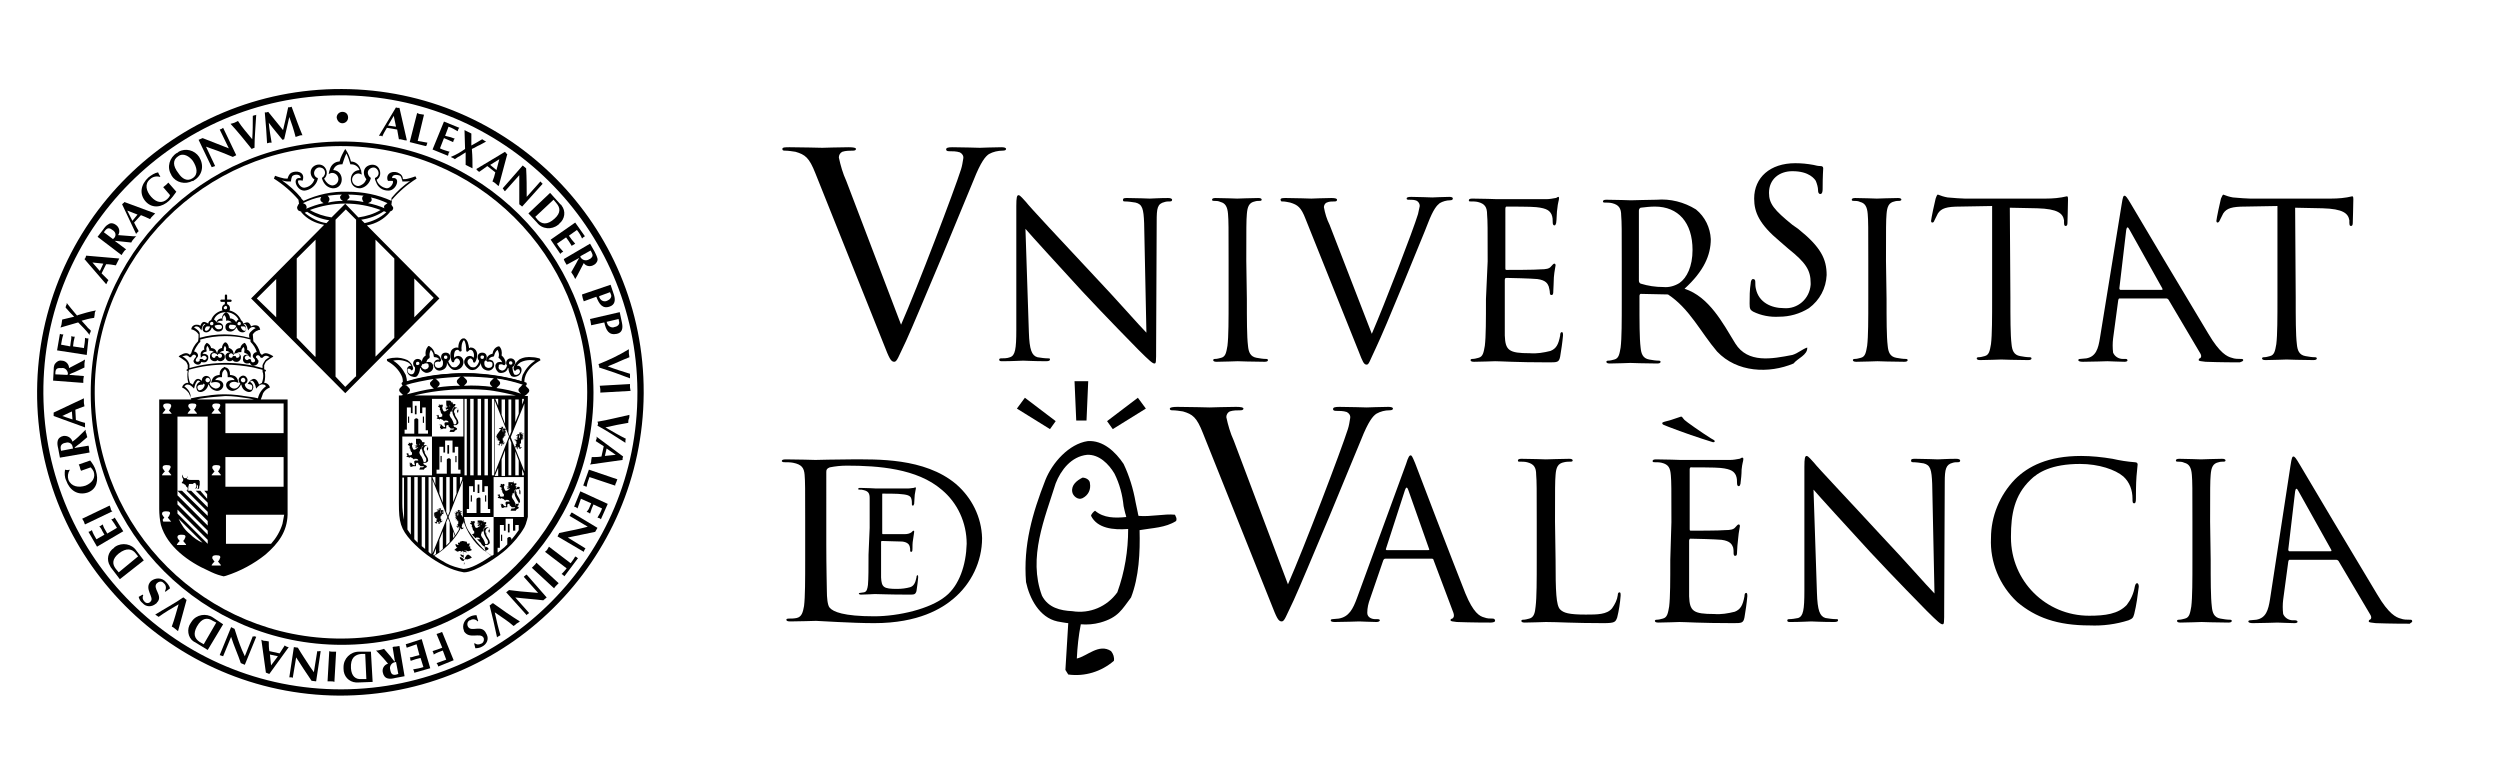 <svg xmlns="http://www.w3.org/2000/svg" xmlns:xlink="http://www.w3.org/1999/xlink" id="Capa_1" x="0px" y="0px" viewBox="0 0 438.1 135" style="enable-background:new 0 0 438.1 135;" xml:space="preserve"><g id="Capa_1-2">	<g>		<g>			<path d="M317,54c-1.6,1-3.4,1.5-5.2,1.5c-1.6,0.1-3.2-0.2-4.6-0.9c-0.5-0.3-0.6-0.5-0.6-1.4c0-1.2,0-2.4,0.2-3.6     c0-0.2,0.1-0.7,0.4-0.7s0.4,0.2,0.4,0.5c0,0.4,0,0.8,0.1,1.2c0.5,2.4,2.7,3.4,4.9,3.4c2.4,0.2,4.5-1.6,4.7-4.1c0-0.1,0-0.2,0-0.3     c0-2.3-0.9-3.6-3.9-6l-1.5-1.3c-3.6-3-4.5-5.1-4.5-7.5c0-3.7,2.8-6.2,7.2-6.2c1.1,0,2.1,0.1,3.2,0.3c0.4,0.1,0.8,0.2,1.2,0.2     c0.3,0,0.5,0.1,0.5,0.4c0,0.2-0.1,1.3-0.1,3.6c0,0.2,0,0.9-0.4,0.9c-0.3,0-0.4-0.3-0.4-0.6c0-0.6-0.2-1.2-0.4-1.7     c-0.2-0.3-1.1-1.7-4.1-1.7c-2.3,0-4.1,1.4-4.1,3.8c0,1.9,0.9,3,4.1,5.6l1,0.7c4,3.2,5,5.3,5,8.1C320,50.5,318.9,52.6,317,54z"></path>			<path d="M179.7,40.1c1.2,1.4,5.5,6.1,9.9,10.9c4,4.3,9.5,9.9,9.9,10.3c2,2,2.5,2.4,2.8,2.4s0.3-0.2,0.3-2.7l0.1-22.2     c0-2.3,0.1-3.1,1.4-3.4c0.3-0.1,0.6-0.1,0.9-0.1c0.3,0,0.4-0.1,0.4-0.3s-0.3-0.3-0.7-0.3c-1.6,0-2.8,0.1-3.2,0.1     s-2.2-0.1-3.9-0.1c-0.5,0-0.8,0-0.8,0.3c0,0.2,0,0.3,0.3,0.3c0.6,0,1.3,0.1,1.9,0.2c1.2,0.3,1.4,1.1,1.5,3.6l0.4,19.2     c-1.2-1.2-5.3-5.9-9.1-9.9c-5.8-6.2-11.5-12.3-12-13c-0.4-0.4-1-1.2-1.3-1.2s-0.4,0.4-0.4,1.9v21.7c0,3.4-0.2,4.5-1.1,4.8     c-0.5,0.2-1.1,0.2-1.6,0.2c-0.2,0-0.3,0.1-0.3,0.2c0,0.3,0.2,0.3,0.6,0.3c1.7,0,3.3-0.1,3.6-0.1s1.9,0.1,4,0.1     c0.5,0,0.7-0.1,0.7-0.3s-0.1-0.2-0.3-0.2c-0.6,0-1.3-0.1-1.9-0.2c-1-0.3-1.4-1.3-1.5-4.4L179.7,40.1z"></path>			<path d="M218.4,45.7c0-5.9,0-7,0.1-8.2c0.1-1.3,0.4-2,1.4-2.2c0.3-0.1,0.6-0.1,0.9-0.1c0.2,0,0.3-0.1,0.3-0.2     c0-0.2-0.2-0.3-0.6-0.3c-1.1,0-3.5,0.1-3.7,0.1s-2.6-0.1-3.8-0.1c-0.4,0-0.6,0.1-0.6,0.3s0.2,0.2,0.3,0.2c0.4,0,0.8,0,1.2,0.2     c0.8,0.2,1.2,0.8,1.3,2.1c0.1,1.2,0.1,2.3,0.1,8.2v6.7c0,3.6,0,6.6-0.2,8.2c-0.2,1.1-0.3,1.9-1.1,2.1c-0.4,0.1-0.7,0.2-1.1,0.2     c-0.2,0-0.3,0.1-0.3,0.2c0,0.2,0.2,0.3,0.6,0.3c1.1,0,3.5-0.1,3.7-0.1s2.6,0.1,4.7,0.1c0.4,0,0.6-0.1,0.6-0.3     c0-0.1-0.1-0.2-0.3-0.2c-0.6,0-1.1-0.1-1.7-0.2c-1.1-0.2-1.4-1-1.5-2.1c-0.2-1.6-0.2-4.6-0.2-8.2L218.4,45.7L218.4,45.7z"></path>			<path d="M233,39.4c-0.5-1-0.8-2-1-3.1c0-0.3,0.2-0.7,0.5-0.8c0.4-0.2,0.9-0.2,1.4-0.2c0.3,0,0.4-0.1,0.4-0.3s-0.3-0.3-1-0.3     c-1.4,0-3.1,0.1-3.5,0.1c-0.5,0-2.6-0.1-4.4-0.1c-0.6,0-1,0-1,0.3c0,0.1,0.1,0.3,0.2,0.3c0,0,0,0,0,0c0,0,0.1,0,0.1,0     c0.5,0,0.9,0.1,1.4,0.2c1.3,0.4,1.9,0.8,2.7,2.9l9.3,23.2c0.7,1.8,0.9,2.3,1.4,2.3c0.4,0,0.5-0.6,1.6-2.9     c0.9-1.9,2.6-5.9,4.9-11.5c1.9-4.7,3.8-9.2,4.2-10.3c1-2.6,1.6-3.2,2.1-3.6c0.5-0.3,1.2-0.5,1.8-0.5c0.3,0,0.5-0.1,0.5-0.3     s-0.2-0.3-0.6-0.3c-1.1,0-2.7,0.1-3,0.1c-0.5,0-2.2-0.1-3.7-0.1c-0.6,0-0.8,0.1-0.8,0.3s0.2,0.2,0.4,0.2c0.5,0,1,0,1.4,0.2     c0.3,0.2,0.5,0.5,0.5,0.9c-0.1,0.5-0.2,0.9-0.3,1.4c-0.8,2.7-5.9,15.9-8.1,21L233,39.4z"></path>			<path d="M260.4,52.4c0,3.6,0,6.6-0.2,8.2c-0.2,1.1-0.3,1.9-1.1,2.1c-0.4,0.1-0.7,0.2-1.1,0.2c-0.2,0-0.3,0.1-0.3,0.2     c0,0.2,0.2,0.3,0.6,0.3c1.1,0,3.5-0.1,3.7-0.1c1.1,0,3.6,0.2,9.4,0.2c1.5,0,1.8,0,2-1c0.2-1.2,0.4-2.5,0.5-3.7     c0-0.3,0-0.6-0.2-0.6s-0.3,0.2-0.3,0.6c-0.3,1.6-0.7,2.3-1.7,2.7c-1.2,0.3-2.4,0.5-3.6,0.4c-3.7,0-4.3-0.5-4.4-3.1V49     c0-0.1,0.1-0.3,0.2-0.3c0,0,0,0,0,0c0,0,0.1,0,0.1,0c0.6,0,4.4,0.1,5.4,0.2c1.5,0.2,1.8,0.8,2,1.3c0.1,0.4,0.2,0.8,0.2,1.2     c0,0.1,0.1,0.3,0.2,0.3c0,0,0,0,0,0c0,0,0.1,0,0.1,0c0.3,0,0.3-0.4,0.3-0.7s0.1-1.7,0.1-2.4c0.1-1.2,0.3-1.9,0.3-2.1     s-0.1-0.3-0.2-0.3c-0.2,0-0.3,0.2-0.6,0.5c-0.3,0.4-0.9,0.5-1.8,0.5c-0.9,0.1-5.5,0.1-6,0.1c-0.2,0-0.2-0.1-0.2-0.4V36.6     c0-0.3,0.1-0.4,0.2-0.4c0.4,0,4.5,0,5.2,0.1c2,0.2,2.4,0.7,2.7,1.3c0.2,0.5,0.2,0.9,0.2,1.4c0,0.3,0.1,0.5,0.3,0.5     s0.2-0.2,0.3-0.4c0.1-0.5,0.1-2.1,0.2-2.5c0.1-1.1,0.3-1.5,0.3-1.8c0-0.2,0-0.3-0.1-0.3c-0.2,0-0.3,0.2-0.5,0.2     c-0.5,0.1-1.1,0.2-1.6,0.2h-8.7c-0.2,0-2.6-0.1-4.3-0.1c-0.4,0-0.6,0.1-0.6,0.3s0.1,0.2,0.3,0.2c0.4,0,0.9,0,1.3,0.1     c1.2,0.3,1.6,0.9,1.6,2.2c0.1,1.2,0.1,2.3,0.1,8.2L260.4,52.4z"></path>			<path d="M330.5,45.7c0-5.9,0-7,0.1-8.2c0.1-1.3,0.4-2,1.4-2.2c0.3-0.1,0.6-0.1,0.9-0.1c0.1,0,0.3-0.1,0.3-0.2     c0-0.2-0.2-0.3-0.6-0.3c-1.1,0-3.5,0.1-3.7,0.1s-2.6-0.1-3.8-0.1c-0.4,0-0.6,0.1-0.6,0.3s0.2,0.2,0.3,0.2c0.4,0,0.8,0,1.2,0.2     c0.8,0.2,1.2,0.8,1.3,2.1c0.1,1.2,0.1,2.3,0.1,8.2v6.7c0,3.6,0,6.6-0.2,8.2c-0.2,1.1-0.3,1.9-1.1,2.1c-0.4,0.1-0.7,0.2-1.1,0.2     c-0.2,0-0.3,0.1-0.3,0.2c0,0.2,0.2,0.3,0.6,0.3c1.1,0,3.5-0.1,3.7-0.1s2.6,0.1,4.7,0.1c0.4,0,0.6-0.1,0.6-0.3     c0-0.1-0.1-0.2-0.3-0.2c-0.6,0-1.1-0.1-1.7-0.2c-1.1-0.2-1.4-1-1.5-2.1c-0.2-1.6-0.2-4.6-0.2-8.2L330.5,45.7L330.5,45.7z"></path>			<path d="M148.3,31.7c-0.6-1.3-1-2.7-1.3-4.1c0-0.4,0.2-0.8,0.6-1c0.6-0.2,1.3-0.2,1.9-0.2c0.3,0,0.5-0.1,0.5-0.3     s-0.4-0.3-1.3-0.3c-1.9,0-4.1,0.1-4.6,0.1c-0.6,0-3.4-0.1-5.7-0.1c-0.8,0-1.3,0-1.3,0.3c0,0.2,0.1,0.3,0.4,0.3     c0.6,0,1.3,0.1,1.9,0.2c1.7,0.5,2.4,1,3.5,3.8l12,30c0.9,2.3,1.2,3,1.8,3c0.5,0,0.7-0.8,2.1-3.7c1.1-2.4,3.3-7.7,6.3-14.8     c2.5-6,4.9-11.9,5.5-13.3c1.3-3.3,2.1-4.2,2.7-4.6c0.7-0.4,1.6-0.6,2.4-0.6c0.4,0,0.6-0.1,0.6-0.3s-0.3-0.3-0.8-0.3     c-1.4,0-3.5,0.1-3.8,0.1c-0.6,0-2.8-0.1-4.8-0.1c-0.8,0-1.1,0.1-1.1,0.4c0,0.2,0.2,0.3,0.5,0.3c0.6,0,1.3,0,1.9,0.2     c0.4,0.2,0.7,0.6,0.6,1.1c-0.1,0.6-0.2,1.3-0.4,1.9c-1.1,3.5-7.6,20.6-10.5,27.2L148.3,31.7z"></path>			<path d="M393.1,63.1c0-0.2-0.2-0.2-0.4-0.2c-0.5,0-1.1,0-1.6-0.2c-0.8-0.2-2.1-0.8-4.1-4.2c-3.5-5.8-12.8-21.4-13.6-22.8     c-0.7-1.2-0.9-1.4-1.1-1.4s-0.3,0.2-0.5,1.5L368,59.2c-0.3,1.9-0.7,3.3-2.4,3.6c-0.3,0-0.8,0.1-1.1,0.1c-0.2,0-0.3,0.1-0.3,0.2     c0,0.2,0.3,0.3,0.8,0.3c1.8,0,3.8-0.1,4.3-0.1c0.4,0,2.1,0.1,3,0.1c0.3,0,0.6-0.1,0.5-0.3c0-0.2-0.2-0.2-0.4-0.2H372     c-0.7,0-1.4-0.4-1.7-1.1c-0.1-0.8-0.1-1.7,0-2.5l0.9-6.7c0-0.1,0.1-0.3,0.2-0.3c0,0,0,0,0,0c0,0,0.1,0,0.1,0h8.1     c0.2,0,0.3,0.1,0.4,0.2l5.5,9.3c0.4,0.6,0.2,0.9,0,1c-0.1,0-0.2,0.1-0.2,0.3s0.5,0.2,1.2,0.3c2.6,0.1,5.4,0.1,6,0.1     C392.8,63.4,393.1,63.3,393.1,63.1z M378.8,50.8h-7.2c-0.1,0-0.2-0.1-0.2-0.3l1.2-10.2c0.1-0.6,0.3-0.6,0.6,0l5.7,10.2     C379,50.7,379,50.8,378.8,50.8z"></path>			<path d="M352.2,36.4l4.8,0.1c3.6,0.1,4.5,0.9,4.7,2.1V39c0,0.5,0.1,0.6,0.3,0.6s0.3-0.2,0.3-0.5c0-0.4,0.1-3,0.1-4.2     c0-0.2,0-0.5-0.2-0.5c-1.2,0.3-2.5,0.4-3.7,0.4h-14.2c-0.5,0-1.9-0.1-3-0.2c-0.6-0.1-1.2-0.3-1.7-0.5c-0.2,0-0.3,0.5-0.4,0.7     c-0.1,0.3-0.8,3.6-0.8,3.9c0,0.2,0.1,0.3,0.2,0.3c0.2,0,0.3-0.1,0.4-0.4c0.2-0.4,0.4-0.8,0.6-1.2c0.6-0.9,1.5-1.2,3.9-1.2     l5.6-0.1v16c0,3.6,0,6.6-0.2,8.2c-0.2,1.1-0.3,1.9-1.1,2.1c-0.4,0.1-0.7,0.2-1.1,0.2c-0.2,0-0.3,0.1-0.3,0.2     c0,0.2,0.2,0.3,0.6,0.3c1.1,0,3.5-0.1,3.7-0.1s2.6,0.1,4.7,0.1c0.4,0,0.6-0.1,0.6-0.3c0-0.1-0.1-0.2-0.3-0.2     c-0.6,0-1.1-0.1-1.7-0.2c-1.1-0.2-1.4-1-1.5-2.1c-0.2-1.6-0.2-4.6-0.2-8.2L352.2,36.4z"></path>			<path d="M402.2,36.4l4.8,0.1c3.6,0.1,4.5,0.9,4.7,2.1V39c0,0.5,0.1,0.6,0.3,0.6s0.3-0.2,0.3-0.5c0-0.4,0.1-3,0.1-4.2     c0-0.2,0-0.5-0.2-0.5c-1.2,0.3-2.5,0.4-3.7,0.4h-14.2c-0.5,0-1.9-0.1-3-0.2c-0.6-0.1-1.2-0.3-1.7-0.5c-0.1,0-0.3,0.5-0.4,0.7     c-0.1,0.3-0.8,3.6-0.8,3.9c0,0.2,0.1,0.3,0.2,0.3s0.3-0.1,0.4-0.4c0.2-0.4,0.4-0.8,0.6-1.2c0.6-0.9,1.5-1.2,3.9-1.2l5.6-0.1v16     c0,3.6,0,6.6-0.2,8.2c-0.2,1.1-0.3,1.9-1.1,2.1c-0.4,0.1-0.7,0.2-1.1,0.2c-0.2,0-0.3,0.1-0.3,0.2c0,0.2,0.2,0.3,0.6,0.3     c1.1,0,3.5-0.1,3.7-0.1s2.6,0.1,4.7,0.1c0.4,0,0.6-0.1,0.6-0.3c0-0.1-0.1-0.2-0.3-0.2c-0.6,0-1.1-0.1-1.7-0.2     c-1.1-0.2-1.4-1-1.5-2.1c-0.2-1.6-0.2-4.6-0.2-8.2L402.2,36.4z"></path>			<path d="M316.7,60.9c-0.9,0.3-1.6,1-2.6,1.3c-3.6,0.7-7.8,1.5-10-2c-2.2-3.6-4.6-8.2-8.9-9.6c3.4-3.1,4.6-5.9,4.6-8.7     c-0.1-2-1-3.9-2.6-5.2c-2.1-1.3-4.5-1.9-6.9-1.7c-1.2,0-4.1,0.1-4.5,0.1c-0.2,0-2.6-0.1-4.3-0.1c-0.4,0-0.6,0.1-0.6,0.3     s0.2,0.2,0.3,0.2c0.4,0,0.9,0,1.3,0.1c1.2,0.3,1.6,0.9,1.6,2.2c0.1,1.2,0.1,2.3,0.1,8.2v6.7c0,3.6,0,6.6-0.2,8.2     c-0.2,1.1-0.3,1.9-1.1,2.1c-0.4,0.1-0.7,0.2-1.1,0.2c-0.2,0-0.3,0.1-0.3,0.2c0,0.2,0.2,0.3,0.6,0.3c1.1,0,3.5-0.1,3.6-0.1     c0.2,0,2.6,0.1,4.7,0.1c0.4,0,0.6-0.1,0.6-0.3c0-0.1-0.1-0.2-0.3-0.2c-0.6,0-1.1-0.1-1.7-0.2c-1.1-0.2-1.4-1-1.5-2.1     c-0.2-1.6-0.2-4.6-0.2-8.2v-0.9c0-0.1,0.1-0.3,0.2-0.3c0,0,0,0,0,0c0,0,0.1,0,0.1,0l4.7,0.1c3.8,2.5,5.7,6.6,8.6,10     c3.5,3.7,9.1,3.9,13.4,2.1C315,62.8,316.8,62.2,316.7,60.9z M294.3,49.6c-0.8,0.5-1.8,0.8-2.8,0.7c-1.4,0-2.7-0.2-4-0.6     c-0.2-0.1-0.3-0.3-0.3-0.5V36.9c0-0.2,0.1-0.4,0.3-0.5c0.8-0.1,1.7-0.2,2.5-0.2c4.1,0,6.6,2.8,6.6,7.6     C296.6,46.7,295.6,48.7,294.3,49.6z"></path>		</g>		<g>			<path d="M167.5,84.8c-5.5-4.6-13.9-4.3-18.4-4.3c-2.8,0-5.7,0.1-6.2,0.1c-0.2,0-3.1-0.1-5.2-0.1c-0.5,0-0.7,0.1-0.7,0.3     c0,0.1,0.2,0.2,0.4,0.2c0.5,0,1.1,0,1.6,0.1c1.5,0.3,1.9,0.9,2,2.1s0.1,2.3,0.1,8.1V98c0,3.6,0,6.6-0.2,8.2     c-0.2,1.1-0.4,1.9-1.3,2.1c-0.5,0.1-0.9,0.1-1.4,0.1c-0.3,0-0.4,0.1-0.4,0.2c0,0.2,0.2,0.3,0.7,0.3c1.4,0,4.3-0.1,4.5-0.1     c0.5,0,6.2,0.4,10.2,0.4c7.8,0,11.9-2.6,13.9-4.3c3.1-2.6,5-6.5,5-10.6C172,90.6,170.3,87.2,167.5,84.8z M165.7,104.5     c-2.7,2.2-8.2,3.5-12.5,3.5c-5.4,0-7.2-0.8-7.8-1.5c-0.4-0.4-0.5-1.9-0.5-2.9c0-0.7-0.1-4.2-0.1-8.2V82.7c0-0.4,0.1-0.6,0.6-0.8     c1-0.2,2-0.3,3-0.3c5.5,0,12.3,0.5,16.6,4.2c2.8,2.3,4.4,5.8,4.4,9.5C169.3,99,168.1,102.6,165.7,104.5z"></path>			<path d="M152.2,97.2c0,2.3,0,4.2-0.1,5.3c-0.1,0.7-0.2,1.2-0.7,1.3c-0.2,0-0.5,0.1-0.7,0.1c-0.1,0-0.1,0-0.2,0.1     c0,0.1,0.1,0.2,0.4,0.2c0.7,0,2.3-0.1,2.4-0.1c0.7,0,2.3,0.1,6,0.1c0.9,0,1.1,0,1.3-0.6c0.1-0.5,0.3-2.2,0.3-2.4s0-0.4-0.1-0.4     s-0.2,0.1-0.2,0.4c-0.2,1-0.5,1.5-1.1,1.7c-0.7,0.2-1.5,0.3-2.3,0.3c-2.4,0-2.7-0.3-2.8-2V95c0-0.1,0-0.2,0.2-0.2     c0.4,0,2.8,0.1,3.5,0.1c0.9,0.1,1.2,0.5,1.3,0.8c0.1,0.3,0.1,0.5,0.1,0.8c0,0.1,0,0.2,0.2,0.2s0.2-0.3,0.2-0.5     c0-0.5,0-1.1,0.1-1.6c0.1-0.8,0.2-1.2,0.2-1.4c0-0.1,0-0.2-0.1-0.2s-0.2,0.1-0.4,0.3c-0.3,0.2-0.7,0.3-1.1,0.3h-3.9     c-0.1,0-0.1-0.1-0.1-0.2v-6.7c0-0.2,0-0.2,0.1-0.2c0.3,0,2.9,0,3.3,0.1c1.3,0.1,1.6,0.4,1.7,0.8c0.1,0.3,0.1,0.6,0.1,0.9     c0,0.2,0,0.3,0.2,0.3c0.1,0,0.1-0.1,0.2-0.3c0-0.3,0.1-1.4,0.1-1.6c0.1-0.7,0.2-1,0.2-1.1s0-0.2-0.1-0.2s-0.2,0.1-0.3,0.1     c-0.2,0-0.6,0.1-1,0.1h-5.6c-0.1,0-1.6-0.1-2.7-0.1c-0.3,0-0.4,0-0.4,0.2c0,0.1,0.1,0.1,0.2,0.1c0.3,0,0.5,0,0.8,0.1     c0.8,0.2,1,0.6,1,1.4v5.2L152.2,97.2L152.2,97.2z"></path>		</g>		<g>			<g>				<path d="M300.2,77.5c0.2,0,0.3-0.1,0.3-0.2s-0.3-0.3-0.7-0.5c-1.6-1-4.3-2.9-4.6-3.2s-0.4-0.6-0.6-0.6c-0.2,0.1-0.4,0.1-0.6,0.2      c-0.8,0.3-1.5,0.5-2.3,0.7c-0.3,0.1-0.4,0.1-0.4,0.3s0.3,0.3,1.1,0.6C295,75.8,297.6,76.7,300.2,77.5z"></path>				<path d="M292.7,98.1c0,3.6,0,6.6-0.2,8.2c-0.2,1.1-0.3,1.9-1.1,2.1c-0.4,0.1-0.7,0.2-1.1,0.2c-0.2,0-0.3,0.1-0.3,0.2      c0,0.2,0.2,0.3,0.6,0.3c1.1,0,3.5-0.1,3.7-0.1c1.1,0,3.6,0.2,9.4,0.2c1.5,0,1.8,0,2-1c0.2-1.2,0.4-2.5,0.5-3.7      c0-0.3,0-0.6-0.2-0.6s-0.3,0.2-0.3,0.6c-0.3,1.6-0.7,2.3-1.7,2.7c-1.2,0.3-2.4,0.5-3.6,0.4c-3.7,0-4.3-0.5-4.4-3.1v-9.8      c0-0.1,0.1-0.3,0.2-0.3c0,0,0,0,0,0c0,0,0.1,0,0.1,0c0.6,0,4.4,0.1,5.4,0.2c1.5,0.2,1.8,0.8,2,1.3c0.1,0.4,0.1,0.8,0.1,1.2      c0,0.1,0.1,0.3,0.2,0.3c0,0,0,0,0,0c0,0,0.1,0,0.1,0c0.3,0,0.3-0.4,0.3-0.7s0.1-1.7,0.2-2.4c0.1-1.2,0.3-1.9,0.3-2.1      s-0.1-0.3-0.2-0.3c-0.2,0-0.3,0.2-0.6,0.5c-0.3,0.4-0.9,0.5-1.8,0.5c-0.9,0.1-5.5,0.1-6,0.1c-0.2,0-0.2-0.1-0.2-0.4V82.3      c0-0.3,0.1-0.4,0.2-0.4c0.4,0,4.5,0,5.2,0.1c2,0.2,2.4,0.7,2.7,1.3c0.2,0.5,0.2,0.9,0.2,1.4c0,0.3,0.1,0.5,0.3,0.5      s0.2-0.2,0.3-0.4c0.1-0.8,0.2-1.7,0.2-2.5c0.1-1.1,0.3-1.5,0.3-1.8c0-0.2,0-0.3-0.2-0.3s-0.3,0.2-0.5,0.2      c-0.5,0.1-1.1,0.2-1.6,0.2h-8.7c-0.2,0-2.6-0.1-4.3-0.1c-0.4,0-0.6,0.1-0.6,0.3s0.2,0.2,0.3,0.2c0.4,0,0.9,0,1.3,0.1      c1.2,0.3,1.5,0.9,1.6,2.2c0.1,1.2,0.1,2.3,0.1,8.2L292.7,98.1z"></path>			</g>			<path d="M216.2,77.2c-0.6-1.3-1-2.7-1.3-4.1c0-0.4,0.2-0.8,0.6-1c0.6-0.2,1.3-0.2,1.9-0.2c0.3,0,0.5-0.1,0.5-0.3     s-0.4-0.3-1.3-0.3c-1.9,0-4.1,0.1-4.6,0.1c-0.6,0-3.4-0.1-5.7-0.1c-0.8,0-1.3,0.1-1.3,0.3s0.1,0.3,0.4,0.3c0.6,0,1.3,0.1,1.9,0.2     c1.7,0.5,2.4,1,3.5,3.8l12,30c0.9,2.3,1.2,3,1.8,3c0.5,0,0.7-0.8,2.1-3.7c1.1-2.4,3.3-7.7,6.3-14.8c2.5-6,4.9-11.9,5.5-13.3     c1.3-3.3,2.1-4.2,2.7-4.6c0.7-0.4,1.5-0.6,2.3-0.6c0.4,0,0.6-0.1,0.6-0.3s-0.3-0.3-0.8-0.3c-1.4,0-3.5,0.1-3.8,0.1     c-0.6,0-2.8-0.1-4.8-0.1c-0.8,0-1.1,0.1-1.1,0.4c0,0.2,0.2,0.3,0.5,0.3c0.6,0,1.3,0,1.9,0.2c0.4,0.2,0.7,0.6,0.6,1.1     c-0.1,0.6-0.2,1.3-0.4,1.9c-1.1,3.5-7.6,20.6-10.5,27.2L216.2,77.2z"></path>			<path d="M422.7,108.8c0-0.2-0.2-0.2-0.4-0.2c-0.5,0-1.1,0-1.6-0.2c-0.8-0.2-2.1-0.8-4.1-4.2c-3.5-5.8-12.8-21.4-13.6-22.8     c-0.7-1.2-0.9-1.4-1.1-1.4s-0.3,0.2-0.5,1.5l-3.6,23.5c-0.3,1.9-0.7,3.3-2.4,3.6c-0.3,0-0.8,0.1-1.1,0.1c-0.2,0-0.3,0.1-0.3,0.2     c0,0.2,0.3,0.3,0.8,0.3c1.8,0,3.8-0.1,4.3-0.1c0.4,0,2.1,0.1,3,0.1c0.3,0,0.6-0.1,0.5-0.3c0-0.1-0.2-0.2-0.4-0.2h-0.4     c-0.7,0-1.4-0.4-1.7-1.1c-0.1-0.8-0.1-1.7,0-2.5l0.9-6.7c0-0.1,0.1-0.3,0.2-0.3c0,0,0,0,0,0c0,0,0.1,0,0.1,0h8.1     c0.2,0,0.3,0.1,0.4,0.2l5.5,9.3c0.4,0.6,0.2,0.9,0,1c-0.1,0-0.2,0.1-0.2,0.3s0.5,0.2,1.2,0.3c2.6,0.1,5.4,0.1,6,0.1     C422.4,109.1,422.8,109.1,422.7,108.8z M408.4,96.6h-7.2c-0.1,0-0.2-0.1-0.2-0.3l1.2-10.2c0.1-0.6,0.3-0.6,0.6,0l5.7,10.2     C408.6,96.5,408.6,96.6,408.4,96.6z"></path>			<path d="M261.6,108.4c-0.5,0-1,0-1.5-0.2c-0.8-0.2-1.9-0.8-3.3-4.2c-2.3-5.8-8.3-21.4-8.8-22.8c-0.5-1.2-0.6-1.4-0.8-1.4     s-0.4,0.2-0.8,1.5l-8.6,23.5c-0.7,1.9-1.4,3.3-3.2,3.6c-0.3,0-0.8,0.1-1.1,0.1c-0.2,0-0.3,0.1-0.3,0.2c0,0.2,0.2,0.3,0.7,0.3     c1.8,0,3.9-0.1,4.3-0.1s2,0.1,3,0.1c0.3,0,0.6-0.1,0.6-0.3c0-0.1-0.1-0.2-0.4-0.2H241c-0.6,0-1.4-0.3-1.4-1.1     c0-0.9,0.2-1.7,0.5-2.5l2.3-6.7c0.1-0.2,0.2-0.3,0.4-0.3h8.1c0.2,0,0.3,0.1,0.3,0.2l3.5,9.3c0.2,0.6,0,0.9-0.2,1     c-0.1,0-0.3,0.1-0.3,0.2c0,0,0,0,0,0c0,0,0,0.1,0,0.1c0,0.2,0.4,0.2,1.1,0.3c2.6,0.1,5.4,0.1,5.9,0.1c0.4,0,0.8-0.1,0.8-0.3     C262,108.6,261.9,108.4,261.6,108.4C261.6,108.4,261.6,108.4,261.6,108.4z M250.3,96.4H243c-0.1,0-0.2-0.1-0.1-0.3l3.3-10.2     c0.2-0.6,0.4-0.6,0.6,0l3.6,10.2C250.5,96.3,250.5,96.4,250.3,96.4z"></path>			<path d="M272.5,91.4c0-5.9,0-7,0.1-8.2c0.1-1.3,0.4-2,1.5-2.2c0.4-0.1,0.8-0.1,1.2-0.1c0.2,0,0.3-0.1,0.3-0.2     c0-0.2-0.2-0.3-0.6-0.3c-1.1,0-3.9,0.1-4.1,0.1s-2.6-0.1-4.3-0.1c-0.4,0-0.6,0.1-0.6,0.3c0,0.2,0.1,0.2,0.3,0.2     c0.4,0,0.9,0,1.3,0.1c1.2,0.3,1.6,0.9,1.6,2.2c0.1,1.2,0.1,2.3,0.1,8.2v6.7c0,3.6,0,6.6-0.2,8.2c-0.1,1.1-0.3,1.9-1.1,2.1     c-0.4,0.1-0.7,0.2-1.1,0.2c-0.2,0-0.3,0.1-0.3,0.2c0,0.2,0.2,0.3,0.6,0.3c1.1,0,3.4-0.1,3.7-0.1c2.2,0,4.7,0.2,10.1,0.2     c2,0,2.1-0.2,2.4-1c0.3-1.2,0.5-2.5,0.6-3.8c0-0.4,0-0.6-0.2-0.6s-0.3,0.2-0.3,0.5c-0.1,0.8-0.5,1.6-1,2.3     c-0.9,1.1-2.6,1.1-4.6,1.1c-3,0-3.9-0.3-4.5-0.9c-0.7-0.7-0.8-3.1-0.8-8.7L272.5,91.4z"></path>			<path d="M317.8,85.8c1.2,1.4,5.5,6.1,9.9,10.9c4,4.3,9.5,9.9,9.9,10.3c2,2,2.5,2.4,2.8,2.4s0.3-0.2,0.3-2.7l0.1-22.2     c0-2.3,0.2-3.1,1.4-3.4c0.3-0.1,0.6-0.1,0.9-0.1c0.3,0,0.4-0.1,0.4-0.3s-0.3-0.3-0.7-0.3c-1.6,0-2.8,0.1-3.2,0.1     s-2.2-0.1-3.9-0.1c-0.5,0-0.8,0-0.8,0.3c0,0.1,0,0.3,0.3,0.3c0.6,0,1.3,0.1,1.9,0.2c1.2,0.3,1.4,1.1,1.5,3.6L339,104     c-1.2-1.2-5.3-5.9-9.1-9.9c-5.8-6.3-11.5-12.3-12-13c-0.4-0.4-1-1.2-1.3-1.2s-0.4,0.4-0.4,1.9v21.7c0,3.4-0.2,4.5-1.1,4.8     c-0.5,0.1-1.1,0.2-1.6,0.2c-0.2,0-0.3,0.1-0.3,0.2c0,0.3,0.2,0.3,0.6,0.3c1.7,0,3.3-0.1,3.6-0.1s1.9,0.1,4,0.1     c0.5,0,0.7-0.1,0.7-0.3s-0.1-0.2-0.3-0.2c-0.6,0-1.3-0.1-1.9-0.2c-1-0.3-1.4-1.3-1.5-4.4L317.8,85.8z"></path>			<path d="M366.2,109.6c2.3,0.1,4.6-0.2,6.8-0.9c0.7-0.3,0.8-0.4,1-1.1c0.4-1.6,0.6-3.2,0.8-4.8c0-0.3-0.1-0.6-0.3-0.6     s-0.3,0.2-0.4,0.6c-0.2,1.2-0.7,2.3-1.4,3.2c-1.5,1.6-3.8,1.9-6.6,1.9c-7.6,0-13.7-6.1-13.7-13.7c0-0.1,0-0.1,0-0.2     c0-3.9,0.6-7.2,3.4-9.9c1.3-1.3,3.7-2.8,8.7-2.8c3.3,0,6.2,1,7.6,2.2c1.1,1,1.6,2.4,1.6,3.9c0,0.5,0,0.8,0.3,0.8     c0.2,0,0.3-0.2,0.3-0.8s0-2.7,0.1-3.9c0.1-1.4,0.2-1.8,0.2-2.1c0-0.2-0.1-0.4-0.5-0.4c-1.3-0.1-2.6-0.3-3.9-0.6     c-1.8-0.3-3.7-0.5-5.5-0.5c-5.8,0-9.3,1.8-11.6,4.1c-2.7,2.8-4.2,6.5-4.2,10.3c-0.2,4.2,1.5,8.3,4.6,11.2     C356.7,108.2,360.5,109.6,366.2,109.6z"></path>			<path d="M387.3,91.4c0-5.9,0-7,0.1-8.2c0.1-1.3,0.4-2,1.4-2.2c0.3-0.1,0.6-0.1,0.9-0.1c0.2,0,0.3-0.1,0.3-0.2     c0-0.2-0.2-0.3-0.6-0.3c-1.1,0-3.5,0.1-3.7,0.1s-2.6-0.1-3.8-0.1c-0.4,0-0.6,0.1-0.6,0.3c0,0.2,0.2,0.2,0.3,0.2     c0.4,0,0.8,0,1.2,0.2c0.8,0.2,1.2,0.8,1.3,2.1c0.1,1.2,0.1,2.3,0.1,8.2v6.7c0,3.6,0,6.6-0.2,8.2c-0.2,1.1-0.3,1.9-1.1,2.1     c-0.4,0.1-0.7,0.2-1.1,0.2c-0.2,0-0.3,0.1-0.3,0.2c0,0.2,0.2,0.3,0.6,0.3c1.1,0,3.5-0.1,3.7-0.1s2.6,0.1,4.7,0.1     c0.4,0,0.6-0.1,0.6-0.3c0-0.1-0.1-0.2-0.3-0.2c-0.6,0-1.1-0.1-1.7-0.2c-1.1-0.2-1.4-1-1.5-2.1c-0.2-1.6-0.2-4.6-0.2-8.2     L387.3,91.4L387.3,91.4z"></path>		</g>		<g>			<g>				<path d="M205.9,90.2c-1.8-0.2-4.3,0.4-6.4,0.2c0-0.2-0.1-0.3-0.1-0.5L199,88c-0.4-2.3-1.1-4.6-2.1-6.7c-1.4-2.1-3.6-4.2-6.3-4      c-3.3,0.5-6.2,3.8-7.4,6.8c-2.3,5.9-3.9,11.4-3.4,17.9c0.6,2.8,2.3,6.2,5.5,6.9c0,0,1.6,0.3,1.9,0.3l-0.5,8.2l0.5,0.8      c2.9,0.4,5.8-0.5,8-2.4c0.1-0.6-0.1-1.2-0.5-1.7c-2.1-1.4-4.2,0.9-6,1.3c0.1-2,0.3-4,0.7-6c1.1,0.1,2.3,0,3.4-0.3      c3.2-0.9,3.8-2.3,5.4-4.4c1.4-3.6,1.6-7.9,1.5-11.8c2.3-0.4,4.5-0.4,6.4-1.6C206.3,90.8,206,90.5,205.9,90.2z M195.8,103.8      c-1.8,2.5-4.8,3.8-7.9,3.3c-2.1-0.1-4.2-0.6-5.3-2.7c-2.5-6.7,0.5-13.6,2.4-19.7c0.9-2.3,2.7-4.7,5.5-5c2.1-0.1,3.8,1.6,4.8,3.3      c0.9,1.8,1.4,3.7,1.6,5.7c0,0,0.3,1.4,0.4,1.6c0,0.1,0,0.2,0.1,0.3c-2,0.2-4,0.2-5.5-1.1c-0.2,0.1-0.7,0.6-0.7,0.9      c1.1,2.2,3.9,2.5,6.5,2.3C197.7,96.5,197.1,100.2,195.8,103.8L195.8,103.8z"></path>				<path d="M191,84.7c0.2,1.1-0.3,2.1-1.3,2.6c-0.8,0.4-1.7-0.4-1.8-1.1c-0.2-1.2,0.8-2,1.8-2.5C190.3,83.7,191,84.1,191,84.7z"></path>			</g>			<g>				<g>					<polygon points="199.4,69.7 194,73.8 195,75.2 200.8,71.6      "></polygon>					<polygon points="179.6,69.7 178.2,71.6 184,75.2 185,73.8      "></polygon>				</g>				<polygon points="188.6,73.7 188.3,66.8 190.7,66.8 190.4,73.7     "></polygon>			</g>		</g>	</g></g><g>	<rect x="87.8" y="93.7" width="0.2" height="1.1"></rect>	<rect x="89" y="91.8" width="0.3" height="1.5"></rect>	<path d="M60,21.6c0.5,0,1-0.4,1-1s-0.4-1-1-1c-0.5,0-1,0.4-1,1l0,0C59.1,21.2,59.5,21.6,60,21.6"></path>	<path d="M47.2,25c0.1,0,0.2,0,0.4,0c-0.2-1.2-0.4-2.3-0.5-3.5c0.8,1.1,1.7,2.1,2.4,3c0.1,0,0.2-0.1,0.3-0.1   c0.3-1.3,0.6-2.6,0.9-3.9c0.4,1.1,0.8,2.3,1.1,3.5c0.2-0.1,0.4-0.1,0.6-0.2s0.4-0.1,0.6-0.1c-0.6-1.4-1.2-3.1-1.9-5   c-0.1,0-0.2,0.1-0.3,0.1c-0.1,0-0.2,0-0.3,0c-0.3,1.4-0.6,2.8-0.9,4c-0.9-1.1-1.7-2.1-2.6-3.2c-0.1,0-0.2,0.1-0.3,0.1   c-0.1,0-0.2,0-0.3,0c0.2,2,0.3,3.8,0.4,5.4C47,25.1,47.1,25,47.2,25"></path>	<path d="M44.3,26c0.1,0,0.2-0.1,0.3-0.1c0-1.9,0.2-3.8,0.3-5.8c-0.1,0.1-0.2,0.1-0.3,0.1c-0.1,0-0.2,0.1-0.3,0.1   c0,1.4,0,2.7-0.1,4.1c-0.9-1.1-1.8-2.1-2.5-3.2c-0.2,0.1-0.4,0.2-0.6,0.3s-0.4,0.1-0.7,0.2c1.3,1.4,2.5,2.9,3.7,4.4   C44.1,26.1,44.2,26.1,44.3,26"></path>	<path d="M37.4,29.2c0.1,0,0.2-0.1,0.3-0.1l-1.6-3.4l1.1,0.4c1.2,0.4,2.4,0.9,3.6,1.4l0.6-0.3l-2.3-4.8c-0.1,0.1-0.2,0.1-0.3,0.2   c-0.1,0-0.2,0.1-0.3,0.1l1.6,3.3c-1.5-0.6-3.1-1.2-4.6-1.8l-0.7,0.3l2.3,4.8C37.2,29.3,37.3,29.2,37.4,29.2"></path>	<path d="M29.6,35.2c0.5-0.5,0.9-1,1.3-1.6l-1.4-1.6c-0.1,0.1-0.3,0.3-0.4,0.4s-0.3,0.2-0.5,0.4l1.2,1.4c-0.1,0.3-0.3,0.5-0.5,0.7   c-0.9,0.8-1.9,0.6-2.8-0.4c-0.9-1-1.2-2.3-0.2-3.1c0.4-0.4,1.1-0.6,1.7-0.4l0.1-0.1c-0.2-0.2-0.3-0.5-0.4-0.7   c-0.6,0.1-1.2,0.5-1.7,0.9c-1.3,1.2-1.7,2.9-0.4,4.3C26.8,36.6,28.4,36.3,29.6,35.2"></path>	<path d="M15.7,58.7c0-0.1,0-0.3,0.1-0.4s0.1-0.2,0.1-0.4c-0.2-0.2-0.5-0.4-0.7-0.7l-0.9-1c0.7-0.2,1.4-0.4,2.2-0.5   c0-0.2,0.1-0.4,0.1-0.7s0.1-0.4,0.2-0.6c-1.1,0.2-2.1,0.5-3.1,0.8l-0.2,0.1c-0.3-0.4-0.7-0.8-1-1.2l-0.8-1c0,0.1,0,0.3-0.1,0.4   c0,0.1-0.1,0.2-0.1,0.4c0.5,0.6,1,1.1,1.5,1.6c-0.7,0.2-1.4,0.3-2.1,0.5c0,0.2-0.1,0.5-0.1,0.7s-0.1,0.4-0.2,0.7l3.1-0.9   C14.4,57.2,15.1,57.9,15.7,58.7"></path>	<path d="M15.5,59.3c-0.1,0-0.2,0-0.3,0c-0.1,0-0.2-0.1-0.3-0.1c0,0.6-0.1,1.2-0.2,1.8l-1.9-0.3l0.1-0.8c0.1-0.3,0.1-0.6,0.2-0.9   c-0.1,0-0.2,0-0.3,0c-0.1,0-0.2-0.1-0.3-0.1c0,0.3,0,0.6-0.1,1l-0.1,0.8l-1.6-0.3c0.1-0.6,0.2-1.2,0.4-1.8c-0.1,0-0.2,0-0.3,0   c-0.1,0-0.2-0.1-0.3-0.1l-0.5,2.9l5.2,0.8L15.5,59.3z"></path>	<path d="M16.8,82.5c-0.2-0.7-0.6-1.3-1-1.8l-2,0.7c0.1,0.2,0.2,0.4,0.2,0.5s0.1,0.4,0.2,0.6l1.7-0.6c0.2,0.2,0.4,0.5,0.5,0.7   c0.4,1.1-0.2,2-1.4,2.5c-1.2,0.4-2.5,0.2-3-1c-0.2-0.6-0.1-1.2,0.2-1.7l0-0.1c-0.3,0.1-0.5,0.1-0.8,0c-0.1,0.6-0.1,1.3,0.2,1.9   c0.6,1.7,2,2.7,3.8,2.1C17,85.7,17.3,84.1,16.8,82.5"></path>	<path d="M19.4,89.1c-0.1-0.2-0.1-0.4-0.2-0.5l-4.8,2.3c0.1,0.2,0.2,0.3,0.3,0.5s0.1,0.4,0.2,0.5l4.8-2.3   C19.5,89.5,19.4,89.3,19.4,89.1"></path>	<path d="M20.1,90.7c-0.2,0.2-0.4,0.3-0.6,0.3c0.4,0.5,0.7,1,1,1.5l-1.7,1l-0.4-0.7c-0.2-0.3-0.3-0.6-0.4-0.9   c-0.1,0.1-0.2,0.1-0.3,0.2c-0.1,0.1-0.2,0.1-0.3,0.1c0.2,0.3,0.4,0.5,0.5,0.8l0.4,0.7l-1.4,0.8c-0.3-0.5-0.6-1-0.8-1.6   c-0.1,0.1-0.2,0.1-0.3,0.2c-0.1,0-0.2,0.1-0.3,0.1l1.5,2.6l4.6-2.7L20.1,90.7z"></path>	<path d="M27.5,102.2c0.3-0.3,0.8-0.4,1.1-0.1c0,0,0,0,0,0c0,0,0,0,0.1,0.1c0.4,0.3,0.5,0.9,0.2,1.4l0.1,0.1   c0.3-0.2,0.5-0.4,0.8-0.6c-0.1-0.4-0.4-0.8-0.7-1.1c-0.7-0.8-1.8-0.8-2.6-0.2c0,0,0,0,0,0c0,0-0.1,0.1-0.1,0.1   c-1.2,1.3,0.7,2.8,0,3.5c-0.2,0.3-0.7,0.4-1,0.1c0,0-0.1-0.1-0.1-0.1c-0.3-0.3-0.4-0.7-0.2-1.1l-0.1-0.1c-0.2,0.1-0.5,0.3-0.7,0.4   c0.1,0.4,0.3,0.8,0.7,1.1c0.6,0.7,1.6,0.7,2.3,0.1c0,0,0,0,0,0c0.1,0,0.1-0.1,0.2-0.2C28.7,104.4,26.6,103.1,27.5,102.2"></path>	<path d="M32.1,104.7c-1.6,1.1-3.3,2-4.9,3c0.1,0.1,0.2,0.1,0.3,0.2c0.1,0.1,0.2,0.1,0.3,0.2c1.1-0.8,2.3-1.5,3.5-2.2   c-0.4,1.3-0.7,2.6-1.2,3.9c0.2,0.1,0.4,0.2,0.6,0.4s0.4,0.3,0.5,0.4c0.5-1.8,1-3.7,1.5-5.5c-0.1,0-0.2-0.1-0.3-0.2   C32.3,104.8,32.2,104.7,32.1,104.7"></path>	<path d="M44.3,111.5l-1.4,3.5l-0.5-1.1c-0.5-1.2-0.9-2.4-1.3-3.7l-0.6-0.3l-2,4.9c0.1,0,0.2,0.1,0.3,0.1c0.1,0,0.2,0.1,0.3,0.1   l1.4-3.4c0.5,1.6,1.2,3.1,1.7,4.6l0.7,0.3l2-4.9c-0.1,0-0.2-0.1-0.3-0.1S44.4,111.6,44.3,111.5"></path>	<path d="M55.6,114.1l-0.6,3.7l-0.7-1c-0.7-1.1-1.4-2.1-2.1-3.3l-0.7-0.1l-0.8,5.3c0.1,0,0.2,0,0.3,0c0.1,0,0.2,0,0.3,0.1l0.6-3.6   c0.9,1.4,1.8,2.8,2.7,4.1l0.8,0.1l0.8-5.3c-0.1,0-0.2,0-0.3,0C55.8,114.2,55.7,114.1,55.6,114.1"></path>	<path d="M58.3,114.2c-0.2,0-0.4,0-0.6-0.1l-0.3,5.3c0.2,0,0.4,0,0.6,0s0.4,0,0.6,0.1l0.3-5.3C58.7,114.2,58.5,114.2,58.3,114.2"></path>	<path d="M71.1,112.9c0,0.1,0.1,0.2,0.1,0.3c0,0.1,0,0.2,0.1,0.3c0.6-0.2,1.1-0.4,1.7-0.6l0.5,1.9l-0.8,0.2   c-0.3,0.1-0.6,0.2-0.9,0.2c0.1,0.1,0.1,0.2,0.1,0.3c0,0.1,0,0.2,0.1,0.3c0.3-0.1,0.6-0.2,0.9-0.3l0.8-0.2l0.5,1.6   c-0.6,0.2-1.2,0.3-1.8,0.4c0.1,0.2,0.2,0.4,0.2,0.6l2.8-0.8l-1.5-5.1L71.1,112.9z"></path>	<path d="M77.1,110.9c-0.2,0.1-0.4,0.1-0.6,0.2l1,2.4l-0.8,0.3c-0.3,0.1-0.6,0.2-0.9,0.3c0.1,0.2,0.2,0.4,0.2,0.6   c0.3-0.2,0.6-0.3,0.8-0.4l0.8-0.3l0.6,1.6c-0.6,0.2-1.1,0.4-1.7,0.6c0.1,0.1,0.1,0.2,0.2,0.3c0,0.1,0.1,0.2,0.1,0.3l2.7-1.1l-2-4.9   C77.5,110.7,77.3,110.8,77.1,110.9"></path>	<path d="M82,109.8c-0.2-0.4-0.1-0.9,0.3-1.1c0,0,0,0,0.1,0c0.4-0.3,1-0.2,1.3,0.2l0.1-0.1c-0.1-0.3-0.2-0.6-0.3-1   c-0.4,0-0.9,0.1-1.2,0.3c-0.9,0.4-1.4,1.5-1,2.4c0,0,0,0.1,0,0.1c0.9,1.5,2.8,0.2,3.4,1.1c0.2,0.3,0.1,0.8-0.2,1c0,0,0,0,0,0   c0,0-0.1,0.1-0.2,0.1c-0.4,0.2-0.8,0.2-1.1-0.1l-0.1,0.1c0.1,0.3,0.1,0.5,0.2,0.8c0.4,0,0.9-0.1,1.2-0.3c0.8-0.4,1.2-1.3,0.8-2.1   c0,0,0,0,0,0c0-0.1-0.1-0.1-0.1-0.2C84.4,109.3,82.6,110.9,82,109.8"></path>	<path d="M86.1,105.9c-0.1,0.1-0.2,0.1-0.3,0.2c0.5,1.9,0.9,3.7,1.3,5.6c0.1-0.1,0.2-0.2,0.3-0.2c0.1-0.1,0.2-0.1,0.3-0.2   c-0.4-1.3-0.7-2.6-1-4c1.1,0.8,2.3,1.5,3.3,2.4c0.2-0.1,0.4-0.3,0.5-0.4s0.4-0.2,0.6-0.4c-1.6-1-3.2-2.1-4.7-3.2   C86.2,105.8,86.1,105.8,86.1,105.9"></path>	<path d="M92,100.9c-0.1,0.1-0.2,0.1-0.2,0.2l2.5,2.8l-1.2-0.1c-1.3-0.1-2.5-0.2-3.9-0.4l-0.5,0.4l3.6,4c0.1-0.1,0.1-0.2,0.2-0.2   c0.1-0.1,0.2-0.1,0.2-0.2l-2.4-2.7c1.6,0.2,3.3,0.3,4.9,0.5l0.6-0.5l-3.5-4C92.2,100.7,92.1,100.8,92,100.9"></path>	<path d="M93.6,99.1c-0.1,0.1-0.3,0.3-0.4,0.4l3.9,3.6c0.1-0.2,0.2-0.3,0.4-0.5s0.3-0.3,0.4-0.4L94,98.6   C93.9,98.8,93.8,98.9,93.6,99.1"></path>	<path d="M100.8,97.5c-0.2,0.4-0.5,0.8-0.8,1.2l-3.8-2.9c-0.1,0.2-0.2,0.3-0.3,0.5s-0.3,0.3-0.4,0.4l3.8,2.9c-0.3,0.4-0.6,0.7-0.9,1   c0.1,0,0.2,0.1,0.3,0.2c0.1,0.1,0.2,0.1,0.2,0.2l2.4-3.2c-0.1,0-0.2-0.1-0.3-0.2C100.9,97.6,100.9,97.6,100.8,97.5"></path>	<path d="M100,90.1c-0.1,0.1-0.1,0.2-0.2,0.3l3.2,1.9l-1.2,0.3c-1.2,0.3-2.5,0.5-3.8,0.8l-0.3,0.6l4.6,2.7c0-0.1,0.1-0.2,0.1-0.3   c0.1-0.1,0.1-0.2,0.2-0.3l-3.1-1.9c1.6-0.3,3.2-0.7,4.8-1l0.4-0.7l-4.5-2.7C100.1,89.9,100,90,100,90.1"></path>	<path d="M100.6,88.8c0.2,0,0.4,0.1,0.6,0.3c0.2-0.6,0.4-1.1,0.6-1.7l1.8,0.8l-0.3,0.7c-0.1,0.3-0.3,0.6-0.5,0.8   c0.1,0,0.2,0.1,0.3,0.1c0.1,0.1,0.2,0.1,0.3,0.2c0.1-0.3,0.2-0.6,0.3-0.9l0.3-0.7l1.5,0.7c-0.2,0.6-0.5,1.1-0.8,1.6   c0.1,0,0.2,0.1,0.3,0.1c0.1,0,0.2,0.1,0.3,0.2l1.2-2.7l-4.8-2.2L100.6,88.8z"></path>	<path d="M102.2,85.1c0.1,0,0.2,0,0.3,0.1c0.1,0,0.2,0.1,0.3,0.1c0.1-0.6,0.3-1.2,0.5-1.7l4.5,1.5c0-0.2,0.1-0.4,0.2-0.6   s0.1-0.4,0.2-0.5l-5-1.7L102.2,85.1z"></path>	<path d="M104.8,74.3c0,0.1-0.1,0.2-0.1,0.3c1.7,0.9,3.3,2,4.9,3c0-0.1,0-0.2,0-0.4c0-0.1,0-0.2,0.1-0.3c-1.2-0.6-2.4-1.3-3.6-2   c1.3-0.3,2.7-0.6,4-0.8c0-0.2,0-0.5,0.1-0.7s0.1-0.4,0.1-0.7c-1.9,0.4-3.7,0.9-5.6,1.2C104.8,74.1,104.8,74.2,104.8,74.3"></path>	<path d="M105.1,67.6c0,0.2,0.1,0.4,0.1,0.6s0,0.4,0,0.6l5.3-0.3c0-0.2-0.1-0.4-0.1-0.6s0-0.4,0-0.6L105.1,67.6z"></path>	<path d="M104.9,63.8c0,0.1,0,0.2,0.1,0.3c0,0.1,0,0.2,0,0.3c1.9,0.6,3.6,1.2,5.4,1.9c0-0.1,0-0.2,0-0.4c0-0.1,0-0.2,0-0.4   c-1.3-0.4-2.6-0.8-3.9-1.3c1.3-0.5,2.5-1.1,3.8-1.6c0-0.2-0.1-0.5-0.1-0.7s0-0.5,0-0.7C108.4,62.3,106.7,63.1,104.9,63.8"></path>	<path d="M98.2,44.5c0.1-0.2,0.3-0.3,0.5-0.4c-0.4-0.4-0.8-0.9-1.1-1.4l1.6-1.1l0.5,0.7c0.2,0.3,0.3,0.5,0.5,0.8   c0.1-0.1,0.2-0.2,0.3-0.2c0.1-0.1,0.2-0.1,0.3-0.2c-0.2-0.2-0.4-0.5-0.6-0.7l-0.5-0.7l1.4-1c0.4,0.5,0.7,1,0.9,1.5   c0.1-0.1,0.2-0.2,0.2-0.2c0.1-0.1,0.2-0.1,0.3-0.2l-1.7-2.4l-4.3,3L98.2,44.5z"></path>	<path d="M88.3,33.3c0.1,0.1,0.1,0.2,0.2,0.2l2.5-2.8l0,1.2c0,1.3,0,2.6,0,3.9l0.5,0.4l3.6-4c-0.1-0.1-0.2-0.1-0.2-0.2   c-0.1-0.1-0.1-0.1-0.2-0.2l-2.4,2.7c0-1.7,0-3.3-0.1-5l-0.6-0.5l-3.5,4C88.2,33.2,88.3,33.2,88.3,33.3"></path>	<path d="M79,27.5c0.1,0.1,0.2,0.1,0.4,0.2s0.2,0.1,0.3,0.2c0.2-0.1,0.5-0.4,0.8-0.5l1.1-0.7c0,0.7,0,1.5,0,2.2   c0.2,0.1,0.4,0.2,0.6,0.3s0.4,0.2,0.6,0.3c0-1.1,0-2.1-0.1-3.2l0-0.2c0.5-0.2,0.9-0.5,1.4-0.7l1.1-0.6c-0.1,0-0.2-0.1-0.4-0.2   c-0.1-0.1-0.2-0.1-0.3-0.2c-0.7,0.4-1.3,0.8-1.9,1.1c0-0.7,0-1.4,0-2.1c-0.2-0.1-0.4-0.2-0.6-0.3s-0.4-0.2-0.6-0.3l0.1,3.3   C80.8,26.6,80,27.1,79,27.5"></path>	<path d="M78.6,26.9c0-0.1,0.1-0.2,0.2-0.3c-0.6-0.2-1.1-0.3-1.7-0.6l0.7-1.8l0.7,0.3c0.3,0.1,0.6,0.3,0.9,0.4   c0-0.1,0.1-0.2,0.1-0.3c0-0.1,0.1-0.2,0.2-0.3c-0.3-0.1-0.6-0.2-0.9-0.3L78,23.8l0.6-1.6c0.6,0.2,1.1,0.5,1.6,0.8   c0-0.1,0.1-0.2,0.1-0.3c0-0.1,0.1-0.2,0.2-0.3l-2.7-1.1l-2,4.9l2.7,1.1C78.5,27.2,78.6,27.1,78.6,26.9"></path>	<path d="M74.8,25.3c0-0.1,0.1-0.2,0.1-0.3c-0.6-0.1-1.2-0.2-1.7-0.3l1.1-4.6c-0.2,0-0.4-0.1-0.6-0.1s-0.4-0.1-0.6-0.2l-1.3,5.1   l2.8,0.7C74.8,25.5,74.8,25.4,74.8,25.3"></path>	<path d="M59.9,120.8C31.2,120.9,7.8,97.7,7.6,69s23.1-52.1,51.8-52.3c28.7-0.1,52.1,23.1,52.3,51.8c0,0,0,0,0,0c0,0.1,0,0.1,0,0.2   C111.8,97.4,88.6,120.7,59.9,120.8 M59.9,15.6C30.5,15.5,6.7,39.2,6.5,68.5s23.6,53.2,52.9,53.4c29.4,0.1,53.2-23.6,53.4-52.9   c0-0.1,0-0.1,0-0.2C112.9,39.5,89.2,15.7,59.9,15.6L59.9,15.6"></path>	<path d="M69,20.3l0.4,1.9L68,22L69,20.3z M67,23.9c0.2-0.5,0.5-1,0.8-1.5l1.8,0.3c0.1,0.5,0.2,1.1,0.3,1.7c0.2,0,0.4,0,0.7,0.1   s0.4,0.1,0.7,0.1l-1.3-5.7c-0.1,0-0.2,0-0.3,0c-0.1,0-0.2,0-0.3-0.1l-3,5c0.1,0,0.2,0,0.4,0S66.8,23.9,67,23.9"></path>	<path d="M87.5,27.9l-0.5,1.9l-1.1-0.9L87.5,27.9z M83.7,29.9c0.1,0.1,0.2,0.2,0.3,0.2c0.4-0.3,0.9-0.6,1.4-1l1.4,1.1   c-0.1,0.5-0.3,1.1-0.5,1.6c0.2,0.1,0.4,0.2,0.6,0.4s0.3,0.3,0.5,0.4l1.5-5.6c-0.1,0-0.2-0.1-0.2-0.2c-0.1-0.1-0.2-0.1-0.2-0.2l-5,3   C83.5,29.8,83.6,29.8,83.7,29.9"></path>	<path d="M97.5,35.6c0.7,0.8,0.8,1.7-0.3,2.7c-1.3,1.2-2.3,1-3,0.2l-0.4-0.5L97,35L97.5,35.6z M92.6,37.4l1.5,1.6   c0.9,1.2,2.6,1.3,3.7,0.4c0,0,0,0,0,0c0.1-0.1,0.2-0.1,0.2-0.2c1-0.8,1.2-2.2,0.4-3.2c0,0,0,0,0,0c0-0.1-0.1-0.1-0.2-0.2l-1.8-2   L92.6,37.4z"></path>	<path d="M103.5,43.9c0.2,0.4,0.6,0.9,0.1,1.3c-0.1,0.1-0.2,0.2-0.3,0.2c-0.4,0.3-1,0.3-1.4-0.1c-0.1-0.1-0.2-0.2-0.2-0.4   L103.5,43.9z M99,45.9c0.1,0.2,0.2,0.3,0.3,0.5l2.2-1.2l0,0c-0.2,0.3-0.4,0.7-0.5,0.9l-0.9,1.6c0.1,0.2,0.3,0.4,0.4,0.6   s0.2,0.4,0.3,0.6l0.3-0.5c0.4-0.8,0.8-1.5,1.2-2.3c0.4,0.6,1.2,0.7,1.8,0.3c0.4-0.2,0.7-0.7,0.6-1.1c-0.1-0.4-0.3-0.8-0.5-1.2   l-0.8-1.4l-4.6,2.7C98.8,45.5,98.9,45.7,99,45.9"></path>	<path d="M106.9,51.2l0.2,0.5c0.1,0.4-0.2,0.8-0.7,1c-0.4,0.2-0.9,0.1-1.2-0.3c-0.1-0.1-0.2-0.3-0.2-0.5L106.9,51.2z M102.1,52.2   c0.1,0.2,0.1,0.4,0.2,0.6l2.2-0.8c0.5,1.3,1.1,2.2,2.4,1.7c0.8-0.3,1-1,0.7-2l-0.6-1.8l-5,1.7C102,51.9,102.1,52,102.1,52.2"></path>	<path d="M108.4,55.9l0.1,0.5c0.1,0.4-0.2,0.8-0.8,0.9c-0.4,0.2-0.9,0-1.2-0.4c-0.1-0.2-0.1-0.3-0.2-0.5L108.4,55.9z M103.5,56.4   c0,0.2,0.1,0.4,0.1,0.6l2.3-0.5c0.3,1.4,0.8,2.3,2.2,2c0.9-0.2,1.1-0.9,0.9-1.9l-0.4-1.9l-5.2,1.2   C103.4,56.1,103.5,56.2,103.5,56.4"></path>	<path d="M106.3,78.6l1.6,1.1l-1.9,0.2L106.3,78.6z M104.5,77c0,0.1-0.1,0.2-0.1,0.3c0.5,0.3,0.9,0.6,1.4,0.9l-0.4,1.8   c-0.6,0.1-1.1,0.1-1.7,0.1c0,0.2-0.1,0.4-0.1,0.7s-0.1,0.4-0.2,0.6l5.7-0.8c0-0.1,0-0.2,0-0.3c0-0.1,0.1-0.2,0.1-0.3l-4.7-3.5   C104.6,76.7,104.6,76.8,104.5,77"></path>	<path d="M68.5,117.8c0-0.1-0.1-0.2-0.1-0.4c-0.2-0.5,0.1-1.1,0.6-1.3c0.1,0,0.3-0.1,0.4-0.1l0.4,2.1   C69.3,118.3,68.7,118.4,68.5,117.8 M69.4,113.3c-0.2,0-0.4,0-0.6,0.1l0.4,2.5l-0.1,0c-0.2-0.3-0.5-0.6-0.6-0.8l-1.2-1.4   c-0.2,0.1-0.4,0.1-0.7,0.2s-0.5,0.1-0.7,0.1l0.4,0.4c0.6,0.6,1.2,1.3,1.7,1.9c-0.7,0.2-1.1,0.9-0.9,1.6c0.1,0.5,0.4,0.9,0.9,1   c0.4,0.1,0.9,0,1.3-0.1l1.6-0.3l-0.9-5.3C69.8,113.2,69.6,113.3,69.4,113.3"></path>	<path d="M63.4,119c-1.1,0.1-1.8-0.5-1.9-1.9c-0.1-1.8,0.7-2.4,1.8-2.5l0.7,0l0.2,4.4L63.4,119z M62.9,114.2c-1.5,0-2.7,1.2-2.7,2.7   c0,0.1,0,0.2,0,0.3c0,1.3,0.9,2.3,2.2,2.4c0.1,0,0.2,0,0.3,0l2.6-0.1l-0.3-5.3L62.9,114.2z"></path>	<path d="M47.5,116.6l-0.2-1.9l1.4,0.3L47.5,116.6z M49.9,113.1c-0.3,0.5-0.6,0.9-0.9,1.4l-1.8-0.4c-0.1-0.6-0.1-1.1-0.1-1.7   c-0.2,0-0.4-0.1-0.7-0.1s-0.4-0.1-0.6-0.2l0.8,5.8c0.1,0,0.2,0,0.3,0.1c0.1,0,0.2,0.1,0.3,0.1l3.4-4.7c-0.1,0-0.2,0-0.4-0.1   S50,113.2,49.9,113.1"></path>	<path d="M35.7,112.9l-0.7-0.4c-0.9-0.6-1.2-1.4-0.5-2.7c0.9-1.6,1.9-1.6,2.8-1l0.6,0.3L35.7,112.9z M37.3,108.2   c-1.2-0.8-2.9-0.5-3.7,0.7c0,0,0,0,0,0c-0.1,0.1-0.1,0.2-0.2,0.3c-0.7,1-0.5,2.5,0.5,3.2c0,0,0,0,0,0c0.1,0,0.1,0.1,0.2,0.1   l2.3,1.4l2.7-4.5L37.3,108.2z"></path>	<path d="M20.8,100.3l-0.5-0.6c-0.7-0.9-0.6-1.8,0.5-2.7c1.4-1.1,2.4-0.8,3,0l0.4,0.5L20.8,100.3z M23.9,96.5   c-0.8-1.2-2.5-1.5-3.7-0.7c-0.1,0.1-0.2,0.1-0.2,0.2c-1.1,0.7-1.4,2.1-0.7,3.2c0,0,0,0,0,0c0,0.1,0.1,0.1,0.1,0.2l1.6,2.1l4.2-3.3   L23.9,96.5z"></path>	<path d="M10.7,79c-0.1-0.5-0.2-1,0.4-1.3c0.1,0,0.2-0.1,0.4-0.1c0.5-0.2,1.1,0.1,1.2,0.6c0,0,0,0,0,0c0,0.1,0.1,0.3,0.1,0.4   L10.7,79z M15.6,78.7c0-0.2,0-0.4-0.1-0.6l-2.4,0.4l0-0.1c0.3-0.2,0.6-0.5,0.8-0.6l1.4-1.2c-0.1-0.2-0.1-0.5-0.2-0.7   S15,75.5,15,75.3l-0.4,0.4c-0.6,0.6-1.2,1.2-1.9,1.7c-0.2-0.7-0.9-1.1-1.6-1c-0.5,0.1-0.9,0.4-1,0.9c-0.1,0.4,0,0.9,0.1,1.3   l0.3,1.6l5.2-0.9C15.7,79.1,15.6,78.9,15.6,78.7"></path>	<path d="M12.6,72.1l0.1,1.4l-1.8-0.6L12.6,72.1z M14.9,74.9c0-0.1,0-0.2,0-0.4s0-0.2,0-0.4c-0.5-0.1-1-0.3-1.6-0.5l-0.1-1.8   c0.5-0.2,1-0.4,1.6-0.6c0-0.2-0.1-0.4-0.1-0.7s0-0.4,0-0.7l-5.3,2.5c0,0.1,0,0.2,0,0.3c0,0.1,0,0.2,0,0.3L14.9,74.9z"></path>	<path d="M11.8,65.7l-2.1-0.1c0-0.5,0-1.1,0.7-1.1c0.1,0,0.3,0,0.4,0c0.5-0.1,1,0.3,1.1,0.9C11.9,65.5,11.9,65.6,11.8,65.7    M14.6,66.5c0-0.2,0.1-0.4,0.1-0.6l-2.5-0.2v-0.1c0.3-0.2,0.7-0.3,0.9-0.4l1.7-0.8c0-0.2,0-0.5,0-0.7s0.1-0.5,0.1-0.7l-0.5,0.3   c-0.8,0.4-1.5,0.8-2.3,1.2c0-0.7-0.6-1.3-1.3-1.3c-0.5-0.1-0.9,0.2-1.2,0.6c-0.2,0.4-0.2,0.8-0.2,1.2l-0.1,1.7l5.3,0.4   C14.6,66.9,14.6,66.7,14.6,66.5"></path>	<path d="M16.2,46l1.9,0.2l-0.6,1.3L16.2,46z M18.8,49.4c0.1-0.1,0.1-0.2,0.2-0.3c-0.4-0.4-0.8-0.8-1.2-1.2l0.8-1.6   c0.6,0,1.1,0.1,1.7,0.2c0.1-0.2,0.2-0.4,0.3-0.6s0.2-0.4,0.3-0.6l-5.8-0.5c0,0.1-0.1,0.2-0.1,0.3c0,0.1-0.1,0.2-0.2,0.3l3.8,4.4   C18.7,49.7,18.8,49.5,18.8,49.4"></path>	<path d="M18.2,40.7c0.3-0.4,0.6-0.9,1.2-0.6c0.1,0.1,0.2,0.1,0.3,0.2c0.5,0.3,0.7,0.8,0.4,1.3c-0.1,0.1-0.2,0.2-0.3,0.3L18.2,40.7z    M21.7,44.1c0.1-0.2,0.3-0.3,0.4-0.4l-2-1.5l0,0c0.3,0,0.8,0.1,1,0.1l1.9,0.2c0.1-0.2,0.2-0.4,0.4-0.6s0.3-0.4,0.5-0.5l-0.6,0   c-0.9-0.1-1.7-0.1-2.6-0.2c0.4-0.6,0.2-1.4-0.4-1.8c-0.4-0.3-0.9-0.4-1.3-0.1c-0.4,0.2-0.7,0.6-0.9,0.9l-1,1.3l4.2,3.2   C21.5,44.4,21.6,44.2,21.7,44.1"></path>	<path d="M22.3,36.9l1.8,0.7l-0.9,1.1L22.3,36.9z M24,40.8c0.1-0.1,0.2-0.2,0.3-0.3c-0.3-0.5-0.5-0.9-0.8-1.5l1.2-1.3   c0.5,0.2,1,0.4,1.6,0.7c0.1-0.2,0.3-0.4,0.4-0.5s0.3-0.3,0.5-0.5l-5.4-2c-0.1,0.1-0.1,0.2-0.2,0.2c-0.1,0.1-0.1,0.1-0.2,0.2   l2.5,5.3C23.8,41,23.9,40.9,24,40.8"></path>	<path d="M31.2,27.4c0.9-0.7,2,0,2.6,0.8c0.7,1.1,1,2.3,0,3c-1,0.7-1.9,0.1-2.5-0.8C30.2,29,30.3,28,31.2,27.4 M34,31.6   c1.4-0.8,1.8-2.5,1-3.9c0,0,0,0,0,0c0-0.1-0.1-0.1-0.1-0.2c-0.8-1.2-2.4-1.6-3.6-0.9c-0.1,0.1-0.2,0.2-0.3,0.2   c-1.3,0.8-1.8,2.5-1,3.8c0,0,0,0,0,0c0,0.1,0.1,0.2,0.1,0.2c0.7,1.2,2.4,1.6,3.6,0.9C33.8,31.8,33.9,31.7,34,31.6"></path>	<path d="M59.9,111.9c-23.8,0.1-43.2-19.1-43.3-43c-0.1-23.8,19.1-43.2,43-43.3c23.8-0.1,43.2,19.1,43.3,43c0,0,0,0,0,0   c0,0.1,0,0.1,0,0.2C102.9,92.5,83.7,111.8,59.9,111.9 M104,68.7c-0.1-24.3-19.9-44-44.2-43.9s-44,19.9-43.9,44.2   C15.9,93.4,35.6,113,59.9,113c24.3,0,44.1-19.7,44.1-44.1C104,68.9,104,68.8,104,68.7"></path>	<path d="M72.6,48.8l3.4,3.4l-3.4,3.4V48.8z M69.1,59.2l-3.3,3.3V42l3.3,3.3V59.2z M63.3,38.5c1.4-0.2,2.8-0.7,4-1.5   c0.1,0.1,0.3,0.1,0.4,0.2c-1.1,1-2.4,1.6-3.8,1.9L63.3,38.5z M60.5,35.7l-2.4,2.4c-1.3-0.2-2.6-0.6-3.8-1.3c4-1.5,8.4-1.5,12.4,0   c-1.2,0.7-2.5,1.1-3.9,1.3L60.5,35.7z M62.3,66l-1.8,1.8L58.8,66V38.5l1.8-1.8l1.8,1.8V66z M57.2,39.1c-1.4-0.2-2.7-0.9-3.8-1.8   c0.1-0.1,0.3-0.1,0.4-0.2c1.2,0.8,2.5,1.3,3.9,1.5L57.2,39.1z M53.1,35.6c1-0.5,2.1-0.9,3.2-1.1l-0.1,0.2c-0.1,0.2-0.1,0.5,0.2,0.7   l0.3,0.2c-1.1,0.2-2.1,0.6-3.1,1l0.1-0.1c0.1-0.2,0-0.5-0.2-0.7L53.1,35.6z M57.5,34.4l-0.1-0.1c0.8-0.1,1.7-0.2,2.5-0.2l-0.2,0.2   c-0.2,0.2-0.1,0.5,0.1,0.7l0.3,0.2c-0.9,0-1.7,0.1-2.6,0.3l0.2-0.4C57.8,34.9,57.7,34.6,57.5,34.4 M61.1,34.2L61,34.1   c0.9,0,1.9,0.1,2.8,0.2l-0.1,0c-0.2,0.1-0.3,0.4-0.2,0.7l0.2,0.4c-1-0.2-1.9-0.3-2.9-0.3l0.3-0.3C61.3,34.7,61.3,34.4,61.1,34.2    M52.8,34.8l0-0.1c-1-1.2-2.1-2.2-3.4-3.1c0.3,0.1,0.7,0.2,1,0.2c0.2,0,0.4,0,0.6,0c0-0.1,0-0.2,0-0.2c0,0,0.1-0.7,0.3-0.8   c0.4-0.3,1.4-0.3,1.4,0.4l-0.1,0c-0.1,0-0.2,0-0.3,0c-1.1,0.2-0.2,2.3,1.1,2.2c0.9-0.1,1.7-0.7,2.1-1.5c0.1-0.2,0.2-0.5,0.2-0.7   c-0.5-0.1-0.8-0.7-0.6-1.2s0.7-0.8,1.2-0.6c0.5,0.1,0.8,0.7,0.6,1.2c-0.1,0.2-0.2,0.4-0.4,0.5l-0.1,0.1c0,0,0.1,0.2,0.1,0.3   c0.3,0.8,0.9,1.4,1.8,1.5c2.1,0.1,2.1-3.1,0.1-3.2c0.2-0.6,0.7-1,1.4-1l0.2,0c0.2-0.6,0.4-1.3,0.7-1.9c0.3,0.6,0.5,1.2,0.7,1.9   l0.2,0c0.6,0,1.2,0.4,1.4,1c-2,0.1-2.1,3.2,0.1,3.2c0.8-0.1,1.5-0.7,1.8-1.5c0-0.1,0.1-0.3,0.1-0.3l-0.1-0.1   c-0.4-0.3-0.6-0.9-0.3-1.3c0.3-0.4,0.9-0.6,1.3-0.3s0.6,0.9,0.3,1.3c-0.1,0.2-0.3,0.3-0.5,0.4c0,0.3,0.1,0.5,0.2,0.7   c0.3,0.9,1.1,1.5,2.1,1.5c1.3,0.1,2.2-2,1.1-2.2c-0.1,0-0.2,0-0.3,0l-0.1,0c0-0.7,1-0.6,1.4-0.4c0.3,0.2,0.3,0.8,0.4,0.8l0,0.2   c0.1,0,0.1,0,0.2,0c0,0,0.2,0,0.4,0c0.3,0,0.6,0,0.8-0.1c-1.2,0.8-2.3,1.8-3.3,3l0,0.1l0,0.4c-2.4-1.1-5-1.6-7.7-1.6   c-2.7-0.1-5.3,0.5-7.7,1.6L52.8,34.8z M67.4,36.5c-0.9-0.4-1.9-0.7-2.9-0.9l0.4-0.2c0.2-0.1,0.3-0.4,0.2-0.6l0,0L65,34.6   c1,0.2,2,0.6,2.9,1l-0.4,0.3C67.3,36,67.2,36.3,67.4,36.5L67.4,36.5 M55.2,62.5L52,59.2V45.3l3.3-3.3V62.5z M48.5,55.7L45,52.3   l3.4-3.4V55.7z M64.3,39.5c1.6-0.3,3-1.1,4-2.3c0,0,0-0.1,0-0.1l0.4-0.2c0.2-0.2,0.3-0.5,0.1-0.7l-0.2-0.3c0,0,0,0,0-0.1l0.1-0.8   c1.2-1.4,2.7-2.7,4.3-3.7l-0.2-0.4c0,0-0.8,0.3-1.3,0.4c-0.3,0.1-0.6,0.1-0.9,0.1c0-0.4-0.2-0.8-0.6-1c-0.9-0.6-2.4-0.2-2.1,1.1   l0.1,0.2c0.1,0,0.3,0,0.5,0c0.1,0,0.2,0,0.3,0c0.3,0.2-0.3,1.3-1,1.3c-0.8-0.1-1.6-0.7-1.8-1.5c0.7-0.4,0.8-1.3,0.4-2   s-1.3-0.8-2-0.4c-0.7,0.4-0.8,1.3-0.4,2c0.1,0.1,0.1,0.2,0.2,0.3c0,0,0,0.1-0.1,0.2c-0.2,0.5-0.7,0.9-1.3,1c-0.6,0-1.1-0.5-1.1-1.1   c0-0.6,0.5-1.1,1.1-1.1h0c0.2,0,0.4,0.1,0.6,0.2L63.3,30c0-0.1,0-0.2-0.1-0.3c-0.2-0.8-0.9-1.4-1.7-1.4c-0.2-0.8-0.5-1.5-1-2.2   c-0.4,0.7-0.8,1.4-1,2.2c-0.8,0-1.5,0.6-1.7,1.4c0,0.1-0.1,0.2-0.1,0.3l-0.1,0.5c0.2-0.1,0.4-0.2,0.6-0.2c0.6,0,1.1,0.5,1.1,1.1   c0,0.6-0.5,1.1-1.1,1.1h0c-0.6-0.1-1-0.5-1.3-1c0-0.1-0.1-0.1-0.1-0.2c0.6-0.5,0.6-1.4,0.1-2c-0.5-0.6-1.4-0.6-2-0.1   s-0.6,1.4-0.1,2c0,0,0,0,0,0c0.1,0.1,0.2,0.2,0.3,0.2c-0.2,0.8-0.9,1.4-1.8,1.5c-0.7,0-1.3-1-1-1.3c0.1,0,0.2,0,0.3,0   c0.1,0,0.3,0,0.4,0.1l0.1-0.3c0.3-1.3-1.2-1.6-2.1-1.1c-0.3,0.2-0.5,0.6-0.6,1c-0.3,0-0.6,0-0.9-0.1c-0.5-0.1-1.3-0.4-1.3-0.4   L48,31.3c1.6,1,3.1,2.3,4.3,3.7l0.1,0.7c0,0-0.1,0.1-0.1,0.1l-0.2,0.4c-0.1,0.2,0,0.5,0.2,0.7l0.5,0.2c0,0,0,0.1,0,0.1   c1,1.2,2.4,1.9,4,2.2L44,52.3l16.5,16.6L77,52.3L64.3,39.5z"></path>	<rect x="79.8" y="79.9" width="0.2" height="1.1"></rect>	<rect x="77.2" y="79.9" width="0.2" height="1.1"></rect>	<rect x="78.4" y="78" width="0.3" height="1.5"></rect>	<rect x="74.1" y="73" width="0.2" height="1.1"></rect>	<rect x="71.5" y="73" width="0.2" height="1.1"></rect>	<path d="M70.7,66.9L70.7,66.9c-0.3,0.1-0.4,0.3-0.3,0.4c0,0.1,0.1,0.2,0.2,0.2c0,0-0.1,0-0.1,0.1L70.1,68c-0.2,0.2-0.2,0.5,0,0.7   l0.4,0.4c0.1,0.1,0.1,0.1,0.2,0.1l-0.4,0.1h-0.4c0,0,0,11.7,0,18.9c0,3.3,0.3,4.5,2.2,6.6c1.7,1.8,3.7,3.3,5.9,4.4   c1,0.5,2.1,0.9,3.3,1.1c2,0,6.1-2.8,7.5-4.1c1.2-1.1,2.3-2.4,3.1-3.8l0,0c0.2-0.4,0.3-0.7,0.4-1.1c0.1-0.2,0.1-0.5,0.2-0.7h0   l0-21.2h-0.3l-0.3-0.1c0.1,0,0.2-0.1,0.3-0.1l0.4-0.4c0.2-0.2,0.2-0.5,0-0.7l-0.4-0.4c0,0-0.1-0.1-0.1-0.1c0.2-0.1,0.2-0.2,0.2-0.4   c0-0.1-0.1-0.2-0.2-0.2l-0.4-0.1c-3.2-1-6.6-1.5-10-1.5c-3.6,0-7.1,0.5-10.5,1.5L70.7,66.9z M91.8,90.6h-5.3v-0.5v0.2v-6.7h5.3   L91.8,90.6z M90.9,92.9c-0.4,0.6-0.8,1.1-1.3,1.7v-0.3c-0.1-0.1-0.2-0.2-0.3-0.2c-0.2,0-0.3,0.1-0.4,0.2v1.1   c-0.2,0.2-0.3,0.3-0.5,0.5c-0.3,0.2-0.6,0.5-1.1,0.9h-0.1V96h0.4v-4h0.7v1h0.3v-2.1h1.3V93h0.4v-1h0.6L90.9,92.9z M86.6,83.3h-0.4   V69.9h0.4V83.3z M82.3,93.3c-0.6-0.8-0.9-1.8-1-2.7h5.2v6.6l-0.3,0.2c-0.4-0.3-0.8-0.5-1.1-0.8C84.1,95.6,83.1,94.5,82.3,93.3    M81.2,99.7c-1-0.2-2.1-0.5-3-1c-0.7-0.4-1.4-0.8-2.1-1.3c2.1-1.2,4.6-3.8,5.1-6.2c0.6,2,1.8,3.8,3.4,5.1c0.1,0.1,0.2,0.2,0.3,0.2   c0.4,0.3,0.8,0.6,1.2,0.9C84.4,98.6,82.4,99.7,81.2,99.7 M75.9,97.3l0.5-1.2v1C76.2,97.2,76.1,97.3,75.9,97.3L75.9,97.3z    M77.6,93.1v3.1c-0.2,0.2-0.4,0.3-0.6,0.5v-2.1L77.6,93.1z M75.8,84.1l2.6,6.5L75.8,97L75.8,84.1z M76.3,83.6V85l-0.5-1.3v-0.1   L76.3,83.6z M78.8,91.5V95c-0.2,0.2-0.4,0.4-0.6,0.6v-4.1l0.3-0.7L78.8,91.5z M78.2,83.6h0.6v6l-0.3,0.8l-0.3-0.7L78.2,83.6z    M80,83.6v2.9l-0.6,1.5c0-0.7,0-4,0-4.4L80,83.6z M81,83.6v0.4l-0.4,1c0-0.4,0-1.2,0-1.4H81z M77.6,83.6v4.5L77,86.5   c0-0.5,0-2.6,0-2.9L77.6,83.6z M76.5,83v-0.7H77v-4h0.7v1h0.3v-2.1h1.3v2.1h0.4v-1h0.6v4h0.4V83H79v-2.5c-0.1-0.1-0.2-0.2-0.3-0.2   c-0.2,0-0.3,0.1-0.4,0.2V83L76.5,83z M79.7,93.9c-0.1,0.1-0.2,0.3-0.3,0.4v-1.2L79.7,93.9z M78.6,90.6l2.5-6.4v6.4   c-0.1,1.2-0.6,2.2-1.3,3.2L78.6,90.6z M71.3,75.4v-4h0.7v1h0.3v-2.1h1.3v2.1h0.4v-1h0.6v4H75V76h-1.7v-2.5   c-0.1-0.1-0.2-0.2-0.3-0.2c-0.2,0-0.3,0.1-0.4,0.2V76h-1.7v-0.7H71.3z M75.5,67.6l0.4,0.4c0,0,0.1,0,0.1,0.1   c-1.6,0.2-3.1,0.6-4.7,1l0.4-0.4c0.2-0.2,0.2-0.5,0-0.7l-0.4-0.4c-0.1-0.1-0.2-0.1-0.3-0.1c1.6-0.5,3.3-0.8,5-1.1   c-0.1,0-0.1,0.1-0.1,0.1l-0.4,0.4C75.3,67,75.3,67.4,75.5,67.6 M81.8,83.3h-0.4V69.9h0.4V83.3z M84.9,69.9h0.6v13.4h-0.6V69.9z    M83.7,69.9h0.6v13.4h-0.6V69.9z M82.4,69.9H83v13.4h-0.6V69.9z M83.9,87.2c-0.2,0-0.3,0.1-0.4,0.2v2.5h-1.7v-0.7h0.4v-4h0.7v1h0.3   v-2.1h1.3v2.1h0.4v-1h0.6v4h0.4v0.7h-1.7v-2.5C84.2,87.2,84.1,87.2,83.9,87.2 M91.4,67.6L91,68c-0.2,0.2-0.2,0.5,0,0.7l0,0l0.3,0.3   c-1.4-0.5-2.8-0.8-4.3-1c0,0,0,0,0.1-0.1l0.4-0.4c0.2-0.2,0.2-0.5,0-0.7l-0.4-0.4c0-0.1-0.1-0.1-0.2-0.1c1.6,0.2,3.2,0.6,4.7,1.1   C91.5,67.5,91.4,67.5,91.4,67.6 M91.5,70.9v-1h0.3v0.2L91.5,70.9z M90.3,74v-4h0.6v2.5L90.3,74z M89.1,77.3l0.2-0.5l0.3,0.8v5.7   h-0.5V77.3z M89.1,75.8v-5.8h0.5v5.6l-0.3,0.8L89.1,75.8z M87.9,72.7v-2.7h0.6v4.3L87.9,72.7z M86.8,69.9h0.5v1.2L86.8,69.9z    M87.3,82v1.4h-0.6L87.3,82z M88.5,78.9v4.5h-0.6v-2.9L88.5,78.9z M86.7,82.9l0-12.7l2.5,6.3L86.7,82.9z M90.9,80.7v2.6h-0.6v-4.2   L90.9,80.7z M91.8,83.3h-0.3v-1.1l0.3,0.8V83.3z M89.5,76.6l2.4-5.9l0,11.9L89.5,76.6z M86,67.5l0.3,0.3c-1.7-0.2-3.3-0.3-5-0.2   c0,0,0,0,0,0l0.4-0.4c0.2-0.2,0.2-0.5,0-0.7l-0.4-0.4c-0.1-0.1-0.2-0.1-0.3-0.1c0.2,0,0.3,0,0.5,0c1.7,0,3.4,0.1,5.1,0.3   c-0.1,0-0.2,0.1-0.3,0.2L86,66.8C85.8,67,85.8,67.3,86,67.5 M81,68.2c1.8,0,3.7,0,5.5,0.3c1.3,0.2,2.6,0.5,3.9,0.8H72.6   C75.4,68.6,78.2,68.3,81,68.2 M80.2,67.2l0.4,0.4c0,0,0,0,0.1,0c-1.4,0-2.7,0.1-4.1,0.3l0.3-0.3c0.2-0.2,0.2-0.5,0-0.7l-0.4-0.4   c-0.1-0.1-0.2-0.1-0.3-0.1c1.5-0.2,3.1-0.3,4.6-0.4c-0.1,0-0.2,0.1-0.2,0.1l-0.4,0.4C80,66.7,80,67,80.2,67.2 M75.7,83.3h-5.2   l0-6.8h5.2v-6.6h5.5v6.6h-5.5V83.3z M75.6,97.1c-0.2-0.1-0.3-0.2-0.5-0.4V83.6h0.5l0,0.1L75.6,97.1z M74.5,96.2   c-0.2-0.2-0.4-0.3-0.6-0.5V83.6h0.6V96.2z M73.2,95.1c-0.2-0.2-0.4-0.4-0.6-0.6V83.6h0.6V95.1z M72,93.7c-0.2-0.3-0.4-0.6-0.6-0.9   v-9.2H72V93.7z M70.8,91.1c-0.2-1-0.3-1.9-0.3-2.9v-4.5h0.3L70.8,91.1z"></path>	<rect x="72.7" y="71.1" width="0.3" height="1.5"></rect>	<rect x="85" y="86.8" width="0.2" height="1.1"></rect>	<rect x="82.5" y="86.8" width="0.2" height="1.1"></rect>	<rect x="83.7" y="84.9" width="0.3" height="1.5"></rect>	<path d="M49.7,75.9H39.5v-5.2h10.2V75.9z M49.7,85.3H39.5v-5.2h10.2V85.3z M49.5,91.8c-0.4,1.3-1.1,2.5-2,3.5h-7.9v-5.1h10.2   C49.7,90.8,49.6,91.3,49.5,91.8 M39.2,70h-4.7c0.4-0.1,0.8-0.2,1-0.2c1.3-0.2,2.7-0.3,4-0.4c1.3,0,2.7,0.2,4,0.4   c0.4,0.1,0.7,0.1,1,0.2L39.2,70z M38.7,72.5h-1.6c0,0,0-0.1,0-0.1c0.2-0.2,0.3-0.4,0.5-0.6c-0.1-0.1-0.2-0.2-0.3-0.4   c-0.1-0.1-0.1-0.2-0.1-0.3c0-0.1,0-0.4,0.7-0.4s0.7,0.2,0.7,0.4c-0.1,0.3-0.2,0.5-0.4,0.7l0.5,0.6L38.7,72.5z M38.7,83.3h-1.6   c0,0,0-0.1,0-0.1c0.2-0.2,0.3-0.4,0.5-0.6c-0.1-0.1-0.2-0.2-0.3-0.4c-0.1-0.1-0.1-0.2-0.1-0.3c0-0.1,0-0.4,0.7-0.4s0.7,0.2,0.7,0.4   c-0.1,0.3-0.2,0.5-0.4,0.7l0.5,0.6L38.7,83.3z M38.7,99.1h-1.6c0,0,0-0.1,0-0.1c0.1-0.2,0.3-0.4,0.5-0.6c-0.1-0.1-0.2-0.2-0.3-0.4   c-0.1-0.1-0.1-0.2-0.1-0.3c0-0.1,0-0.4,0.7-0.4s0.7,0.2,0.7,0.4c-0.1,0.3-0.2,0.5-0.4,0.7l0.5,0.6L38.7,99.1z M32.7,86l3.7,3.7v0.7   L31.9,86h-0.8c0-5.1,0-13,0-13h5.3v12.7V86h-0.6l0.5,0.6v0.8L35.1,86h-0.8l2.1,2.1v0.8L33.5,86L32.7,86z M36.4,92.1l-5.3-5.3V86   l5.3,5.3V92.1z M36.4,93.7l-5.3-5.3v-0.7l5.3,5.3V93.7z M36.4,95.3L31.1,90v-0.7l5.3,5.3L36.4,95.3z M33.3,93.6   c-0.9-0.7-1.5-1.6-2-2.7l4.2,4.2C34.7,94.8,33.9,94.2,33.3,93.6 M32.6,95.5H31c0,0,0-0.1,0-0.1c0.1-0.2,0.3-0.4,0.5-0.6   c-0.1-0.1-0.2-0.2-0.3-0.4c-0.1-0.1-0.1-0.2-0.1-0.3c0-0.1,0-0.4,0.7-0.4s0.7,0.2,0.7,0.4c-0.1,0.3-0.2,0.5-0.4,0.7l0.5,0.6   L32.6,95.5z M32.9,72.4c0.1-0.2,0.3-0.4,0.5-0.6c-0.1-0.1-0.2-0.2-0.3-0.4C33,71.4,33,71.2,33,71.1c0-0.1,0-0.4,0.7-0.4   s0.7,0.2,0.7,0.4c-0.1,0.3-0.2,0.5-0.4,0.7l0.5,0.6v0.1h-1.6C32.9,72.5,32.9,72.4,32.9,72.4 M32.3,67.7c0.1-0.1,0.2-0.2,0.4-0.3   c0.6-0.1,1,0.4,1.3,0.7c0.1-0.4,0.2-0.8,0.4-1.1c0.2-0.4,0.4-0.4,0.7-0.1c-0.4,0.1-0.7,0.5-0.7,1c0.1,0.5,0.2,0.8,0.8,0.8   c0.7-0.1,1.2-0.7,1.3-1.3c0,0,0.1,0,0.1,0c0.2,0.6,0.7,1,1.4,1.1c1.4,0,1.7-2-0.2-1.9l-0.1,0c0.2-0.3,0.5-0.5,0.8-0.5   c0.2,0,0.4,0,0.4,0c0-0.3,0-0.6,0.1-0.9c0.1-0.2,0.3-0.4,0.4-0.5c0.2,0.1,0.3,0.3,0.4,0.5c0.1,0.3,0.1,0.6,0.1,0.9c0,0,0.3,0,0.4,0   c0.3,0,0.7,0.2,0.8,0.5l-0.1,0c-2-0.1-1.6,1.9-0.2,1.9c0.6-0.1,1.2-0.5,1.4-1.1c0,0,0.1,0,0.1,0c0.1,0.7,0.6,1.2,1.3,1.3   c0.5,0,0.7-0.3,0.8-0.8c0-0.4-0.2-0.8-0.6-1c0.3-0.3,0.5-0.2,0.7,0.1c0.2,0.3,0.3,0.7,0.4,1.1c0.3-0.4,0.8-0.9,1.3-0.7   c0.2,0,0.3,0.1,0.4,0.3c-0.7,0.5-1.2,1.2-1.4,2.1c-0.3-0.1-0.9-0.2-1.7-0.3c-1.3-0.2-2.6-0.4-4-0.4h-0.4c-1.3,0-2.7,0.2-4,0.4   c-0.8,0.1-1.4,0.3-1.7,0.3C33.5,68.9,33,68.2,32.3,67.7 M36.8,66.6c0,0.2-0.2,0.4-0.4,0.4c-0.2,0-0.4-0.2-0.4-0.4   c0-0.2,0.2-0.4,0.4-0.4C36.6,66.2,36.8,66.4,36.8,66.6C36.8,66.6,36.8,66.6,36.8,66.6L36.8,66.6 M42.6,67c-0.2,0-0.4-0.2-0.4-0.4   c0-0.2,0.2-0.4,0.4-0.4c0.2,0,0.4,0.2,0.4,0.4l0,0C43,66.8,42.9,67,42.6,67 M44.2,67.9c0,0.3-0.1,0.5-0.4,0.4   c-0.5-0.1-0.9-0.5-0.9-1c0.4-0.2,0.6-0.6,0.4-1c-0.2-0.4-0.6-0.6-1-0.4c-0.4,0.2-0.6,0.6-0.4,1c0,0.1,0.1,0.2,0.2,0.3   c0,0.1,0,0.1-0.1,0.2c-0.2,0.4-0.5,0.7-1,0.7c-0.3,0-0.8-0.3-0.8-0.6c0-0.6,0.9-0.7,1.3-0.5l0.3,0.1c-0.2-1-0.5-1.3-1.5-1.4   c0-0.2,0-0.5-0.1-0.7c-0.1-0.3-0.3-0.5-0.6-0.6c-0.1,0-0.1,0-0.2-0.1c-0.1,0-0.1,0-0.2,0.1c-0.3,0.1-0.5,0.4-0.6,0.6   c-0.1,0.2-0.1,0.4-0.1,0.7c-0.9,0.1-1.3,0.4-1.5,1.4l0.3-0.1c0.4-0.1,1.3-0.1,1.3,0.5c0,0.3-0.4,0.6-0.8,0.6   c-0.4-0.1-0.8-0.3-1-0.7c0-0.1,0-0.1-0.1-0.2c0.3-0.3,0.3-0.8,0-1.1c-0.3-0.3-0.8-0.3-1.1,0c-0.3,0.3-0.3,0.8,0,1.1   c0.1,0.1,0.2,0.1,0.3,0.2c-0.1,0.5-0.4,0.9-0.9,1c-0.3,0-0.3-0.2-0.4-0.4c-0.1-0.6,0.6-0.6,1-0.6L35.6,67c-0.8-1-1.4-0.7-1.8,0.4   c-0.2-0.1-0.3-0.2-0.5-0.3c-0.2-0.5-0.3-1.1-0.3-1.7c0-0.2,0.1-0.4,0.1-0.6c2.1-0.6,4.2-0.9,6.4-0.9c1.6,0,3.3,0.2,4.9,0.5   c0.7,0.2,1.2,0.3,1.6,0.4c0,0.2,0,0.4,0.1,0.6c0.1,0.6,0,1.1-0.2,1.7c-0.2,0.1-0.4,0.2-0.5,0.3c-0.4-1.1-1-1.4-1.8-0.4l-0.2,0.3   C43.6,67.3,44.3,67.3,44.2,67.9 M32.7,63c-0.2-0.2-0.4-0.4-0.7-0.5l-0.1,0c0.5-0.2,0.9-0.4,1.3,0.1l0.3,0c0-0.1,0.1-0.2,0.2-0.3   c0.4-0.4,0.8,0.1,0.6,0.3c-0.1,0.1-0.2,0.2-0.3,0.4c0,0.1,0,0.1-0.1,0.2v0c0,0.4,0.4,0.7,0.8,0.7c0.3,0,0.5-0.2,0.6-0.5   c0.1,0.1,0.3,0.1,0.5,0.1c0.4,0,0.7-0.4,0.7-0.8c0,0,0-0.1,0-0.1c0-0.4-0.4-0.6-0.8-0.6c-0.1,0-0.1,0-0.2,0   c0.1-0.3,0.4-0.3,0.7-0.4l0-0.2c-0.1-0.3,0-0.5,0.1-0.8c0.2,0.2,0.3,0.4,0.4,0.7l0,0.2c0.3-0.1,0.5,0,0.8,0.2   c-0.4,0-0.7,0.3-0.7,0.7c0,0,0,0,0,0c0,0.1,0,0.1,0,0.2c0,0.4,0.4,0.7,0.8,0.7c0,0,0.1,0,0.1,0c0.2,0,0.3-0.1,0.4-0.2   c0.1,0.1,0.3,0.2,0.5,0.2c0.4,0,0.8-0.3,0.8-0.7c0,0,0-0.1,0-0.1c0-0.4-0.3-0.7-0.7-0.7c-0.1,0-0.1,0-0.2,0   c0.2-0.2,0.4-0.3,0.7-0.3l0-0.2c0-0.3,0.1-0.5,0.2-0.7c0.2,0.2,0.3,0.5,0.2,0.7l0,0.2c0.3,0,0.5,0.1,0.7,0.3   c-0.4-0.1-0.7,0.2-0.8,0.5c0,0,0,0,0,0c0,0.1,0,0.1,0,0.2c0,0.4,0.3,0.8,0.7,0.8c0,0,0,0,0,0c0,0,0.1,0,0.1,0   c0.2,0,0.3-0.1,0.5-0.2c0.1,0.2,0.3,0.3,0.5,0.3c0.4,0.1,0.8-0.2,0.9-0.6c0,0,0-0.1,0-0.1c0.1-0.4-0.2-0.7-0.5-0.8c0,0,0,0,0,0   c-0.1,0-0.1,0-0.2,0c0.2-0.2,0.5-0.2,0.8-0.2l0-0.2c0-0.3,0.2-0.5,0.4-0.7c0.1,0.2,0.2,0.5,0.1,0.8l0,0.2c0.3,0.1,0.5,0.2,0.7,0.4   c-0.4-0.1-0.8,0-0.9,0.4c0,0,0,0.1,0,0.2c-0.1,0.4,0.1,0.8,0.6,0.9c0,0,0.1,0,0.1,0c0.2,0,0.3,0,0.5-0.1c0.1,0.4,0.6,0.6,1,0.4   c0.3-0.1,0.5-0.4,0.5-0.7v0c0-0.1,0-0.2-0.1-0.2c-0.1-0.2-0.1-0.3-0.3-0.4c-0.2-0.2,0.2-0.7,0.6-0.3c0.1,0.1,0.1,0.2,0.2,0.3l0.3,0   c0.4-0.5,0.8-0.4,1.3-0.1l-0.1,0c-0.3,0.2-0.5,0.3-0.7,0.5c-0.2,0.3-0.4,0.6-0.5,0.9c0,0.2,0,0.4,0,0.5c-2.1-0.6-4.2-0.9-6.4-0.9   c-2.2,0-4.3,0.3-6.4,0.9c0-0.2,0-0.4,0-0.6C33.1,63.5,32.9,63.2,32.7,63 M34.8,60.2c0.1-0.1,0.2-0.2,0.3-0.3l0-0.4   c1.4-0.4,2.9-0.6,4.4-0.6c1.1,0,2.2,0.1,3.2,0.3c0.4,0.1,0.8,0.2,1.2,0.3c0,0.2,0,0.4,0,0.4c0.5,0.5,0.9,1.1,1.1,1.8   c-0.5,0-1,0.7-0.5,1.1c0.1,0.1,0.2,0.2,0.2,0.4l0,0c0,0.2-0.2,0.3-0.4,0.3c-0.2,0-0.3-0.2-0.3-0.3V63l-0.4-0.1c0,0,0,0,0,0   c0,0.1-0.2,0.2-0.3,0.2c-0.2,0-0.4-0.2-0.4-0.4c0,0,0-0.1,0-0.1c0.1-0.2,0.3-0.4,0.6-0.3c0,0,0.1,0,0.1,0.1   c0.1,0.1,0.2,0.2,0.3,0.3c0.1-0.6,0.1-1-0.5-1.4l-0.1,0c0.1-0.4-0.1-0.8-0.3-1.1l-0.1-0.1l-0.1,0c-0.4,0.2-0.6,0.5-0.7,0.9l-0.1,0   c-0.7,0.1-0.8,0.5-1,1.1c0.1-0.1,0.2-0.2,0.4-0.2c0.2-0.1,0.6,0.1,0.6,0.4c0,0.2-0.2,0.4-0.4,0.4c0,0,0,0,0,0c0,0-0.1,0-0.1,0   c-0.1,0-0.2-0.2-0.2-0.3c0,0,0,0,0,0L41,62.4h-0.2c0,0,0,0,0,0c0,0.1-0.1,0.3-0.3,0.3c-0.2,0-0.4-0.1-0.4-0.3c0,0,0-0.1,0-0.1   c0-0.3,0.4-0.5,0.6-0.3c0.1,0.1,0.2,0.2,0.3,0.3c-0.1-0.6-0.1-1-0.8-1.3l-0.1,0c0-0.4-0.2-0.8-0.5-1l-0.1,0l-0.1,0   c-0.3,0.2-0.5,0.6-0.5,1l-0.1,0c-0.7,0.2-0.7,0.6-0.8,1.3c0.1-0.1,0.2-0.2,0.3-0.3c0.2-0.1,0.6,0,0.6,0.3c0,0.2-0.1,0.4-0.3,0.4   c0,0-0.1,0-0.1,0c-0.1,0-0.3-0.1-0.3-0.3c0,0,0,0,0,0h-0.2l-0.2,0v0c0,0.1-0.1,0.3-0.2,0.3c-0.2,0.1-0.4-0.1-0.5-0.3c0,0,0,0,0,0   c0,0,0-0.1,0-0.1c-0.1-0.3,0.3-0.5,0.6-0.4c0.1,0.1,0.3,0.1,0.4,0.2c-0.2-0.6-0.3-1-1-1.1l-0.1,0c-0.1-0.4-0.3-0.7-0.7-0.9l-0.1,0   l-0.1,0.1c-0.3,0.3-0.4,0.7-0.3,1.1l-0.1,0c-0.6,0.3-0.6,0.7-0.5,1.4c0.1-0.1,0.2-0.2,0.3-0.3c0.2-0.1,0.5-0.1,0.6,0.1c0,0,0,0,0,0   c0,0,0.1,0.1,0.1,0.1c0.1,0.2-0.1,0.4-0.3,0.5c0,0,0,0,0,0c0,0-0.1,0-0.1,0c-0.1,0-0.3-0.1-0.3-0.2c0,0,0,0,0,0L35,62.9v0.2   c0,0.2-0.2,0.3-0.4,0.3c-0.2,0-0.3-0.1-0.3-0.3l0,0c0-0.1,0.1-0.3,0.2-0.4c0.5-0.4,0-1.1-0.5-1.1C34.2,61.1,34.5,60.6,34.8,60.2    M34,57.4c0.1-0.1,0.2-0.2,0.4-0.2c0.2,0,0.5,0.1,0.6,0.3c0,0,0.3,0.4,0.3,0.4c0-0.2,0.3-1.4,0.7-1.1l0,0c-0.3,0.2-0.5,0.5-0.5,0.8   c0,0.9,1.3,0.9,1.6-0.2l0.1,0c0.2,0.4,0.6,0.7,1,0.7c0.8,0,0.9-0.5,0.9-0.8c0-0.6-0.6-0.8-1.1-0.8c0.2-0.2,0.4-0.3,0.7-0.3   c0.1,0,0.3,0,0.3,0c-0.1-0.4,0.1-0.8,0.3-1c0.3,0.3,0.4,0.7,0.3,1c0.4-0.1,0.7,0,1,0.3c-0.5,0-1.1,0.1-1.1,0.8   c0,0.3,0.1,0.8,0.9,0.8c0.4,0,0.8-0.3,1-0.7l0,0l0.1,0c0.1,0.4,0.4,0.7,0.7,0.8c1.2,0.3,1.1-1.1,0.5-1.4l0,0   c0.3-0.2,0.5,0.3,0.6,0.5c0,0.1,0.2,0.6,0.2,0.6c0.2-0.3,0.4-0.6,0.9-0.6c0.1,0,0.3,0.1,0.4,0.2c-0.2,0.1-0.4,0.2-0.6,0.4   c-0.6,0.5-0.6,0.7-0.5,1.3c-2.9-0.8-5.9-0.8-8.7,0c0-0.2,0-0.4,0-0.6C35.1,58.1,34.4,57.6,34,57.4 M36.3,57.2l0.4,0   c0,0,0.1,0,0.1,0.1c-0.2,0.7-0.9,0.9-0.9,0.4C36,57.4,36.1,57.2,36.3,57.2 M37.1,56.4c0.2,0,0.3,0.1,0.3,0.3c0,0.2-0.1,0.3-0.3,0.3   c-0.2,0-0.3-0.1-0.3-0.3c0,0,0,0,0,0l0,0C36.8,56.5,37,56.4,37.1,56.4C37.1,56.4,37.1,56.4,37.1,56.4L37.1,56.4 M38.9,57.3   c0,0.1,0,0.4-0.6,0.4c-0.4,0-0.6-0.3-0.7-0.6l0,0l0.2-0.1C38.2,56.9,38.9,56.8,38.9,57.3 M41.4,57.1c-0.1,0.3-0.3,0.6-0.7,0.6   c-0.5,0-0.6-0.3-0.6-0.4c0-0.2,0.1-0.3,0.2-0.4C40.7,56.9,41.1,56.9,41.4,57.1L41.4,57.1z M39.6,54.7c0.9,0,1.8,0.5,2.2,1.3   c-0.2,0.1-0.4,0.3-0.4,0.5c-0.2-0.4-0.6-0.7-1.1-0.7c0-0.4-0.2-0.8-0.5-1c-0.1,0-0.1-0.1-0.2-0.1c-0.4,0.2-0.7,0.6-0.7,1.1   c-0.5,0-0.9,0.3-1,0.7c0-0.2-0.2-0.4-0.4-0.5C37.8,55.2,38.6,54.7,39.6,54.7 M39.5,53.6c0.2,0,0.3,0.1,0.3,0.3   c0,0.2-0.1,0.3-0.3,0.3c-0.2,0-0.3-0.1-0.3-0.3l0,0l0,0C39.2,53.8,39.4,53.7,39.5,53.6L39.5,53.6 M41.9,56.4c0.2,0,0.3,0.1,0.3,0.3   c0,0.2-0.1,0.3-0.3,0.3c-0.2,0-0.3-0.1-0.3-0.3c0,0,0,0,0,0l0,0C41.7,56.5,41.8,56.4,41.9,56.4C41.9,56.4,41.9,56.4,41.9,56.4   L41.9,56.4 M42.3,57.2h0.4c0.3,0,0.4,0.2,0.4,0.5c0,0.5-0.7,0.3-0.9-0.4C42.2,57.2,42.3,57.2,42.3,57.2L42.3,57.2z M30.1,72.5h-1.6   c0,0,0-0.1,0-0.1c0.2-0.2,0.3-0.4,0.5-0.6c-0.1-0.1-0.2-0.2-0.3-0.4c-0.1-0.1-0.1-0.2-0.1-0.3c0-0.1,0-0.4,0.7-0.4S30,71,30,71.2   c-0.1,0.3-0.2,0.5-0.4,0.7l0.5,0.6L30.1,72.5z M30,83.3h-1.6c0,0,0-0.1,0-0.1c0.1-0.2,0.3-0.4,0.5-0.6c-0.1-0.1-0.2-0.2-0.3-0.4   c-0.1-0.1-0.1-0.2-0.1-0.3c0-0.1,0-0.4,0.7-0.4s0.7,0.2,0.7,0.4c-0.1,0.3-0.2,0.5-0.4,0.7l0.5,0.6L30,83.3z M30,91.4h-1.4l-0.1-0.3   c0.1-0.2,0.3-0.4,0.3-0.4c-0.1-0.1-0.2-0.2-0.3-0.4c-0.1-0.1-0.1-0.2-0.1-0.3c0-0.1,0-0.4,0.7-0.4s0.7,0.2,0.7,0.4   c-0.1,0.3-0.2,0.5-0.4,0.7l0.5,0.6L30,91.4z M46.1,68.9c0.3-0.5,0.7-0.8,1.2-1c-0.1-0.4-0.4-0.7-0.8-0.8c-0.1,0-0.2,0-0.2,0   c0.2-0.7,0.2-1.4,0.1-2c0.1,0,0.2,0,0.2-0.1c0-0.1,0-0.2-0.1-0.2c0,0-0.1,0-0.2-0.1v-0.1c0-0.3,0-0.6,0-0.6   c0.1-0.2,0.2-0.5,0.4-0.7c0.4-0.3,0.8-0.6,1.2-0.8l-0.2-0.2c-0.1,0-0.2-0.1-0.2-0.1c-0.6-0.3-1.1-0.5-1.6,0l0,0   c-0.1-0.1-0.2-0.2-0.3-0.3l0,0c-0.2-0.8-0.6-1.5-1.2-2.1c0-0.4-0.1-0.8-0.1-1.2c0.2-0.3,0.5-0.6,0.9-0.7c0.1-0.1,0.4-0.1,0.4-0.1   c-0.1-0.5-0.3-0.8-0.9-0.8c-0.3,0-0.5,0.1-0.7,0.2c-0.4-1-0.8-0.7-1.4-0.5c0-0.3-0.2-0.5-0.4-0.6c0,0,0-0.1,0-0.1   c-0.4-0.8-1.1-1.4-2-1.6c0.1-0.1,0.1-0.3,0.1-0.4c0-0.3-0.2-0.6-0.5-0.7v-0.4h0.6c0.1,0,0.2-0.1,0.2-0.2s-0.1-0.2-0.2-0.2h-0.6   v-0.7c0-0.1-0.1-0.2-0.2-0.2c-0.1,0-0.2,0.1-0.2,0.2c0,0,0,0,0,0l0,0v0.7h-0.6c-0.1,0-0.2,0.1-0.2,0.2s0.1,0.2,0.2,0.2l0,0h0.6v0.4   c-0.3,0.1-0.5,0.4-0.5,0.7c0,0.1,0,0.3,0.1,0.4c-0.9,0.2-1.7,0.8-2,1.7c-0.3,0.1-0.5,0.3-0.5,0.6c-0.6-0.3-1-0.6-1.4,0.4   c-0.2-0.2-0.5-0.2-0.7-0.2c-0.3,0-0.7,0.2-0.8,0.5c0,0.1-0.1,0.2-0.1,0.3c0.5,0.1,1,0.4,1.3,0.9c0,0.4,0,0.8-0.1,1.2   c-0.6,0.6-1,1.3-1.2,2.1c-0.1,0.1-0.2,0.2-0.2,0.3l0,0c-0.5-0.5-1.1-0.3-1.6,0c-0.1,0-0.2,0.1-0.2,0.1l-0.2,0.2   c0.4,0.2,0.8,0.5,1.2,0.8c0.2,0.2,0.3,0.4,0.4,0.7c0,0,0,0.3,0,0.6v0.1l-0.1,0c-0.1,0-0.1,0.2-0.1,0.2c0,0.1,0.1,0.1,0.2,0.1   c-0.1,0.7-0.1,1.4,0.1,2.1c-0.1,0-0.2,0-0.3,0c-0.4,0.1-0.7,0.4-0.8,0.8c0.5,0.2,0.9,0.6,1.2,1c0.1,0.2,0.4,0.9,0.4,1.1h-5.6v19.2   c0,0.9,0.1,1.9,0.3,2.8c1.1,3.8,4.9,6.5,8.3,8c0.8,0.4,1.5,0.7,2.3,0.9l0.4,0.1l0.4-0.1c2.5-0.8,4.9-2.1,6.9-3.7c2.3-2,3.8-4,3.9-7   c0-0.6,0-1,0-1V70h-4.7C45.8,69.8,46,69.2,46.1,68.9"></path>	<path d="M76.2,90L76.2,90L76,90.1c0,0,0.1,0.1,0.1,0.1c0,0,0.1,0,0.1,0L76,90.4c0.1,0,0.2,0,0.3,0L76,90.6c0.1,0,0.2,0,0.3-0.1   l-0.1,0.3c0.1,0,0.2-0.1,0.2-0.2l-0.1,0.2c0.1,0,0.1-0.1,0.1-0.1l0,0.2l0,0c0,0,0-0.1,0.1-0.1s0-0.1,0-0.2c0,0,0,0.1,0,0.1   c0,0.1,0,0.1,0,0.2c0-0.1,0-0.1,0-0.2l0,0v0l0,0.2l0-0.1h0c0,0,0,0.1,0,0.1c0,0.1,0,0.1,0,0c0,0,0,0.1,0,0.1s0.1,0,0.1-0.2   c0,0.1,0,0.1,0,0.2c0,0.1-0.1,0.1-0.1,0l0,0.1c0,0,0,0-0.1,0v0l0.1,0.1l0,0.1l0,0c0,0.1,0,0.1-0.1,0.2c0,0,0,0-0.1,0   c0,0-0.1-0.1-0.1-0.1c0,0,0,0,0,0c0,0,0,0,0,0.1c0,0,0,0,0,0.1l0.1,0l0,0.1c0,0,0,0,0,0c0,0,0,0,0.1,0c0,0,0,0,0.1,0   c0,0,0.1,0.1,0.1,0.1l0,0c0,0,0,0,0-0.1s0-0.1,0-0.1c0,0-0.1-0.1,0-0.1l0.1-0.1l0,0.1l0-0.1l0,0.1v-0.1c0,0.1,0,0.1,0.1,0.1   c0,0,0,0,0-0.1c0,0,0,0,0-0.1c0,0,0,0,0,0c0,0.1,0,0.2,0,0.2c0,0,0,0,0,0c0,0,0,0,0,0c0,0.1,0,0.1,0.1,0.1c0,0.1-0.1,0.1-0.1,0.1   c0,0.1,0.1,0.1,0.1,0.1s0,0,0.1,0l0,0.1c0,0,0-0.1,0-0.1c0,0,0-0.1,0,0c0,0,0.1,0,0.1-0.1c-0.1,0-0.1,0-0.1-0.1c0,0,0.1,0,0.1-0.1   c0,0,0,0,0,0c0,0-0.1,0-0.1-0.1c0,0,0-0.1,0-0.1c0,0,0,0,0-0.1c0,0,0,0,0,0c0,0,0,0,0,0.1c0,0,0,0,0,0.1c0,0,0,0,0.1-0.1v0.1l0-0.1   l0,0.1l0,0c0,0,0,0.1,0.1,0.1c0,0.1,0,0.1,0,0.1s0,0,0,0.1l0,0l0.1-0.1c0,0,0,0,0-0.1c0-0.1,0-0.1,0.1,0c0,0,0,0,0,0c0,0,0,0,0,0   l0-0.1l0.1,0c0-0.1,0-0.1,0-0.1c0,0,0,0,0-0.1c0,0,0,0,0,0c0,0-0.1,0-0.1,0.1c0,0-0.1,0-0.1,0l0-0.1v0l0,0l0-0.1l0.1-0.1   c0,0-0.1,0-0.1,0c0,0,0,0,0,0l0-0.1l0,0c0,0-0.1,0-0.1,0c0,0,0-0.1,0-0.1c0,0,0,0,0,0c0,0,0,0,0,0s0,0,0-0.1c0,0,0,0,0,0   c0,0,0-0.1,0-0.1c0,0,0-0.1,0-0.1l0,0.1l0-0.1l0-0.1l0,0.1c0-0.1,0-0.1,0-0.2v0c0,0,0,0,0,0c0,0.1,0,0.2,0.1,0.2l0-0.2   c0,0.1,0.1,0.1,0.1,0.1c0-0.1,0-0.1-0.1-0.2l0.2,0.1c0,0,0,0,0,0l-0.1-0.3c0.1,0.1,0.2,0.1,0.3,0.1c-0.1-0.1-0.1-0.2-0.2-0.3   c0.1,0,0.2,0,0.3,0l-0.3-0.2c0.1,0,0.2,0,0.3-0.1L77.5,90v0c0.1,0,0.2,0,0.3-0.1l-0.3-0.1c0.1-0.1,0.3-0.1,0.4-0.3   c-0.2,0-0.3,0.1-0.5,0.1c0,0,0.1,0,0.1,0s0.1,0,0.1-0.1c0,0,0.1,0,0.1-0.1c-0.1,0-0.3,0-0.4,0l0-0.1v0l-0.1,0.2l0-0.1l0,0   c0,0,0,0.1,0,0.1c0,0.1,0,0.1,0.1,0.2c0,0.1,0,0.3,0,0.4v-0.1c0,0.1,0,0.1,0,0.2c0,0,0,0.1,0,0.1c0,0,0,0,0,0.1c0,0,0,0,0,0.1   c0,0,0-0.1,0-0.1c0,0,0-0.1,0-0.1c0,0,0-0.1,0-0.1l0,0c0,0,0,0,0,0c0,0,0,0,0,0c0,0,0,0,0-0.1c0,0,0,0,0-0.1c-0.1,0-0.1,0,0-0.1   c0,0,0-0.1,0-0.1c0,0,0,0,0-0.1l0,0c0-0.1,0-0.1,0.1-0.1c0,0,0-0.1,0-0.1c0,0-0.1-0.1-0.1,0c0,0,0,0,0,0c0,0,0,0.1-0.1,0   c0,0,0,0,0-0.1c0,0,0,0.1,0,0.1l0,0c0.1,0,0.1,0,0.1,0.1l0,0c0,0,0,0.1,0,0.1c0,0,0,0.1,0,0c0,0,0,0.1,0,0.1c0,0,0,0,0,0.1   c0,0,0,0,0,0s0,0,0,0l0,0c0,0,0,0.1,0,0.1c0,0,0,0.1,0,0.1c0,0,0,0,0,0c0,0,0,0,0,0l0,0c0-0.1-0.1-0.1-0.1-0.2c0,0,0-0.1,0-0.2v0.1   c0-0.1-0.1-0.3,0-0.4c0-0.1,0.1-0.2,0.1-0.3c0,0,0,0,0,0l0,0.1l-0.1-0.2l0,0l0,0.1l-0.4,0v0l0.3,0.2c0,0-0.1,0-0.2,0   c-0.1,0-0.1,0-0.2,0c-0.1,0-0.1,0-0.2,0l0,0c0,0,0.1,0.1,0.1,0.1c0.1,0.1,0.2,0.1,0.3,0.1h0v0L76,89.9c0,0,0.1,0.1,0.1,0.1   C76.1,90,76.2,90,76.2,90 M76.9,89.7C76.9,89.7,76.9,89.8,76.9,89.7C76.9,89.8,76.8,89.8,76.9,89.7"></path>	<path d="M80.8,90c0.1,0,0.1,0,0.1-0.1l-0.3-0.1v0h0c0.1,0,0.2-0.1,0.3-0.1c0,0,0.1-0.1,0.1-0.1l0,0c-0.1,0-0.1,0-0.2,0   c-0.1,0-0.1,0-0.2,0c-0.1,0-0.1,0-0.2,0l0.3-0.2v0l-0.4,0l0-0.1l0,0l-0.1,0.2l0-0.1c0,0,0,0,0,0c0,0.1,0,0.2,0.1,0.3   c0,0.1,0,0.3,0,0.4v-0.1c0,0.1,0,0.1,0,0.2c0,0.1,0,0.1-0.1,0.2c0,0,0,0,0,0c0,0,0,0,0,0l0,0c0,0,0-0.1,0-0.1c0,0,0-0.1,0-0.1l0,0   c0,0,0,0,0,0s0,0,0,0c0,0,0,0,0-0.1c0,0,0-0.1,0-0.1c0,0,0,0,0,0c0,0,0-0.1,0-0.1l0,0c0-0.1,0-0.1,0.1-0.1l0,0c0-0.1,0-0.1,0-0.1   c0,0,0,0,0,0.1c0,0,0,0-0.1,0c0,0,0,0,0,0c0,0-0.1,0-0.1,0c0,0,0,0.1,0,0.1c0.1,0,0.1,0,0.1,0.1l0,0c0,0,0,0,0,0.1c0,0,0,0.1,0,0.1   c0,0.1,0,0.1,0,0.1c0,0,0,0,0,0.1c0,0,0,0,0,0.1c0,0,0,0,0,0c0,0,0,0,0,0l0,0c0,0,0,0.1,0,0.1c0,0,0,0,0,0.1c0,0,0,0.1,0,0.1   c0,0,0,0,0-0.1c0,0,0-0.1,0-0.1c0,0,0,0,0-0.1c0-0.1,0-0.1,0-0.2v0.1c0-0.1-0.1-0.3,0-0.4c0-0.1,0-0.1,0.1-0.2c0,0,0-0.1,0-0.1l0,0   l0,0.1l-0.1-0.2v0l0,0.1c-0.1,0-0.3-0.1-0.4,0c0,0,0.1,0,0.1,0.1c0,0,0.1,0,0.1,0.1s0.1,0,0.1,0c-0.2,0-0.4,0-0.5-0.1   c0.1,0.2,0.2,0.2,0.4,0.3l-0.3,0.1c0.1,0.1,0.2,0.1,0.3,0.1v0l-0.3,0.1c0.1,0.1,0.2,0.1,0.3,0.1l-0.3,0.2c0.1,0,0.2,0,0.3,0   l-0.2,0.3c0.1,0,0.2,0,0.3-0.1c0,0.1-0.1,0.2-0.1,0.3c0,0,0,0,0,0l0.2-0.1l-0.1,0.2c0.1,0,0.1-0.1,0.1-0.1l0,0.2   c0.1-0.1,0.1-0.1,0.1-0.2c0,0,0,0,0,0v0c0,0.1,0,0.1,0,0.2l0-0.1l0,0.1l0,0.1l0-0.1c0,0,0,0.1,0,0.1c0,0,0,0.1,0,0.1c0,0,0,0,0,0   c0,0,0,0.1,0,0.1s0,0,0,0c0,0,0,0,0,0c0,0,0,0.1,0,0.1c0,0.1-0.1,0-0.1,0l0,0l0,0.1c0,0,0,0-0.1,0l0.1,0.1l0,0.1l0,0v0l0,0.1   c0,0.1,0,0.1-0.1,0c0,0-0.1-0.1-0.1-0.1c0,0,0,0,0,0c0,0,0,0,0,0.1c0,0,0,0,0,0.1l0.1,0l0,0.1c0,0,0,0,0,0c0,0,0,0,0,0   c0,0,0,0,0.1,0c0,0,0,0,0,0.1c0,0,0,0,0.1,0.1l0,0c0,0,0-0.1,0-0.1s0-0.1,0-0.1c0,0,0-0.1,0.1-0.1l0,0l0-0.1l0,0.1v-0.1   c0,0.1,0,0.1,0.1,0.1c0,0,0,0,0,0c0,0,0,0,0-0.1c0,0,0,0,0,0c0,0,0,0,0,0.1c0,0,0,0.1,0,0.1c0,0.1,0,0.1-0.1,0.1c0,0,0,0,0,0   c0,0.1,0,0.1,0.1,0.1c0,0.1-0.1,0.1-0.1,0.1c0,0.1,0.1,0.1,0.1,0.1c0,0,0,0,0,0c0,0,0,0,0,0.1l0-0.1c0-0.1,0-0.1,0,0s0.1,0,0.1-0.1   c-0.1,0-0.1,0-0.1-0.1c0.1,0,0.1,0,0.1-0.1c0,0,0,0,0,0c0,0,0,0,0,0c0-0.1,0-0.2,0-0.2c0,0,0,0,0,0c0,0,0,0,0,0.1c0,0,0,0,0,0.1   c0,0,0.1,0,0.1-0.1v0.1l0-0.1l0,0.1l0-0.1l0.1,0.1c0,0.1,0,0.1,0,0.1c0,0,0,0,0,0.1s0,0,0,0.1l0,0c0,0,0.1-0.1,0.1-0.1   c0,0,0,0,0.1,0c0,0,0,0,0.1,0c0,0,0,0,0,0l0-0.1l0.1,0c0,0,0-0.1,0-0.1c0,0,0,0,0-0.1c0,0,0,0,0,0c0,0-0.1,0.1-0.1,0.1   c0,0,0,0-0.1,0c0-0.1-0.1-0.1-0.1-0.2l0,0l0-0.1l0.1-0.1v0c0,0-0.1,0-0.1,0l0-0.1c-0.1,0-0.1,0-0.1,0c0-0.1,0-0.1,0-0.2   c0,0.1,0,0.2,0.1,0.2s0,0,0-0.1c0,0-0.1,0,0,0c0,0,0-0.1,0-0.1h0l0,0.1l0-0.2v0l0,0c0,0.1,0,0.1,0,0.2c0,0,0-0.1,0-0.2   c0-0.1,0-0.1,0-0.1c0,0.1,0,0.1,0,0.2s0,0.1,0.1,0.1l0,0l0-0.2c0,0.1,0.1,0.1,0.1,0.1l-0.1-0.2c0.1,0.1,0.1,0.1,0.2,0.2l-0.1-0.3   c0.1,0.1,0.2,0.1,0.3,0.1l-0.2-0.2c0.1,0,0.2,0,0.3,0l-0.3-0.2c0,0,0.1,0,0.1,0c0.1,0,0.1,0,0.1-0.1L80.7,90v0   C80.8,90,80.8,90,80.8,90 M80.1,89.8C80.1,89.8,80.1,89.7,80.1,89.8C80.1,89.8,80.1,89.8,80.1,89.8"></path>	<path d="M74.2,77.9l0.1,0.2c0.1,0,0.1,0,0.2,0c0,0,0.1,0,0.1,0c0,0,0.1,0,0.1,0c0,0,0,0-0.1,0c-0.1,0-0.2,0.1-0.3,0.1   c0,0-0.1,0-0.1,0c-0.2-0.2-0.3-0.5-0.5-0.7c0,0,0-0.1,0-0.1c0.1-0.1,0.1-0.2,0.2-0.3c0,0,0,0,0,0c0,0,0,0,0,0c0,0,0,0,0,0   c0,0.1,0,0.2,0,0.3c0.1,0,0.1,0.1,0.1,0.2c0,0,0,0,0.1-0.1c0-0.1,0-0.1,0.1,0c0,0,0.1,0,0.1,0c0,0,0,0,0.1,0c0,0,0,0,0,0.1   c0,0,0,0.1,0,0.1C74.3,77.9,74.3,77.9,74.2,77.9C74.2,77.9,74.2,77.9,74.2,77.9"></path>	<path d="M73,77.9c0.1,0,0.2,0.1,0.2,0.1c0,0,0,0,0,0l-0.3,0l0,0c0,0-0.1,0-0.1,0c-0.1,0.1-0.2,0.1-0.3,0.1c0,0,0,0-0.1,0   c0,0,0,0,0.1,0c0.1,0,0.2,0,0.2,0c0.1-0.1,0.3,0,0.4,0.1c-0.1,0-0.1,0-0.2,0c0,0,0,0,0,0c0,0-0.1,0.1-0.1,0.1c0,0,0,0,0,0.1   c0,0,0.1,0.1,0.1,0.1c0,0,0.1,0,0.1-0.1c0,0,0,0,0.1,0c0.1,0,0.1,0,0.2,0.1c0,0,0,0-0.1,0c-0.1,0-0.1,0.1-0.2,0.1   c-0.1,0.1-0.2,0.2-0.4,0.2c0,0-0.1,0-0.1,0c0,0-0.1-0.1-0.1-0.1c-0.1-0.2-0.2-0.4-0.2-0.6c0-0.1,0-0.1,0.1-0.2c0-0.1,0-0.3-0.1-0.3   c0,0,0,0-0.1,0c0,0,0,0-0.1,0c0,0,0.1,0.1,0,0.1c-0.1,0-0.1-0.1-0.2-0.1c-0.1,0-0.1,0-0.2,0c0,0,0,0,0,0.1c0,0,0,0,0,0   c0,0,0,0,0.1,0c0,0,0,0,0,0c0,0,0,0.1-0.1,0.1c0,0,0,0,0,0c0,0-0.1,0-0.1,0.1c0,0-0.1,0.1,0,0.1v0l0,0c0.1,0,0.1,0,0.1,0   c0,0,0,0.1,0.1,0.1c0.1,0,0.1,0.1,0.1,0.2c0,0,0,0.1,0,0.1c0,0,0,0.1-0.1,0.1c0,0,0,0,0,0c0,0,0.1,0,0.1,0.1c0.1,0,0.1,0,0.1,0.1   c0,0.2,0.1,0.5,0.3,0.6c0,0,0,0.1,0,0.1c0,0.1,0,0.1,0,0.2c0,0.1,0,0.1-0.1,0.1c-0.1,0.1-0.3,0.1-0.4,0.1c0,0-0.1,0-0.1-0.1   c0,0,0,0,0,0c0,0,0-0.1,0-0.1c0-0.1-0.1-0.2-0.1-0.2c-0.1,0-0.1,0-0.1,0c0,0-0.1,0-0.1,0l0,0c0,0,0,0,0,0c0,0,0.1,0,0.1,0v0   c0,0,0,0.1,0,0.1c0,0-0.1,0-0.1,0c0,0-0.1,0-0.1,0c0,0,0,0,0,0.1c0,0,0.1,0,0.1,0c0,0.1,0.1,0.1,0.1,0.2c0,0,0,0.1-0.1,0.1   c-0.1,0.1-0.1,0.1,0,0.2l0,0c0-0.1,0.1,0,0.1,0c0,0,0.1,0,0.1,0c0.1,0,0.3,0.1,0.3,0.2c0,0,0,0,0,0h0c0,0,0-0.1,0-0.1   c0-0.1,0.1-0.1,0.1-0.1c0.1,0,0.1,0.1,0.2,0.1c0.1,0,0.2,0.1,0.3,0.2c0,0,0.1,0.1,0.1,0.1c0,0,0,0,0.1,0c0,0,0-0.1,0-0.1   c0,0,0,0,0,0c0,0,0,0,0.1,0c0.1,0,0.1,0,0.2,0c0.2,0,0.4,0.1,0.4,0.3v0c0,0,0,0-0.1,0c-0.1,0-0.3,0-0.4,0c-0.1,0-0.1,0.1-0.2,0.1   c0,0.1,0,0.2,0,0.3c0,0.1,0.1,0.2,0.1,0.3c0,0.1,0,0.2-0.2,0.1c-0.1,0-0.2-0.1-0.3-0.2c0-0.1-0.1-0.2-0.2-0.2c-0.1,0-0.1,0-0.2,0   c-0.1,0-0.1,0.1-0.1,0.1c0,0,0,0,0.1,0s0.1,0,0.1,0s0,0.1,0,0.1c0,0,0,0,0,0c-0.1,0-0.1,0.1-0.1,0.2c0,0.1,0,0.1,0,0.2l0-0.1   c0,0,0.1,0,0.1,0c0.1,0,0.1,0.1,0,0.1c0,0,0,0,0,0.1c0,0,0,0.1,0,0.1c0-0.1,0.1-0.1,0.2-0.1c0,0,0.1,0,0.1,0c0,0,0.1,0,0.1-0.1   c0.2,0,0.3,0,0.5,0c0.1,0,0.1,0,0.1-0.1c0-0.1,0-0.2,0-0.3c0-0.1,0.1-0.2,0.1-0.2c0.1,0,0.1,0,0.2,0c0.1,0,0.1,0,0.1,0.1   c0,0.1,0,0.2,0.1,0.2c0.1,0.1,0.2,0.2,0.3,0.3c0.1,0,0.2,0,0.3,0c0.1,0,0.2,0,0.3,0c-0.1,0.2-0.2,0.2-0.4,0.2c-0.1,0-0.1,0-0.2,0   c-0.1,0-0.1,0-0.1,0.1c0,0.1-0.1,0.1-0.1,0.2c0,0,0,0,0,0.1h0.4h0.4l0,0c0-0.1,0.1-0.2,0.2-0.3c0.1,0,0.1,0,0.2-0.1   c0.1,0,0.1-0.1,0.1-0.2c0,0,0,0,0,0c0,0,0,0,0,0c0,0-0.1-0.1-0.1-0.1c-0.1-0.1-0.2-0.1-0.4-0.2c-0.1-0.1-0.1-0.1-0.1-0.2   c0,0,0-0.1,0-0.1c0,0,0,0,0.1,0c0.1,0,0.1,0,0.2,0c0.1,0,0.2,0,0.3-0.1c0.2-0.1,0.3-0.3,0.2-0.5c0-0.2-0.1-0.3-0.2-0.5   c-0.1-0.2-0.2-0.3-0.3-0.5c0-0.1-0.1-0.2-0.1-0.3c0-0.1,0-0.1,0.1-0.1c0,0,0.1,0,0.1,0.1c0,0,0,0,0,0.1c0-0.1,0-0.2-0.1-0.2   c0,0-0.1,0-0.1-0.1c0,0,0-0.1,0-0.1h0c-0.1,0.1,0,0.2-0.1,0.2c0-0.1,0-0.1,0-0.2c-0.1-0.2,0-0.4,0.1-0.6c0.1-0.1,0.2-0.2,0.4-0.2   c0.1,0,0.2,0.1,0.2,0.2c0,0,0,0,0,0c0,0,0,0,0,0c0,0,0,0.1-0.1,0.1c-0.1,0.1-0.1,0.2-0.1,0.3c0,0.1,0,0.1,0.1,0.2c0,0,0,0.1,0,0.1   c0.1-0.1,0.1-0.2,0.1-0.3l0,0.1l0,0c0-0.1,0.1-0.3,0-0.4c0-0.2-0.2-0.4-0.4-0.4c-0.2,0-0.4,0.1-0.5,0.2c-0.2,0.2-0.2,0.4-0.1,0.7   c0,0.2,0.1,0.3,0.1,0.4c0.1,0.2,0.2,0.4,0.3,0.6c0.1,0.1,0.1,0.2,0.2,0.3c0.1,0.1,0.1,0.3,0.1,0.4c0,0.1,0,0.2-0.1,0.3   c-0.1,0.1-0.3,0.1-0.4,0c0,0,0,0,0-0.1c0-0.1-0.1-0.2-0.1-0.3c-0.1-0.2-0.2-0.5-0.4-0.7c-0.1-0.1-0.1-0.2-0.2-0.4   c0-0.1,0-0.2,0-0.3c0,0,0.1,0,0.1,0c0,0,0,0,0,0c0,0,0,0,0,0c0-0.1,0-0.1,0-0.2c0-0.1,0-0.1,0.1-0.2l0.1,0.1c0-0.1,0.1-0.2,0.1-0.3   s0-0.2,0.1-0.3l0.1,0c0-0.1,0-0.2,0.1-0.2c0.1-0.1,0-0.3-0.1-0.4c-0.1-0.2-0.3-0.4-0.4-0.6c-0.1-0.1-0.1-0.1-0.2-0.1   c-0.1,0-0.1,0-0.2,0c-0.1,0-0.2,0-0.3,0c0,0-0.1,0-0.1,0s0,0.1,0,0.1s0,0,0,0.1c0,0,0,0.1,0,0.2c0,0,0,0,0,0l0,0   C72.9,77.9,72.9,77.9,73,77.9 M73.4,77.9L73.4,77.9c0.1,0,0.1-0.1,0.1-0.2l0.1,0.2L73.4,77.9"></path>	<path d="M79.6,71.2l0.1,0.2c0.1,0,0.1,0,0.2,0c0,0,0.1,0,0.1,0c0,0,0.1,0,0.1,0c0,0,0,0-0.1,0c-0.1,0-0.2,0.1-0.3,0.1   c0,0-0.1,0-0.1,0c-0.2-0.2-0.3-0.5-0.5-0.7c0,0,0-0.1,0-0.1c0.1-0.1,0.1-0.2,0.2-0.3c0,0,0,0,0,0c0,0,0,0,0,0c0,0,0,0,0,0   c0,0.1,0,0.2,0,0.3c0.1,0,0.1,0.1,0.1,0.2c0,0,0,0,0.1-0.1c0-0.1,0-0.1,0.1,0c0,0,0.1,0,0.1,0h0.1c0,0,0,0,0,0.1c0,0,0,0.1,0,0.1   C79.7,71.2,79.6,71.2,79.6,71.2L79.6,71.2"></path>	<path d="M78.3,71.2c0.1,0,0.2,0.1,0.2,0.1c0,0,0,0,0,0c0,0,0,0,0,0l-0.3,0l0,0c0,0-0.1,0-0.1,0c-0.1,0.1-0.2,0.1-0.3,0.1   c0,0,0,0-0.1,0c0,0,0,0,0.1,0c0.1,0,0.2,0,0.2,0c0.1-0.1,0.3,0,0.4,0.1c-0.1,0-0.1,0-0.2,0c0,0,0,0,0,0c0,0-0.1,0.1-0.1,0.1   c0,0,0,0,0,0.1c0,0,0.1,0.1,0.1,0.1c0,0,0.1,0,0.1-0.1c0,0,0,0,0.1,0c0.1,0,0.1,0,0.2,0.1l-0.1,0c-0.1,0-0.1,0.1-0.2,0.1   c-0.1,0.1-0.2,0.2-0.4,0.2c0,0-0.1,0-0.1,0c0,0-0.1-0.1-0.1-0.1c-0.1-0.2-0.2-0.4-0.2-0.6c0-0.1,0-0.1,0.1-0.2c0-0.1,0-0.3-0.1-0.3   c0,0,0,0-0.1,0c0,0,0,0-0.1,0c0,0,0.1,0.1,0,0.1c-0.1,0-0.1-0.1-0.2-0.1c0,0-0.1,0-0.2,0c0,0,0,0,0,0c0,0,0,0,0,0.1c0,0,0,0,0,0   c0,0,0,0,0.1,0c0,0,0,0,0,0c0,0,0,0.1-0.1,0.1c0,0,0,0,0,0c0,0-0.1,0-0.1,0.1c0,0-0.1,0.1,0,0.1c0,0,0,0,0,0v0l0,0   c0.1,0,0.1,0,0.1,0c0,0,0,0.1,0.1,0.1c0.1,0,0.1,0.1,0.1,0.2c0,0,0,0.1,0,0.1c0,0,0,0.1-0.1,0.1c0,0,0,0,0,0c0,0,0.1,0,0.1,0.1   c0.1,0,0.1,0,0.1,0.1c0,0.2,0.1,0.5,0.3,0.6c0,0,0,0.1,0,0.1c0,0.1,0,0.1,0,0.2c0,0.1,0,0.1-0.1,0.1c-0.1,0.1-0.3,0.1-0.4,0.1   c0,0-0.1,0-0.1-0.1c0,0,0,0,0,0c0,0,0-0.1,0-0.1c0-0.1-0.1-0.2-0.1-0.2c-0.1,0-0.1,0-0.1,0c0,0-0.1,0-0.1,0c0,0,0,0,0,0l0,0   c0,0,0,0,0,0c0,0,0.1,0,0.1,0c0,0,0,0,0,0v0c0,0,0,0.1,0,0.1c0,0-0.1,0-0.1,0c0,0-0.1,0-0.1,0c0,0,0,0,0,0.1c0,0,0.1,0,0.1,0   c0,0.1,0.1,0.1,0.1,0.2c0,0,0,0.1-0.1,0.1c-0.1,0.1-0.1,0.1,0,0.2l0,0c0-0.1,0.1,0,0.1,0c0,0,0.1,0,0.1,0c0.1,0,0.3,0.1,0.3,0.2   c0,0,0,0,0,0h0c0,0,0-0.1,0-0.1c0-0.1,0.1-0.1,0.1-0.1c0.1,0,0.1,0.1,0.2,0.1c0.1,0,0.2,0.1,0.3,0.2c0,0,0.1,0.1,0.1,0.1   c0,0,0,0,0.1,0c0,0,0-0.1,0-0.1c0,0,0,0,0,0s0,0,0.1,0c0.1,0,0.1,0,0.2,0c0.2,0,0.4,0.1,0.4,0.3v0c0,0,0,0-0.1,0   c-0.1,0-0.3,0-0.4,0c-0.1,0-0.1,0.1-0.2,0.1c0,0.1,0,0.2,0,0.3c0,0.1,0.1,0.2,0.1,0.3c0,0.1,0,0.2-0.2,0.1c-0.1,0-0.2-0.1-0.3-0.2   c0-0.1-0.1-0.2-0.2-0.2c-0.1,0-0.1,0-0.2,0c-0.1,0-0.1,0.1-0.1,0.1c0,0,0,0,0.1,0s0.1,0,0.1,0s0,0.1,0,0.1c0,0,0,0,0,0.1   c-0.1,0-0.1,0.1-0.1,0.2c0,0.1,0,0.1,0,0.2l0-0.1c0,0,0.1,0,0.1,0c0.1,0,0.1,0.1,0,0.1c0,0,0,0,0,0.1c0,0,0,0.1,0,0.1   c0-0.1,0.1-0.1,0.2-0.1c0,0,0.1,0,0.1,0c0,0,0.1,0,0.1-0.1c0.2,0,0.3,0,0.5,0c0.1,0,0.1,0,0.1-0.1c0-0.1,0-0.2,0-0.3   c0-0.1,0.1-0.2,0.1-0.2c0.1,0,0.1,0,0.2,0c0.1,0,0.1,0,0.1,0.1c0,0.1,0,0.2,0.1,0.2c0.1,0.1,0.2,0.2,0.3,0.3c0.1,0,0.2,0,0.3,0   c0.1,0,0.2,0,0.3,0c-0.1,0.2-0.2,0.2-0.4,0.2c-0.1,0-0.1,0-0.2,0c-0.1,0-0.1,0-0.1,0.1c0,0.1-0.1,0.1-0.1,0.2c0,0,0,0,0,0.1h0.4   h0.4l0,0c0-0.1,0.1-0.2,0.2-0.3c0.1,0,0.1,0,0.2-0.1c0.1,0,0.1-0.1,0.1-0.2c0,0,0,0,0,0c0,0,0,0,0,0c0,0-0.1-0.1-0.1-0.1   c-0.1-0.1-0.2-0.1-0.4-0.2c-0.1-0.1-0.1-0.1-0.1-0.2c0,0,0-0.1,0-0.1c0,0,0,0,0.1,0c0.1,0,0.1,0,0.2,0c0.1,0,0.2,0,0.3-0.1   c0.2-0.1,0.3-0.3,0.2-0.5c0-0.2-0.1-0.3-0.2-0.5c-0.1-0.2-0.2-0.3-0.3-0.5c0-0.1-0.1-0.2-0.1-0.3c0-0.1,0-0.1,0.1-0.1   c0,0,0.1,0,0.1,0.1c0,0,0,0,0,0.1c0-0.1,0-0.2-0.1-0.2c0,0-0.1,0-0.1-0.1c0,0,0-0.1,0-0.1h0c-0.1,0.1,0,0.2-0.1,0.2   c0-0.1,0-0.1,0-0.2c-0.1-0.2,0-0.4,0.1-0.6c0.1-0.1,0.2-0.2,0.4-0.2c0.1,0,0.2,0.1,0.2,0.2c0,0,0,0,0,0c0,0,0,0,0,0   c0,0,0,0.1-0.1,0.1c-0.1,0.1-0.1,0.2-0.1,0.3c0,0.1,0,0.1,0.1,0.2c0,0,0,0.1,0,0.1c0.1-0.1,0.1-0.2,0.1-0.3l0,0.1l0,0   c0-0.1,0.1-0.3,0-0.4c0-0.2-0.2-0.4-0.4-0.4c-0.2,0-0.4,0.1-0.5,0.2c-0.2,0.2-0.2,0.4-0.1,0.7c0,0.2,0.1,0.3,0.1,0.4   c0.1,0.2,0.2,0.4,0.3,0.6c0.1,0.1,0.1,0.2,0.2,0.3c0.1,0.1,0.1,0.3,0.1,0.4c0,0.1,0,0.2-0.1,0.3c-0.1,0.1-0.3,0.1-0.4,0   c0,0,0,0,0-0.1c0-0.1-0.1-0.2-0.1-0.3c-0.1-0.2-0.2-0.5-0.4-0.7c-0.1-0.1-0.1-0.2-0.2-0.4c0-0.1,0-0.2,0-0.3c0,0,0.1,0,0.1,0   c0,0,0,0,0,0c0,0,0,0,0,0c0-0.1,0-0.1,0-0.2c0-0.1,0-0.1,0.1-0.2l0.1,0.1c0-0.1,0.1-0.2,0.1-0.3s0-0.2,0.1-0.3l0.1,0   c0-0.1,0-0.2,0.1-0.2c0.1-0.2,0-0.3-0.1-0.5c-0.1-0.2-0.3-0.4-0.4-0.6c-0.1-0.1-0.1-0.1-0.2-0.1c-0.1,0-0.1,0-0.2,0   c-0.1,0-0.2,0-0.3,0c0,0-0.1,0-0.1,0c0,0,0,0.1,0,0.1s0,0,0,0.1c0,0,0,0.1,0,0.2c0,0,0,0,0,0l0,0C78.2,71.2,78.3,71.2,78.3,71.2    M78.7,71.2L78.7,71.2c0.1,0,0.1-0.1,0.1-0.2l0.1,0.2L78.7,71.2"></path>	<path d="M90.3,85.1l0.1,0.2c0.1,0,0.1,0,0.2,0c0,0,0.1,0,0.1,0c0,0,0.1,0,0.1,0c0,0,0,0-0.1,0c-0.1,0-0.2,0.1-0.3,0.1   c0,0-0.1,0-0.1,0c-0.2-0.2-0.3-0.5-0.5-0.7c0,0,0-0.1,0-0.1c0,0,0,0,0,0c0.1-0.1,0.1-0.2,0.2-0.3c0,0,0,0,0,0c0,0,0,0,0,0l0,0   c0,0,0,0,0,0c0,0.1,0,0.2,0,0.3c0.1,0,0.1,0.1,0.1,0.2c0,0,0,0,0.1-0.1c0-0.1,0-0.1,0.1,0c0,0,0.1,0,0.1,0c0,0,0,0,0.1,0   c0,0,0,0,0,0.1c0,0,0,0.1,0,0.1C90.4,85,90.4,85,90.3,85.1C90.3,85,90.3,85,90.3,85.1"></path>	<path d="M89.1,85.1c0.1,0,0.2,0.1,0.2,0.1c0,0,0,0,0,0l-0.3,0l0,0c0,0-0.1,0-0.1,0c-0.1,0.1-0.2,0.1-0.3,0.1c0,0,0,0-0.1,0   c0,0,0,0,0.1,0c0.1,0,0.2,0,0.2,0c0.1-0.1,0.3,0,0.4,0.1c-0.1,0-0.1,0-0.2,0c0,0,0,0,0,0c0,0-0.1,0.1-0.1,0.1c0,0,0,0,0,0.1   c0,0,0.1,0.1,0.1,0.1c0,0,0.1,0,0.1-0.1c0,0,0,0,0.1,0c0.1,0,0.1,0,0.2,0.1l-0.1,0c-0.1,0-0.1,0.1-0.2,0.1   c-0.1,0.1-0.2,0.2-0.4,0.2c0,0-0.1,0-0.1,0c0,0-0.1-0.1-0.1-0.1c-0.1-0.2-0.2-0.4-0.2-0.6c0-0.1,0-0.1,0.1-0.2c0-0.1,0-0.3-0.1-0.3   c0,0,0,0-0.1,0c0,0,0,0-0.1,0c0,0,0.1,0.1,0,0.1c-0.1,0-0.1-0.1-0.2-0.1c0,0-0.1,0-0.2,0c0,0,0,0,0,0.1c0,0,0,0,0,0c0,0,0,0,0.1,0   c0,0,0,0,0,0.1c0,0,0,0.1-0.1,0.1c0,0,0,0,0,0c0,0-0.1,0-0.1,0.1c0,0-0.1,0.1,0,0.1c0,0,0,0,0,0v0l0,0c0.1,0,0.1,0,0.1,0   c0,0,0,0.1,0.1,0.1c0.1,0,0.1,0.1,0.1,0.2c0,0,0,0.1,0,0.1c0,0,0,0.1-0.1,0.1c0,0,0,0,0,0c0,0,0.1,0,0.1,0.1c0.1,0,0.1,0,0.1,0.1   c0,0.2,0.1,0.5,0.3,0.6c0,0,0,0.1,0,0.1c0,0.1,0,0.1,0,0.2c0,0.1,0,0.1-0.1,0.1C88,87,87.9,87.1,87.7,87c0,0-0.1,0-0.1-0.1   s0-0.1,0-0.1c0-0.1-0.1-0.2-0.1-0.2c-0.1,0-0.1,0-0.1,0c0,0-0.1,0-0.1,0l0,0c0,0,0,0,0,0c0,0,0.1,0,0.1,0c0,0,0,0,0,0v0   c0,0,0,0.1,0,0.1c0,0-0.1,0-0.1,0c0,0-0.1,0-0.1,0c0,0,0,0,0,0.1c0,0,0.1,0,0.1,0c0,0.1,0.1,0.1,0.1,0.2c0,0,0,0.1-0.1,0.1   c-0.1,0.1-0.1,0.1,0,0.2l0,0c0-0.1,0.1,0,0.1,0c0,0,0.1,0,0.1,0c0.1,0,0.3,0.1,0.3,0.2c0,0,0,0,0,0h0c0-0.1,0-0.1,0-0.1   c0-0.1,0.1-0.1,0.1-0.1c0.1,0,0.1,0.1,0.2,0.1c0.1,0,0.2,0.1,0.3,0.2c0,0,0.1,0.1,0.1,0.1c0,0,0,0,0.1,0c0,0,0-0.1,0-0.1   c0,0,0,0,0,0s0,0,0.1,0c0.1,0,0.1,0,0.2,0c0.2,0,0.4,0.1,0.4,0.3c0,0,0,0,0,0v0c0,0,0,0-0.1,0c-0.1,0-0.3,0-0.4,0   c-0.1,0-0.1,0.1-0.2,0.1c0,0.1,0,0.2,0,0.3c0,0.1,0.1,0.2,0.1,0.3c0,0.1,0,0.2-0.2,0.1c-0.1,0-0.2-0.1-0.3-0.2   c0-0.1-0.1-0.2-0.2-0.2c-0.1,0-0.1,0-0.2,0c-0.1,0-0.1,0.1-0.1,0.1c0,0,0,0,0.1,0c0,0,0.1,0,0.1,0s0,0.1,0,0.1c0,0,0,0,0,0   c-0.1,0-0.1,0.1-0.1,0.2c0,0.1,0,0.1,0,0.2l0-0.1c0,0,0.1,0,0.1,0c0.1,0,0.1,0.1,0,0.1c0,0,0,0,0,0.1c0,0,0,0.1,0,0.1   c0-0.1,0.1-0.1,0.2-0.1c0,0,0.1,0,0.1,0c0,0,0.1,0,0.1-0.1c0.2,0,0.3,0,0.5,0c0.1,0,0.1,0,0.1-0.1c0-0.1,0-0.2,0-0.3   c0-0.1,0.1-0.2,0.1-0.2c0.1,0,0.1,0,0.2,0c0.1,0,0.1,0,0.1,0.1c0,0.1,0,0.2,0.1,0.2c0.1,0.1,0.2,0.2,0.3,0.3c0.1,0,0.2,0,0.3,0   c0.1,0,0.2,0,0.3,0c-0.1,0.2-0.2,0.2-0.4,0.2c-0.1,0-0.1,0-0.2,0c-0.1,0-0.1,0-0.1,0.1c0,0.1-0.1,0.1-0.1,0.2c0,0,0,0,0,0.1H90h0.4   c0,0,0,0,0,0c0-0.1,0.1-0.2,0.2-0.3c0.1,0,0.1,0,0.2-0.1c0.1,0,0.1-0.1,0.1-0.2c0,0,0,0,0,0c0,0,0,0,0,0c0,0-0.1-0.1-0.1-0.1   c-0.1-0.1-0.2-0.1-0.4-0.2c-0.1-0.1-0.1-0.1-0.1-0.2c0,0,0-0.1,0-0.1c0,0,0,0,0.1,0c0.1,0,0.1,0,0.2,0c0.1,0,0.2,0,0.3-0.1   c0.2-0.1,0.3-0.3,0.2-0.5c0-0.2-0.1-0.3-0.2-0.5c-0.1-0.2-0.2-0.3-0.3-0.5c0-0.1-0.1-0.2-0.1-0.3c0-0.1,0-0.1,0.1-0.1   c0,0,0.1,0,0.1,0.1c0,0,0,0,0,0.1c0-0.1,0-0.2-0.1-0.2c0,0-0.1,0-0.1-0.1c0,0,0-0.1,0-0.1h0c-0.1,0.1,0,0.2-0.1,0.2   c0-0.1,0-0.1,0-0.2c-0.1-0.2,0-0.4,0.1-0.6c0.1-0.1,0.2-0.2,0.4-0.2c0.1,0,0.2,0.1,0.2,0.2c0,0,0,0,0,0c0,0,0,0,0,0   c0,0,0,0.1-0.1,0.1C91,86.1,91,86.3,91,86.4c0,0.1,0,0.1,0.1,0.2c0,0,0,0.1,0,0.1c0.1-0.1,0.1-0.2,0.1-0.3l0,0.1l0,0   c0-0.1,0-0.3,0-0.4c0-0.2-0.2-0.4-0.4-0.4c-0.2,0-0.4,0.1-0.5,0.2c-0.2,0.2-0.2,0.4-0.1,0.7c0,0.2,0.1,0.3,0.1,0.4   c0.1,0.2,0.2,0.4,0.3,0.6c0.1,0.1,0.1,0.2,0.2,0.3c0.1,0.1,0.1,0.3,0.1,0.4c0,0.1,0,0.2-0.1,0.3c-0.1,0.1-0.3,0.1-0.4,0   c0,0,0,0,0-0.1c0-0.1-0.1-0.2-0.1-0.3c-0.1-0.2-0.2-0.5-0.4-0.7c-0.1-0.1-0.1-0.2-0.2-0.4c0-0.1,0-0.2,0-0.3c0,0,0.1,0,0.1,0   c0,0,0,0,0,0c0,0,0,0,0,0c0-0.1,0-0.1,0-0.2c0-0.1,0-0.1,0.1-0.2l0.1,0.1c0-0.1,0.1-0.2,0.1-0.3s0-0.2,0.1-0.3l0.1,0   c0-0.1,0-0.2,0.1-0.2c0.1-0.2,0-0.3-0.1-0.5c-0.1-0.2-0.3-0.4-0.4-0.6c-0.1-0.1-0.1-0.1-0.2-0.1c-0.1,0-0.1,0-0.2,0   c-0.1,0-0.2,0-0.3,0c0,0-0.1,0-0.1,0s0,0.1,0,0.1s0,0,0,0.1c0,0,0,0.1,0,0.2l0,0C89,85.1,89,85.1,89.1,85.1 M89.5,85L89.5,85   c0.1,0,0.1-0.1,0.1-0.2c0,0.1,0.1,0.1,0.1,0.2L89.5,85"></path>	<path d="M85,91.9l0.1,0.2c0.1,0,0.1,0,0.2,0c0,0,0.1,0,0.1,0c0,0,0.1,0,0.1,0c0,0,0,0-0.1,0c-0.1,0-0.2,0.1-0.3,0.1   c0,0-0.1,0-0.1,0c-0.2-0.2-0.3-0.5-0.5-0.7c0,0,0-0.1,0-0.1c0.1-0.1,0.1-0.2,0.2-0.3c0,0,0,0,0,0c0,0,0,0,0,0c0,0,0,0,0,0   c0,0.1,0,0.2,0,0.3c0.1,0,0.1,0.1,0.1,0.2c0,0,0,0,0.1-0.1c0-0.1,0-0.1,0.1,0c0,0,0.1,0,0.1,0c0,0,0,0,0.1,0c0,0,0,0,0,0.1   c0,0,0,0.1,0,0.1C85.1,91.9,85.1,91.9,85,91.9C85,91.9,85,91.9,85,91.9"></path>	<path d="M85.1,96.6c-0.1,0.1,0.1-0.1,0.2-0.2c0.1,0,0.1,0,0.2-0.1c0.1,0,0.1-0.1,0.1-0.2c0,0,0,0,0,0c0,0,0,0,0,0   c0,0-0.1-0.1-0.1-0.1c-0.1-0.1-0.2-0.1-0.4-0.2c-0.1-0.1-0.1-0.1-0.1-0.2c0,0,0-0.1,0-0.1c0,0,0,0,0.1,0c0.1,0,0.1,0,0.2,0   c0.1,0,0.2,0,0.3-0.1c0.2-0.1,0.3-0.3,0.2-0.5c0-0.2-0.1-0.3-0.2-0.5c-0.1-0.2-0.2-0.3-0.3-0.5c0-0.1-0.1-0.2-0.1-0.3   c0-0.1,0-0.1,0.1-0.1c0,0,0.1,0,0.1,0.1c0,0,0,0,0,0.1c0-0.1,0-0.2-0.1-0.2c0,0-0.1,0-0.1-0.1c0,0,0-0.1,0-0.1h0   c-0.1,0.1,0,0.2-0.1,0.2c0-0.1,0-0.1,0-0.2c-0.1-0.2,0-0.4,0.1-0.6c0.1-0.1,0.2-0.2,0.4-0.2c0.1,0,0.2,0.1,0.2,0.2c0,0,0,0,0,0   c0,0,0,0,0,0c0,0,0,0.1-0.1,0.1c-0.1,0.1-0.1,0.2-0.1,0.3c0,0.1,0,0.1,0.1,0.2c0,0,0,0.1,0,0.1c0.1-0.1,0.1-0.2,0.1-0.3l0,0.1l0,0   c0-0.1,0.1-0.3,0-0.4c0-0.2-0.2-0.4-0.4-0.4c-0.2,0-0.4,0.1-0.5,0.2c-0.2,0.2-0.2,0.4-0.1,0.7c0,0.2,0.1,0.3,0.1,0.4   c0.1,0.2,0.2,0.4,0.3,0.6c0.1,0.1,0.1,0.2,0.2,0.3c0.1,0.1,0.1,0.3,0.1,0.4c0,0.1,0,0.2-0.1,0.3c-0.1,0.1-0.3,0.1-0.4,0   c0,0,0,0,0-0.1c0-0.1-0.1-0.2-0.1-0.3c-0.1-0.2-0.2-0.5-0.4-0.7c-0.1-0.1-0.1-0.2-0.2-0.4c0-0.1,0-0.2,0-0.3c0,0,0.1,0,0.1,0   c0,0,0,0,0,0c0,0,0,0,0,0c0-0.1,0-0.1,0-0.2c0-0.1,0-0.1,0.1-0.2l0.1,0.1c0-0.1,0.1-0.2,0.1-0.3s0-0.2,0.1-0.3l0.1,0   c0-0.1,0-0.2,0.1-0.2c0.1-0.2,0-0.3-0.1-0.5c-0.1-0.2-0.3-0.4-0.4-0.6c-0.1-0.1-0.1-0.1-0.2-0.1c-0.1,0-0.1,0-0.2,0   c-0.1,0-0.2,0-0.3,0c0,0-0.1,0-0.1,0s0,0.1,0,0.1s0,0,0,0.1c0,0,0,0.1,0,0.2l0,0c0.1,0,0.1,0,0.2,0c0.1,0,0.2,0.1,0.2,0.1   c0,0,0,0,0,0l-0.3,0l0,0c0,0-0.1,0-0.1,0c-0.1,0.1-0.2,0.1-0.3,0.1c0,0,0,0-0.1,0c0,0,0,0,0.1,0c0.1,0,0.2,0,0.2,0   c0.1-0.1,0.3,0,0.4,0.1c-0.1,0-0.1,0-0.2,0c0,0,0,0,0,0c0,0-0.1,0.1-0.1,0.1c0,0,0,0,0,0.1c0,0,0.1,0.1,0.1,0.1c0,0,0.1,0,0.1-0.1   c0,0,0,0,0.1,0c0.1,0,0.1,0,0.2,0.1c0,0,0,0-0.1,0c-0.1,0-0.1,0.1-0.2,0.1c-0.1,0.1-0.2,0.2-0.4,0.2c0,0-0.1,0-0.1,0   c0,0-0.1-0.1-0.1-0.1c-0.1-0.2-0.2-0.4-0.2-0.6c0-0.1,0-0.1,0.1-0.2c0-0.1,0-0.3-0.1-0.3c0,0,0,0-0.1,0c0,0,0,0-0.1,0   c0,0,0.1,0.1,0,0.1c-0.1,0-0.1-0.1-0.2-0.1c0,0-0.1,0-0.2,0c0,0,0,0,0,0c0,0,0,0,0,0.1c0,0,0,0,0,0c0,0,0,0,0.1,0c0,0,0,0,0,0.1   c0,0,0,0.1-0.1,0.1c0,0,0,0,0,0c0,0-0.1,0-0.1,0.1c0,0-0.1,0.1,0,0.1c0,0,0,0,0,0v0l0,0c0.1,0,0.1,0,0.1,0c0,0,0,0.1,0.1,0.1   c0.1,0,0.1,0.1,0.1,0.2c0,0,0,0.1,0,0.1c0,0,0,0.1-0.1,0.1c0,0,0,0,0,0c0,0,0.1,0,0.1,0.1c0.1,0,0.1,0,0.1,0.1   c0,0.2,0.1,0.5,0.3,0.6c0,0,0,0.1,0,0.1c0,0.1,0,0.1,0,0.2c0,0.1,0,0.1-0.1,0.1c-0.1,0.1-0.2,0.1-0.3,0.1l0.3,0.4   c0.1,0,0.1,0.1,0.2,0.2c0,0,0.1,0.1,0.1,0.1c0,0,0,0,0.1,0c0,0,0-0.1,0-0.1c0,0,0,0,0,0s0,0,0.1,0c0.1,0,0.1,0,0.2,0   c0.2,0,0.4,0.1,0.4,0.3c0,0,0,0,0,0v0c0,0,0,0-0.1,0c-0.1,0-0.3,0-0.4,0l0.3,0.3l0.3,0.3c0.1,0,0.1,0,0.1,0.1   c0,0.1,0.1,0.1,0.1,0.2c0.1,0.1,0.2,0.2,0.3,0.3c0.1,0,0.1,0.1,0.2,0.1s0.2,0,0.3,0c0,0.1-0.1,0.1-0.3,0.1L85.1,96.6z M84.2,91.9   L84.2,91.9c0.1,0,0.1-0.1,0.1-0.2l0.1,0.2L84.2,91.9"></path>	<path d="M81.3,99v-0.7c0,0-0.1,0-0.1,0c-0.1,0-0.3,0-0.4-0.2c-0.1-0.1-0.2-0.2-0.2-0.3c0-0.1,0-0.2-0.1-0.2c0.3,0.1,0.5,0,0.8,0.5   c0-0.1,0-0.2,0-0.3c0,0,0-0.1-0.1-0.1c-0.2-0.1-0.4-0.2-0.5-0.4c0-0.1,0-0.1,0-0.2c0.1,0.1,0.3,0.1,0.4,0.2c0.1,0,0.1,0.2,0.2,0.2   c0-0.2-0.1-0.3-0.2-0.5c0,0,0.1-0.1,0.1-0.1c0-0.1-0.1-0.2-0.1-0.4c-0.2,0.1-0.3,0.2-0.4,0.4l0,0l0.1-0.3c-0.1,0-0.3-0.1-0.4,0   c-0.2,0.1-0.3,0.1-0.5-0.1c-0.1,0-0.1-0.1-0.2-0.1l-0.1,0c0.1-0.1,0.1-0.1,0.2-0.2c0.1-0.1,0.2-0.2,0.4-0.2   C80,96,80,95.8,79.9,95.7c0-0.1-0.1-0.2-0.1-0.2c0,0,0-0.1,0-0.1c0.1-0.1,0.3,0,0.4,0.1c0,0,0,0,0,0l0.2,0c0,0-0.1-0.1-0.1-0.1   c0-0.1-0.1-0.2,0-0.3c0,0,0,0,0,0c0.1,0,0.2,0,0.3,0l0-0.2l0.1,0c0.1,0,0.2,0,0.2-0.1c0,0,0.1,0,0.2,0s0.1,0.1,0.2,0c0,0,0,0,0,0   c0.1,0.1,0.2,0.1,0.3,0.1c0.1,0,0.2,0,0.2,0.1s0.1,0.2,0.1,0.3l0.4-0.1c0,0.2,0,0.4-0.2,0.6l0.3-0.1c0,0.1,0,0.1,0,0.2   c0,0,0,0.1,0,0.1c0,0.1,0,0.1,0.1,0.2c0.1,0.1,0.2,0.1,0.2,0.2c-0.1,0-0.1,0-0.2,0.1c0,0,0,0-0.1,0c-0.1,0-0.2,0.1-0.3,0.1   c-0.1,0-0.2,0-0.3-0.1v0c0,0-0.1,0-0.1,0c-0.1,0-0.3,0-0.4,0c0.1,0,0.2,0.1,0.3,0.1c0.1,0,0.2,0.1,0.2,0.2c-0.2,0-0.3-0.1-0.5-0.1   c-0.1,0,0,0-0.2-0.1c0,0.1,0,0.1,0,0.1c0,0,0,0,0,0c0.1,0.2,0.1,0.5,0.1,0.7c0,0.1,0,0.1,0.1,0.2c0,0,0,0,0,0.1c0,0.1,0,0.2,0,0.3   c0.1,0,0.1-0.1,0.2-0.1c0,0,0-0.1,0-0.1c0-0.1,0-0.2,0.1-0.2c0-0.1,0.1-0.1,0.1-0.2c0.1-0.1,0.2-0.2,0.3-0.2c0,0,0.1,0,0.1,0   c0.1,0.1,0.2,0.1,0.3,0.2c0.1,0.1,0.2,0.2,0.3,0.3c-0.1,0-0.1,0.1-0.2,0.1c0,0-0.1,0-0.1,0.1c0,0,0,0-0.1,0c-0.1,0-0.2,0.1-0.3,0.1   c0,0,0,0,0,0c0,0.1-0.1,0-0.1,0c-0.1,0-0.1,0-0.2,0c-0.1,0-0.3,0-0.4,0.1c0,0,0,0.1,0,0.1c0,0,0,0.1,0,0.4c0,0,0.1,0,0.1,0   c0,0.1,0,0.2-0.1,0.4"></path>	<path d="M87.2,76.4L87.2,76.4l-0.3,0.1c0,0,0.1,0.1,0.1,0.1c0,0,0.1,0,0.1,0L87,76.8c0.1,0,0.2,0,0.3,0L87,77c0.1,0,0.2,0,0.3-0.1   l-0.1,0.3c0.1,0,0.2-0.1,0.2-0.2l-0.1,0.2c0.1,0,0.1-0.1,0.1-0.1l0,0.2l0,0c0,0,0-0.1,0.1-0.1s0-0.1,0-0.2c0,0,0,0.1,0,0.1   c0,0.1,0,0.1,0,0.2c0-0.1,0-0.1,0-0.2l0,0v0l0,0.2l0-0.1h0c0,0,0,0.1,0,0.1c0,0.1,0,0.1,0,0c0,0,0,0.1,0,0.1s0.1,0,0.1-0.2   c0,0.1,0,0.1,0,0.2c0,0.1-0.1,0.1-0.1,0l0,0.1c0,0,0,0-0.1,0v0l0.1,0.1l0,0.1l0,0c0,0.1,0,0.1-0.1,0.2c0,0,0,0-0.1,0   c0,0-0.1-0.1-0.1-0.1c0,0,0,0,0,0c0,0,0,0,0,0c0,0,0,0,0,0.1l0.1,0l0,0.1c0,0,0,0,0,0c0,0,0,0,0.1,0c0,0,0,0,0.1,0   c0,0,0.1,0.1,0.1,0.1l0,0c0,0,0,0,0-0.1s0-0.1,0-0.1c0,0-0.1-0.1,0-0.1c0,0,0-0.1,0.1-0.1l0,0.1l0-0.1l0,0.1v-0.1   c0,0.1,0,0.1,0.1,0.1c0,0,0,0,0-0.1c0,0,0,0,0-0.1c0,0,0,0,0,0c0,0.1,0,0.2,0,0.2c0,0,0,0,0,0c0,0,0,0,0,0c0,0.1,0,0.1,0.1,0.1   c0,0.1-0.1,0.1-0.1,0.1c0,0.1,0.1,0.1,0.1,0.1s0,0,0,0l0,0.1c0,0,0-0.1,0-0.1c0,0,0-0.1,0,0c0,0,0.1,0,0.1-0.1   c-0.1,0-0.1,0-0.1-0.1c0,0,0.1,0,0.1-0.1c0,0,0,0,0,0c0,0-0.1,0-0.1-0.1c0,0,0-0.1,0-0.1c0,0,0,0,0-0.1c0,0,0,0,0,0c0,0,0,0,0,0.1   c0,0,0,0,0,0.1c0,0,0,0,0.1-0.1v0.1l0-0.1l0,0.1l0,0c0,0,0,0.1,0.1,0.1c0,0.1,0,0.1,0,0.1s0,0,0,0.1l0,0c0,0,0,0,0.1-0.1   c0,0,0,0,0-0.1c0-0.1,0-0.1,0.1,0c0,0,0,0,0,0s0,0,0,0l0-0.1l0.1,0c0-0.1,0-0.1,0-0.1c0,0,0,0,0-0.1c0,0,0,0,0,0c0,0-0.1,0-0.1,0.1   c0,0-0.1,0-0.1,0l0-0.1v0l0,0l0-0.1l0.1-0.1c0,0-0.1,0-0.1,0l0-0.1l0,0c0,0-0.1,0-0.1,0c0,0,0-0.1,0-0.1c0,0,0,0,0,0c0,0,0,0,0,0   s0,0,0-0.1c0,0,0,0,0,0c0,0,0-0.1,0-0.1c0,0,0-0.1,0-0.1l0,0.1l0-0.1l0-0.1l0,0.1c0-0.1,0-0.1,0-0.2c0,0,0,0,0,0c0,0,0,0,0,0   c0,0.1,0,0.2,0.1,0.2l0-0.2c0,0.1,0.1,0.1,0.1,0.1c0-0.1,0-0.1-0.1-0.2l0.2,0.1c0,0,0,0,0,0l-0.1-0.3c0.1,0.1,0.2,0.1,0.3,0.1   l-0.2-0.3c0.1,0,0.2,0,0.3,0l-0.3-0.2c0.1,0,0.2,0,0.3-0.1l-0.3-0.1v0c0.1,0,0.2,0,0.3-0.1l-0.3-0.1c0.1-0.1,0.3-0.1,0.4-0.3   c-0.2,0-0.3,0.1-0.5,0.1c0,0,0.1,0,0.1,0s0.1,0,0.1-0.1c0,0,0.1,0,0.1-0.1c-0.1,0-0.3,0-0.4,0l0-0.1l0,0l-0.1,0.2l0-0.1l0,0   c0,0,0,0.1,0,0.1c0,0.1,0,0.1,0.1,0.2c0,0.1,0,0.3,0,0.4v-0.1c0,0.1,0,0.1,0,0.2c0,0,0,0.1,0,0.1c0,0,0,0,0,0.1s0,0,0,0.1   c0,0,0-0.1,0-0.1c0,0,0,0,0-0.1c0,0,0-0.1,0-0.1l0,0c0,0,0,0,0,0c0,0,0,0,0,0c0,0,0,0,0-0.1c0,0,0,0,0-0.1c-0.1,0-0.1,0,0-0.1   c0,0,0-0.1,0-0.1c0,0,0,0,0-0.1l0,0c0-0.1,0-0.1,0.1-0.1c0-0.1,0-0.1,0-0.1c0,0-0.1,0-0.1,0c0,0,0,0,0,0c0,0,0,0.1-0.1,0   c0,0,0,0,0-0.1c0,0,0,0.1,0,0.1l0,0c0.1,0,0.1,0,0.1,0.1l0,0c0,0,0,0.1,0,0.1c0,0,0,0.1,0,0c0,0,0,0.1,0,0.1c0,0,0,0,0,0.1   c0,0,0,0,0,0s0,0,0,0l0,0c0,0,0,0.1,0,0.1c0,0,0,0.1,0,0.1c0,0,0,0,0,0l0,0c0-0.1-0.1-0.1-0.1-0.2c0,0,0-0.1,0-0.2v0.1   c0-0.1-0.1-0.3,0-0.4c0-0.1,0.1-0.2,0.1-0.3c0,0,0,0,0,0l0,0.1l-0.1-0.2l0,0l0,0.1l-0.4,0v0l0.3,0.2c0,0-0.1,0-0.2,0   c-0.1,0-0.1,0-0.2,0c-0.1,0-0.1,0-0.2,0v0c0,0,0.1,0.1,0.1,0.1c0.1,0.1,0.2,0.1,0.3,0.1h0v0L87,76.3c0,0,0.1,0.1,0.1,0.1   C87.1,76.4,87.2,76.4,87.2,76.4 M87.9,76.1C87.9,76.1,87.9,76.2,87.9,76.1C87.9,76.2,87.8,76.1,87.9,76.1"></path>	<path d="M91.6,76.4c0.1,0,0.1,0,0.1-0.1l-0.3-0.1v0h0c0.1,0,0.2-0.1,0.3-0.1c0,0,0.1-0.1,0.1-0.1v0c-0.1,0-0.1,0-0.2,0   c-0.1,0-0.1,0-0.2,0c-0.1,0-0.1,0-0.2,0l0.3-0.2v0l-0.4,0l0-0.1l0,0l-0.1,0.2l0-0.1c0,0,0,0,0,0c0,0.1,0,0.2,0.1,0.3   c0,0.1,0,0.3,0,0.4v-0.1c0,0.1,0,0.1,0,0.2c0,0.1,0,0.1-0.1,0.2c0,0,0,0,0,0c0,0,0,0,0,0l0,0c0,0,0-0.1,0-0.1c0,0,0-0.1,0-0.1l0,0   c0,0,0,0,0,0s0,0,0,0c0,0,0,0,0-0.1c0,0,0-0.1,0-0.1c0,0,0,0,0,0c0,0,0-0.1,0-0.1l0,0c0-0.1,0-0.1,0.1-0.1l0,0c0-0.1,0-0.1,0-0.1   c0,0,0,0,0,0.1c0,0,0,0-0.1,0c0,0,0,0,0,0c0,0-0.1,0-0.1,0c0,0,0,0.1,0,0.1c0.1,0,0.1,0,0.1,0.1l0,0c0,0,0,0,0,0.1c0,0,0,0.1,0,0.1   c0,0.1,0,0.1,0,0.1c0,0,0,0,0,0.1c0,0,0,0,0,0.1c0,0,0,0,0,0c0,0,0,0,0,0l0,0c0,0,0,0.1,0,0.1c0,0,0,0,0,0.1c0,0,0,0.1,0,0.1   c0,0,0,0,0-0.1c0,0,0-0.1,0-0.1c0,0,0,0,0-0.1c0-0.1,0-0.1,0-0.2v0.1c0-0.1-0.1-0.3,0-0.4c0-0.1,0-0.1,0.1-0.2c0,0,0-0.1,0-0.1l0,0   l0,0.1l-0.1-0.2v0l0,0.1c-0.1,0-0.3-0.1-0.4,0c0,0,0.1,0,0.1,0.1c0,0,0.1,0,0.1,0.1s0.1,0,0.1,0c-0.2,0-0.4,0-0.5-0.1   c0.1,0.2,0.2,0.2,0.4,0.3l-0.3,0.1c0.1,0.1,0.2,0.1,0.3,0.1v0l-0.3,0.1c0.1,0.1,0.2,0.1,0.3,0.1l-0.3,0.2c0.1,0,0.2,0,0.3,0L90,77   c0.1,0,0.2,0,0.3-0.1l-0.1,0.3c0,0,0,0,0,0l0.2-0.1l-0.1,0.2c0.1,0,0.1-0.1,0.1-0.1l0,0.2c0.1-0.1,0.1-0.1,0.1-0.2c0,0,0,0,0,0   c0,0,0,0,0,0c0,0.1,0,0.1,0,0.2l0-0.1l0,0.1l0,0.1l0-0.1c0,0,0,0.1,0,0.1c0,0,0,0.1,0,0.1c0,0,0,0,0,0c0,0,0,0.1,0,0.1s0,0,0,0   c0,0,0,0,0,0c0,0,0,0.1,0,0.1c0,0.1-0.1,0-0.1,0l0,0l0,0.1c0,0,0,0-0.1,0l0.1,0.1l0,0.1l0,0v0l0,0.1c0,0.1,0,0.1-0.1,0   c0,0-0.1-0.1-0.1-0.1c0,0,0,0,0,0c0,0,0,0,0,0.1c0,0,0,0,0,0.1l0.1,0l0,0.1c0,0,0,0,0,0s0,0,0,0c0,0,0,0,0.1,0c0,0,0,0,0,0.1   c0,0,0,0,0.1,0.1l0,0c0,0,0-0.1,0-0.1s0-0.1,0-0.1c0,0,0-0.1,0.1-0.1l0,0l0-0.1l0,0.1v-0.1c0,0.1,0,0.1,0.1,0.1c0,0,0,0,0-0.1   c0,0,0,0,0-0.1c0,0,0,0,0,0c0,0,0,0,0,0.1c0,0,0,0.1,0,0.1c0,0.1,0,0.1-0.1,0.1c0,0,0,0,0,0c0,0.1,0,0.1,0.1,0.1   c0,0.1-0.1,0.1-0.1,0.1c0,0.1,0.1,0.1,0.1,0.1c0,0,0,0,0,0c0,0,0,0,0,0.1l0-0.1c0-0.1,0-0.1,0,0s0.1,0,0.1-0.1   c-0.1,0-0.1,0-0.1-0.1c0.1,0,0.1,0,0.1-0.1c0,0,0,0,0,0c0,0,0,0,0,0c0-0.1,0-0.2,0-0.2c0,0,0,0,0,0c0,0,0,0,0,0.1c0,0,0,0,0,0.1   c0,0,0.1,0,0.1-0.1v0.1l0-0.1l0,0.1l0-0.1c0,0,0,0.1,0.1,0.1c0,0.1,0,0.1,0,0.1c0,0,0,0,0,0.1s0,0,0,0.1l0,0c0,0,0.1-0.1,0.1-0.1   c0,0,0,0,0.1,0c0,0,0,0,0.1,0c0,0,0,0,0,0l0-0.1l0.1,0c0,0,0-0.1,0-0.1c0,0,0,0,0-0.1c0,0,0,0,0,0c0,0-0.1,0.1-0.1,0.1   c0,0,0,0-0.1,0c0-0.1-0.1-0.1-0.1-0.2l0,0l0-0.1l0.1-0.1v0c0,0-0.1,0-0.1,0l0-0.1c-0.1,0-0.1,0-0.1,0c0-0.1,0-0.1,0-0.2   c0,0.1,0,0.2,0.1,0.2s0,0,0-0.1c0,0,0,0,0,0c0,0,0-0.1,0-0.1h0l0,0.1l0-0.2v0l0,0c0,0.1,0,0.1,0,0.2c0,0,0-0.1,0-0.2   c0-0.1,0-0.1,0-0.1c0,0.1,0,0.1,0,0.2s0,0.1,0.1,0.1l0,0l0-0.2c0,0.1,0.1,0.1,0.1,0.1L91.3,77c0.1,0.1,0.1,0.1,0.2,0.2l-0.1-0.3   c0.1,0.1,0.2,0.1,0.3,0.1l-0.2-0.2c0.1,0,0.2,0,0.3,0l-0.3-0.2c0,0,0.1,0,0.1,0c0.1,0,0.1,0,0.1-0.1l-0.3-0.1v0   C91.5,76.4,91.5,76.4,91.6,76.4 M90.8,76.1C90.8,76.1,90.8,76.1,90.8,76.1C90.9,76.1,90.8,76.1,90.8,76.1"></path>	<path d="M91.7,67.3C91.7,67.3,91.6,67.3,91.7,67.3c-2.6-0.8-5.3-1.3-8-1.4c-2.2-0.1-4.4-0.1-6.6,0.2c-2.1,0.2-4.2,0.6-6.2,1.3   c-0.1,0-0.2,0-0.3-0.1c0,0,0,0,0,0c0,0,0-0.1,0-0.1c0-0.4,0-0.9-0.2-1.3c-0.5-1.1-1.4-2-2.5-2.6c-0.1-0.1-0.1-0.2-0.1-0.3   c0-0.1,0.1-0.1,0.1-0.1c0.4-0.1,0.8-0.2,1.2-0.2c0.8-0.1,1.6,0.1,2.3,0.4c0.5,0.3,0.9,0.8,1,1.5c0,0.1-0.1,0.2-0.2,0.3   c-0.1,0-0.2,0-0.2-0.1c-0.1-0.2-0.3-0.2-0.5-0.2c-0.1,0-0.1,0.1-0.1,0.3c0,0.3,0.2,0.6,0.6,0.7c0.1,0,0.3,0,0.4-0.1   c0.3-0.2,0.4-0.9,0.3-1.2c0-0.1,0.1-0.2,0.2-0.2l0.5-0.2c0.1,0,0.2,0,0.3,0.1c0,0,0,0,0,0l0,0c0.1,0.3,0.3,0.6,0.6,0.7   c0.2,0.1,0.4,0,0.6-0.1c0.2-0.2,0.3-0.4,0.2-0.6c0-0.2-0.1-0.3-0.2-0.3c-0.3-0.1-0.5,0-0.7,0.1c-0.1,0.1-0.2,0-0.3-0.1   c0,0,0-0.1,0-0.1c0-0.5,0.2-1,0.7-1.3c-0.1-0.6,0-1.1,0.4-1.6c0.1-0.1,0.2-0.1,0.3,0c0.5,0.3,0.8,0.8,0.9,1.3   c0.6,0.1,1,0.5,1.1,1.1c0,0.1-0.1,0.2-0.2,0.3c0,0-0.1,0-0.1,0c-0.2-0.1-0.5,0-0.7,0.1c-0.1,0.1-0.2,0.3-0.1,0.4   c0,0.2,0.1,0.4,0.3,0.5c0.2,0.1,0.5,0.1,0.7,0c0.6-0.2,0.4-1.1,0.4-1.1c0-0.1,0-0.2,0.2-0.3h0l0.4-0.1c0.1,0,0.2,0.1,0.3,0.2   c0,0,0,0,0,0l0,0c0.1,0.5,0.4,0.9,0.7,1.2c0.3,0.1,0.6,0.1,0.8,0c0.1-0.1,0.9-0.6,0.5-1.2c-0.1-0.2-0.3-0.3-0.5-0.3   c-0.2,0.1-0.4,0.3-0.4,0.5c0,0.1-0.1,0.2-0.2,0.2c-0.1,0-0.2-0.1-0.2-0.1c-0.1-0.1-0.5-1.3-0.1-2c0.2-0.3,0.6-0.5,0.9-0.5   c0,0,0,0,0.1,0c0.1,0,0.1,0,0.2,0.1c0-0.6,0.2-1.5,0.8-1.7c0,0,0.1,0,0.1,0h0.1c0,0,0.1,0,0.1,0c0.6,0.3,0.7,1.1,0.8,1.7   c0.1,0,0.1,0,0.2-0.1c0,0,0,0,0.1,0c0.4,0,0.7,0.2,0.9,0.5c0.5,0.7,0,1.9-0.1,2c0,0.1-0.2,0.2-0.3,0.1c-0.1,0-0.1-0.1-0.1-0.2   c0-0.2-0.2-0.4-0.4-0.5c-0.2,0-0.3,0.1-0.5,0.3c-0.3,0.6,0.4,1.1,0.5,1.2c0.3,0.1,0.6,0.1,0.8,0c0.4-0.3,0.6-0.7,0.7-1.2   c0-0.1,0.1-0.2,0.3-0.2c0,0,0,0,0,0l0,0l0.4,0.1c0.1,0,0.2,0.1,0.2,0.3v0c0,0-0.2,0.9,0.4,1.1c0.2,0.1,0.4,0.1,0.7,0   c0.2-0.1,0.3-0.3,0.3-0.5c0-0.2,0-0.3-0.1-0.4c-0.2-0.1-0.4-0.2-0.7-0.1c-0.1,0-0.2-0.1-0.3-0.2c0,0,0-0.1,0-0.1   c0.1-0.6,0.5-1,1.1-1.1c0.1-0.6,0.4-1.1,1-1.3c0.1,0,0.2,0,0.2,0c0.4,0.4,0.5,1,0.4,1.6c0.4,0.3,0.7,0.8,0.7,1.4   c0,0.1-0.1,0.2-0.2,0.3c0,0,0,0,0,0c0,0-0.1,0-0.1,0c-0.3-0.2-0.6-0.2-0.8-0.1c-0.1,0-0.1,0.1-0.1,0.3c-0.1,0.2,0,0.5,0.2,0.6   c0.2,0.1,0.4,0.2,0.6,0.1c0.3-0.1,0.5-0.4,0.6-0.7c0-0.1,0.1-0.2,0.3-0.2c0,0,0,0,0,0h0l0.5,0.2c0.1,0,0.2,0.1,0.2,0.2   c0,0.2,0.1,0.9,0.3,1.2c0.1,0.1,0.3,0.1,0.4,0.1c0.5-0.1,0.7-0.5,0.6-0.7c0-0.1-0.1-0.3-0.2-0.3c-0.2,0-0.4,0-0.5,0.2   c-0.1,0.1-0.2,0.1-0.3,0C90,64.7,90,64.6,90,64.5c0.1-0.6,0.5-1.1,1-1.5c0.7-0.4,1.5-0.5,2.3-0.4c0.4,0,0.8,0.1,1.2,0.2   c0.1,0,0.2,0.2,0.2,0.3c0,0.1-0.1,0.1-0.1,0.1c-3,1.7-2.7,3.8-2.7,3.8C91.9,67.2,91.8,67.3,91.7,67.3   C91.7,67.3,91.7,67.3,91.7,67.3C91.7,67.3,91.7,67.3,91.7,67.3z M81.3,65.4c0.8,0,1.6,0,2.4,0.1c2.6,0.2,5.2,0.6,7.7,1.3   c0-0.4,0.1-0.8,0.2-1.1c0.5-1,1.2-1.9,2.2-2.5c-0.9-0.2-1.8-0.1-2.6,0.3c-0.3,0.2-0.5,0.4-0.6,0.6c0.1,0,0.2,0,0.3,0   c0.3,0.1,0.5,0.4,0.5,0.7c0,0.6-0.4,1.1-1,1.2c-0.3,0.1-0.6,0-0.8-0.1c-0.3-0.4-0.5-0.9-0.5-1.4l-0.1,0c-0.1,0.4-0.4,0.7-0.8,0.8   c-0.4,0.1-0.8,0.1-1-0.2c-0.3-0.3-0.4-0.7-0.4-1c0-0.2,0.2-0.5,0.4-0.6c0.3-0.1,0.6-0.1,0.8,0c-0.1-0.3-0.3-0.5-0.5-0.7   c-0.1,0-0.2-0.2-0.1-0.3c0.1-0.4,0-0.8-0.2-1.2c-0.3,0.2-0.5,0.6-0.6,1c0,0.1-0.1,0.2-0.2,0.2c-0.3,0-0.6,0.2-0.8,0.5   c0.2,0,0.5,0.1,0.7,0.2c0.2,0.2,0.3,0.5,0.3,0.8v0c0,0.3-0.2,0.6-0.5,0.8c-0.3,0.2-0.7,0.2-1.1,0c-0.5-0.2-0.8-0.8-0.7-1.3   c-0.1,0.5-0.5,0.9-0.9,1.2c-0.4,0.2-0.9,0.2-1.2,0l0,0c-0.4-0.3-1.2-1-0.7-1.8c0.2-0.4,0.6-0.6,1-0.5c0.2,0,0.4,0.2,0.5,0.3   c0.1-0.4,0.1-0.7-0.1-1.1c-0.1-0.2-0.3-0.3-0.5-0.3c-0.1,0-0.2,0.1-0.3,0.2c-0.1,0.1-0.2,0.2-0.3,0.1c-0.1,0-0.1-0.1-0.1-0.2   c0-0.6-0.1-1.5-0.4-1.8c-0.4,0.3-0.5,1.4-0.4,1.8c0,0.1-0.1,0.2-0.2,0.2c-0.1,0-0.2,0-0.2-0.1c-0.1-0.1-0.2-0.2-0.3-0.2   c-0.2,0-0.4,0.1-0.5,0.3c-0.1,0.3-0.2,0.7-0.1,1.1c0.1-0.1,0.3-0.3,0.5-0.3c0.4-0.1,0.8,0.1,1,0.5c0.3,0.7,0,1.5-0.7,1.8   c0,0,0,0,0,0l0,0c-0.4,0.2-0.9,0.2-1.2,0c-0.4-0.3-0.7-0.7-0.9-1.2c0.1,0.6-0.2,1.1-0.7,1.3c-0.4,0.2-0.8,0.2-1.1,0   c-0.3-0.2-0.4-0.5-0.5-0.8v0c0-0.3,0.1-0.6,0.3-0.8c0.2-0.2,0.5-0.2,0.7-0.2c-0.2-0.3-0.5-0.4-0.8-0.4c-0.1,0-0.2-0.1-0.2-0.2   c0-0.4-0.2-0.8-0.5-1.1c-0.2,0.4-0.3,0.8-0.2,1.2c0,0.1,0,0.2-0.1,0.3c-0.3,0.1-0.4,0.4-0.5,0.7c0.3-0.1,0.5-0.1,0.8,0   c0.2,0.1,0.4,0.4,0.4,0.6c0.1,0.4-0.1,0.8-0.4,1c-0.3,0.2-0.7,0.3-1,0.2c-0.4-0.2-0.7-0.4-0.8-0.8l-0.1,0c0,0.5-0.2,1-0.5,1.4   c-0.2,0.2-0.5,0.2-0.8,0.1c-0.6-0.1-1-0.6-1-1.2c0-0.3,0.2-0.6,0.5-0.7c0.1,0,0.2,0,0.3,0c-0.2-0.3-0.4-0.5-0.6-0.6   c-0.8-0.4-1.7-0.5-2.6-0.3c1,0.6,1.7,1.5,2.2,2.5c0.1,0.4,0.2,0.7,0.2,1.1c2-0.6,4-1,6-1.2C78.5,65.5,79.9,65.4,81.3,65.4z"></path>	<path d="M78.1,63.4c-0.4,0-0.8-0.3-0.8-0.8s0.3-0.8,0.8-0.8s0.8,0.3,0.8,0.8S78.5,63.4,78.1,63.4L78.1,63.4z M78.1,62.3   c-0.2,0-0.3,0.1-0.3,0.3c0,0.2,0.1,0.3,0.3,0.3c0.2,0,0.3-0.1,0.3-0.3c0,0,0,0,0,0C78.4,62.4,78.3,62.3,78.1,62.3   C78.1,62.3,78.1,62.3,78.1,62.3z"></path>	<path d="M73.2,64.5c-0.4,0-0.8-0.3-0.8-0.8c0-0.4,0.3-0.8,0.8-0.8c0.4,0,0.8,0.3,0.8,0.8c0,0,0,0,0,0l0,0   C74,64.1,73.6,64.5,73.2,64.5z M73.2,63.4c-0.2,0-0.3,0.1-0.3,0.3S73,64,73.2,64s0.3-0.1,0.3-0.3v0l0,0   C73.5,63.5,73.4,63.4,73.2,63.4z"></path>	<path d="M84.5,63.4c-0.4,0-0.8-0.3-0.8-0.8s0.3-0.8,0.8-0.8s0.8,0.3,0.8,0.8S85,63.4,84.5,63.4L84.5,63.4z M84.5,62.3   c-0.2,0-0.3,0.1-0.3,0.3c0,0.2,0.1,0.3,0.3,0.3c0.2,0,0.3-0.1,0.3-0.3c0,0,0,0,0,0l0,0C84.9,62.4,84.7,62.3,84.5,62.3z"></path>	<path d="M89.5,64.4c-0.4,0-0.8-0.3-0.8-0.8c0-0.4,0.3-0.8,0.8-0.8c0.4,0,0.8,0.3,0.8,0.8c0,0,0,0,0,0l0,0   C90.2,64,89.9,64.4,89.5,64.4z M89.5,63.3c-0.2,0-0.3,0.1-0.3,0.3c0,0.2,0.1,0.3,0.3,0.3s0.3-0.1,0.3-0.3c0,0,0,0,0,0l0,0   C89.8,63.4,89.6,63.3,89.5,63.3C89.5,63.3,89.5,63.3,89.5,63.3L89.5,63.3z"></path>	<path d="M32.7,86l0.1,0c0,0,0,0,0,0c0-0.1,0.1-0.1,0.1-0.2c0-0.1,0-0.2,0-0.3h0c0,0,0,0.1,0,0.1c0,0.1,0,0.3-0.1,0.4c0,0,0,0,0,0   c0.1,0,0.2,0.1,0.2-0.1c0,0-0.1-0.1,0-0.1c0,0,0,0,0,0c0-0.1,0-0.3,0-0.5c0-0.1,0.1-0.2,0.1-0.4c0-0.1,0.1-0.1,0.1-0.1   c0.2,0,0.4,0,0.6,0l0,0.3h0c0,0,0,0,0-0.1c0,0,0,0,0-0.1c0-0.1,0-0.1,0.1-0.2c0,0,0,0,0,0l0.3-0.1c0,0.1,0.1,0.1,0.1,0.2   c0,0,0,0.1,0.1,0.1c0,0.1,0,0.1,0,0.2c0,0.1,0,0.2-0.1,0.4c0,0,0,0.1-0.1,0.1c0.2,0.1,0.2,0.1,0.2-0.1l0.1,0c0,0,0,0,0,0   c0-0.1,0-0.2,0-0.3c0-0.1,0-0.2,0.1-0.2c0.1,0.1,0.1,0.3,0.1,0.4c0,0,0,0.1,0,0.1c0,0.1,0,0.1-0.1,0.1c0,0,0,0.1,0,0.1l0.1,0h0   c0.1,0,0.1,0,0.1-0.1c0,0,0,0,0,0l0.1,0c0-0.2,0-0.4,0.1-0.6c0-0.1,0-0.1,0-0.2C35,85.2,35,85,35,84.9c0-0.1,0-0.2,0-0.3   c0,0,0,0,0,0c0,0.1,0,0.3,0,0.4s0,0.3,0,0.4c0,0.1,0,0.2,0,0.2c0,0,0,0.1,0,0.1h0c0,0,0-0.1,0-0.1c0,0,0,0,0,0c0-0.1,0-0.2,0-0.3   c0-0.1,0-0.1,0-0.2c0-0.2,0-0.4,0-0.7c0,0,0-0.1,0-0.1c0,0-0.1-0.1-0.1-0.1c0,0,0-0.1-0.1-0.1c-0.1,0-0.1,0-0.2,0   c-0.1,0-0.1,0-0.2,0s-0.1,0-0.2,0c-0.1,0-0.3,0-0.4,0c-0.1,0-0.2,0-0.4,0h0c-0.2,0-0.3,0-0.5-0.1c-0.1,0-0.2-0.1-0.2-0.1   c0.1-0.1,0.2-0.3,0.2-0.4c0-0.1,0-0.1,0-0.2l0,0c0,0,0,0,0,0.1c0,0.1-0.1,0.2-0.1,0.2c0,0.1-0.1,0.2-0.3,0.2c0,0,0,0,0,0   c0,0-0.1,0-0.1,0c0,0-0.1,0-0.1,0c-0.1-0.1-0.2-0.2-0.3-0.4c0-0.1,0-0.2-0.1-0.2c0,0,0,0,0,0.1c0,0.2,0,0.3,0.1,0.5   c0,0,0.1,0.1,0.1,0.1c0,0,0,0.1,0,0.1c0,0,0,0,0,0.1c0,0.2-0.1,0.3-0.2,0.4c0,0-0.1,0.1,0,0.2c0,0,0,0,0.1,0c0.1,0,0.1,0,0.2,0.1   s0.1,0.1,0.2,0.1c0,0,0.1,0.1,0.1,0.1c0,0,0,0.1,0.1,0.1c0,0,0,0.1,0,0.1c0,0,0,0.1,0.1,0.1c0,0,0.1,0.1,0.1,0.1   c0,0,0.1,0.1,0.1,0.1c0,0.1,0,0.3,0,0.4C32.8,85.7,32.8,85.9,32.7,86C32.7,86,32.7,86,32.7,86"></path></g></svg>